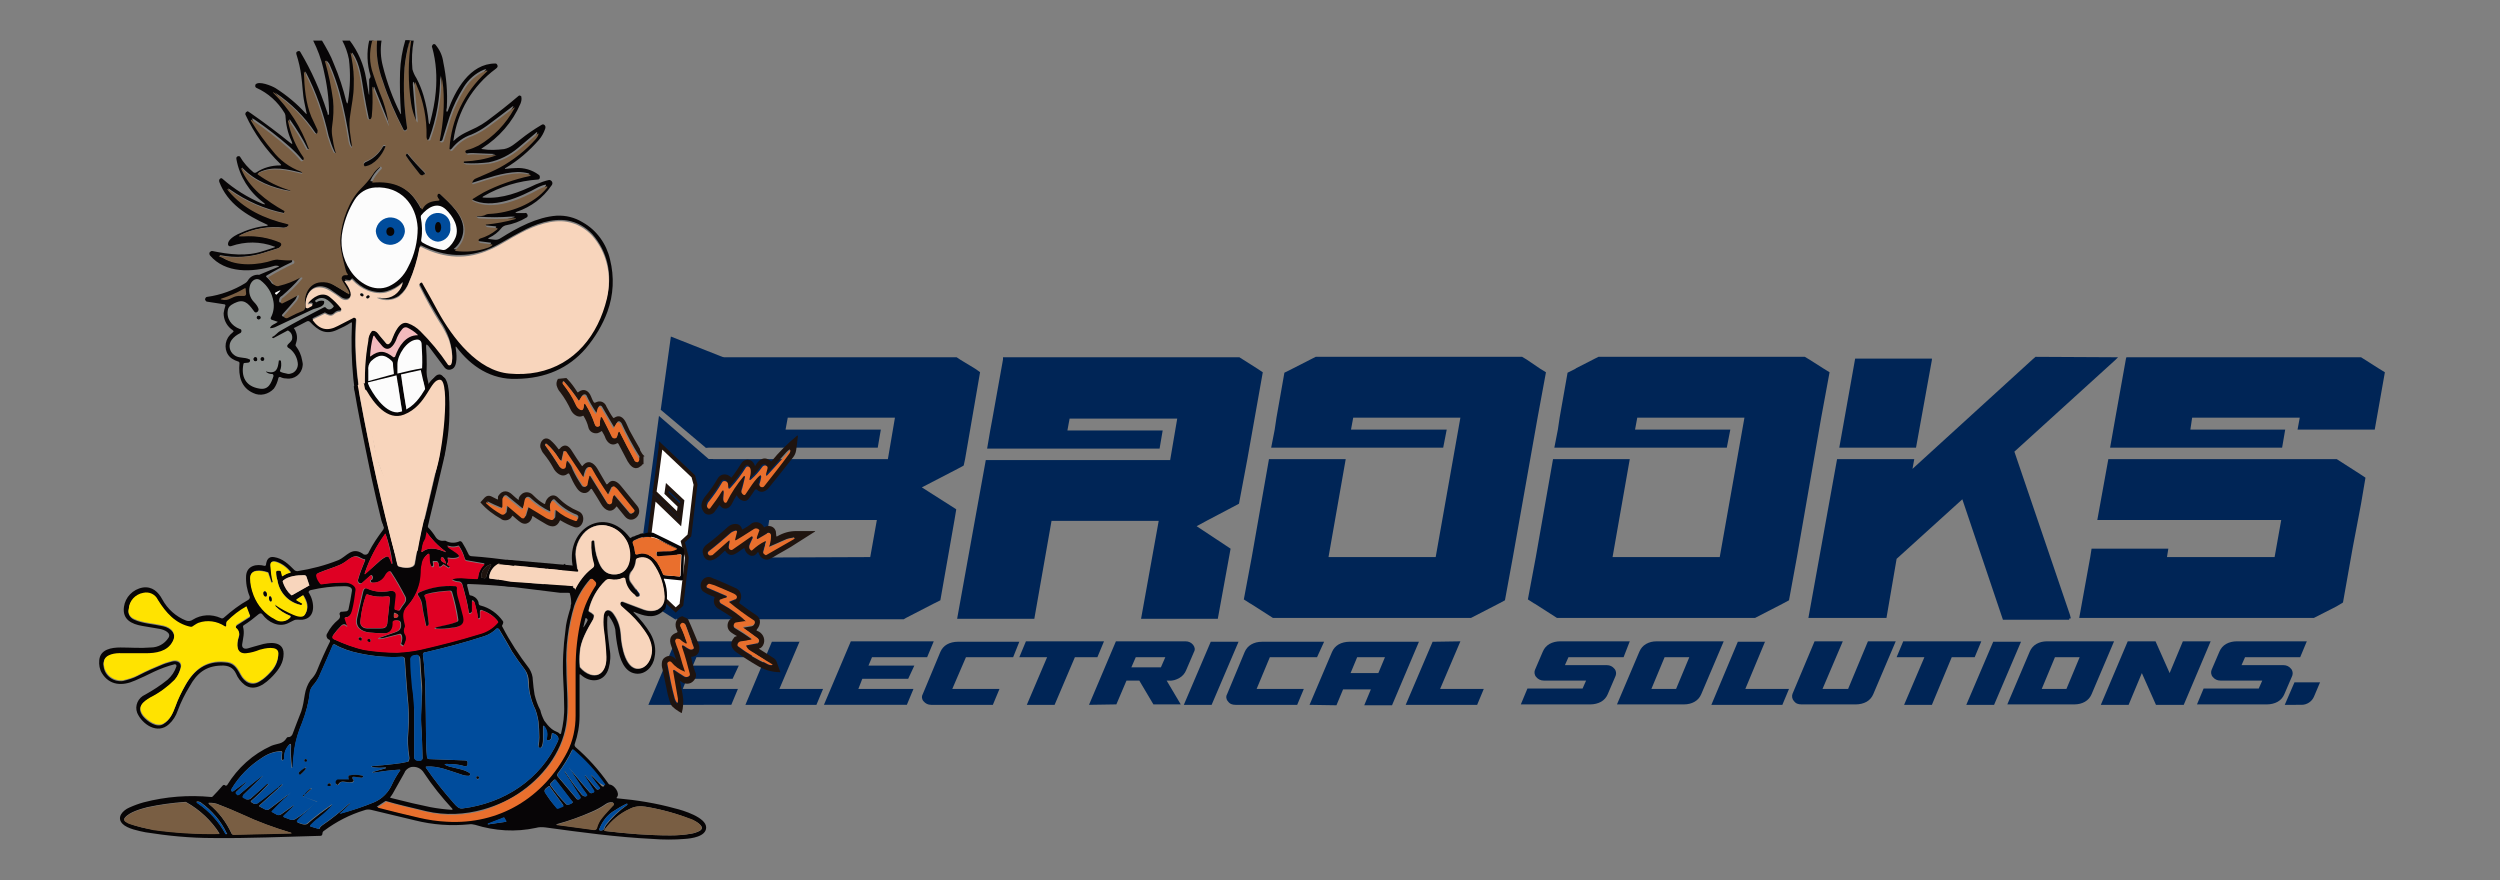 <svg xmlns="http://www.w3.org/2000/svg" xmlns:xlink="http://www.w3.org/1999/xlink" id="Capa_1" x="0px" y="0px" viewBox="0 0 566.8 199.6" style="enable-background:new 0 0 566.8 199.6;" xml:space="preserve"><rect x="0" y="0" width="566.8" height="199.6" fill="#808080" stroke="none"/><style type="text/css">	.st0{fill:#002556;}	.st1{fill:#FFFFFF;stroke:#1F140F;stroke-width:0.88;stroke-miterlimit:10;}	.st2{fill:#070506;}	.st3{fill:#F8D5BC;}	.st4{fill:#1F140F;}	.st5{fill:#E96F2D;}	.st6{fill:#DF0023;}	.st7{fill:#FFE300;}	.st8{fill:#D62F30;}	.st9{fill:#004C9C;}	.st10{fill:#795E43;}	.st11{fill:#8B8F8D;}	.st12{fill:#FCFCFC;}	.st13{fill:#F3BBBD;}	.st14{fill:#BDA590;}	.st15{fill:none;}</style><g id="Capa_2_1_">	<g id="Capa_1-2">		<polygon class="st0" points="160,101.5 162.2,101 165.3,82.4 164,81 152.1,76.3 149.8,92.9   "></polygon>		<polygon class="st0" points="160.7,104.1 149.4,94.3 144,134.7 153.2,140.5 161.7,104.1   "></polygon>		<path class="st0" d="M222.1,84.3l0.1,0.1l-3.4,19.7l-0.3,1.4l-0.1,0.1l-1.3,0.7l-8.1,4.2l6.6,4.2l1.1,0.7l0.1,0.1l-0.4,2.4   l-3.2,18.2l-0.2,0.1l-1.4,0.7l-6.2,3.2l-0.5,0.3h-51.6v-0.3H153l2.5-13.8l1.5-8.4l2.5-13.8h41.8l1.6-9.4h-24.3l-0.5,2.7h21.6   l-0.7,4.1h-39l0.7-4.1l0.5-2.7l2.4-13.4V81h53.3l0.9,0.6l3.3,2L222.1,84.3z M197.3,126.3l1.5-8.4h-24.4l-1.4,8.5L197.3,126.3z"></path>		<path class="st0" d="M285.1,83.6l1.2,0.8l-3.5,19.7l-1.9,10.1l-1.5,0.8l-5.7,3l-2.4,1.3l6.5,4.3l1.2,0.8l-2.9,15.9h-17.4l4-22.2   h-24.3l-3.9,22.2H217l4-22.2l2.5-13.8h41.8l1.6-9.4h-24.4l-0.5,2.7h21.6l-0.7,4.1h-39.1l0.7-4.1l0.5-2.7l2.4-13.4V81H281   L285.1,83.6z"></path>		<path class="st0" d="M349.2,83.6l1.3,0.8l-1.9,10.3l-5.6,31.6l-1.8,9.8l-1.5,0.8l-6.2,3.2h-44.9l-5-3.2l-0.2-0.1l-1.4-0.9l1.8-9.6   l3.9-22.2h17.4l-3.9,22.2h24.3l5.6-31.6h-24.3l-0.5,2.7H328l-0.8,4.1h-39l0.8-4.1l0.4-2.7l1.8-10.2l1.8-0.9l0.2-0.1l4.5-2.3   l0.6-0.3h46.8l1,0.6L349.2,83.6z"></path>		<path class="st0" d="M413.5,83.6l1.3,0.8l-1.9,10.3l-5.5,31.6l-1.8,9.8l-1.5,0.8l-6.2,3.2H353l-5-3.2l-0.2-0.1l-1.4-0.9l1.8-9.6   l3.9-22.2h17.4l-3.9,22.2h24.3l5.6-31.6h-24.3l-0.5,2.7h21.6l-0.8,4.1h-39.1l0.8-4.1l0.4-2.7l1.8-10.2l1.8-0.9l0.1-0.1l4.5-2.3   l0.6-0.3h46.8l1,0.6L413.5,83.6z"></path>		<path class="st0" d="M480.2,81l-0.6,0.6l-22.9,20.8l12.6,37l0.2,0.8h-0.3l-0.1,0.3h-15l-0.1-0.3l-9.1-27L430,126.7l-2.3,13.4H410   l6.5-36H434l-0.4,2.2l27.2-24.8l0.7-0.6L480.2,81z M434.4,101.5H417l3.6-20.2H438v0.3L434.4,101.5z"></path>		<path class="st0" d="M529.8,104.1l5.3,3.4l1.2,0.8l-1,5.9l-0.7,3.7l-1.2,6.3l-2.2,12.4l-1.5,0.9l-5.1,2.6h-53.2l2.5-13.8l0.3-1.9   h17.4l-0.3,1.9h24.4l1.5-8.4h-41.7l2.5-13.8H529.8z M539.4,83.6l1.3,0.8l-2.3,13h-17.5l0.5-2.7H497l-0.4,2.7h21.5l-0.7,4.1h-39   l1.2-6.8l2.4-13.4l0.1-0.3h53.2L539.4,83.6z"></path>		<path class="st0" d="M170.4,149h-12.5l-0.8,1.9h10.4l-1.4,3h-10.4l-0.9,2.3h12.5l-1.5,3.6H147l6.1-14.4h18.8L170.4,149z"></path>		<path class="st0" d="M181.3,145.4l-4.6,10.8h9.9l-1.5,3.6H169l6-14.3h6.3V145.4z"></path>		<path class="st0" d="M210.2,149h-12.5l-0.8,1.9h10.4l-1.4,3h-10.4l-0.9,2.3h12.5l-1.5,3.6h-18.8l6.1-14.4h18.8L210.2,149z"></path>		<path class="st0" d="M229.7,149H219l-3.1,7.2h10.7l-1.5,3.6h-14c-0.7,0-1.3-0.3-1.7-0.8c-0.4-0.4-0.5-1.1-0.2-1.6l4-9.6   c0.3-0.7,0.8-1.3,1.5-1.7s1.6-0.6,2.4-0.6h14L229.7,149z"></path>		<path class="st0" d="M243.7,149l-4.6,10.8h-6.3l4.6-10.8h-6.3l1.5-3.6c7.9,0,13.8,0,17.7,0l-1.5,3.6H243.7z"></path>		<path class="st0" d="M246.9,159.8l6.1-14.4h15.8c0.7,0,1.3,0.3,1.7,0.8c0.4,0.5,0.5,1.1,0.2,1.6l-1.8,4.2   c-0.3,0.7-0.8,1.3-1.5,1.7s-1.5,0.7-2.4,0.6h-0.5l3.2,5.4h-6.2l-3.2-5.4h-2.9l-2.3,5.4L246.9,159.8z M257.5,149l-1,2.3h6.7l1-2.3   H257.5z"></path>		<path class="st0" d="M268.4,159.8l6.1-14.3h6.3l-6.1,14.3H268.4z"></path>		<path class="st0" d="M298.6,149h-10.7l-3,7.2h10.7l-1.5,3.6h-14c-0.7,0-1.3-0.2-1.7-0.8c-0.4-0.4-0.5-1.1-0.2-1.6l4-9.6   c0.3-0.7,0.8-1.3,1.5-1.7s1.5-0.6,2.4-0.6h14.1L298.6,149z"></path>		<path class="st0" d="M296.9,159.8l5.1-12c0.3-0.7,0.8-1.3,1.5-1.7s1.6-0.6,2.4-0.6h15.8l-6.1,14.4h-6.3l1.5-3.6h-6.3l-1.5,3.6   L296.9,159.8L296.9,159.8z M307.7,149l-1.5,3.6h6.3l1.5-3.6H307.7z"></path>		<path class="st0" d="M331.1,145.4l-4.6,10.8h9.9l-1.5,3.6h-16.2l6.1-14.3L331.1,145.4z"></path>		<path class="st0" d="M368.1,149h-12.5l-0.8,1.8h9.5c0.7,0,1.3,0.3,1.7,0.8c0.4,0.4,0.5,1.1,0.3,1.6l-1.8,4.2   c-0.3,0.7-0.8,1.3-1.5,1.7s-1.6,0.6-2.4,0.6h-15.8l1.5-3.6h12.5l0.8-1.8H350c-0.7,0-1.3-0.3-1.7-0.8c-0.4-0.4-0.5-1.1-0.3-1.6   l1.8-4.2c0.3-0.7,0.8-1.3,1.5-1.7s1.6-0.6,2.4-0.6h15.8L368.1,149z"></path>		<path class="st0" d="M390.8,145.4l-5.1,12c-0.3,0.7-0.8,1.3-1.5,1.7s-1.5,0.6-2.4,0.6h-15.2l5.1-12c0.3-0.7,0.8-1.3,1.5-1.7   s1.5-0.6,2.4-0.6H390.8z M374.4,156.2h5.6l3-7.2h-5.6L374.4,156.2z"></path>		<path class="st0" d="M400.2,145.4l-4.5,10.8h9.9l-1.5,3.6H388l6-14.3h6.2V145.4z"></path>		<path class="st0" d="M417.8,145.4l-4.6,10.8h5.8l4.5-10.8h6.3l-5.1,12c-0.3,0.7-0.8,1.3-1.5,1.7s-1.6,0.6-2.4,0.6h-12.4   c-0.7,0-1.3-0.2-1.7-0.8c-0.4-0.4-0.5-1.1-0.3-1.6l5-11.9H417.8z"></path>		<path class="st0" d="M442.5,149l-4.5,10.8h-6.3l4.6-10.8H430l1.5-3.6c7.9,0,13.8,0,17.7,0l-1.5,3.6H442.5z"></path>		<path class="st0" d="M445.8,159.8l6.1-14.3h6.3l-6.1,14.3H445.8z"></path>		<path class="st0" d="M479.3,145.4l-5.1,12c-0.3,0.7-0.8,1.3-1.5,1.7s-1.5,0.6-2.4,0.6h-15.2l5.1-12c0.3-0.7,0.8-1.3,1.5-1.7   s1.5-0.6,2.4-0.6H479.3z M462.9,156.2h5.6l3-7.2h-5.6L462.9,156.2z"></path>		<path class="st0" d="M476.3,159.8l6.1-14.4h6.3l3.2,7.2l3-7.2h6.3l-6.1,14.4h-6.3l-3.2-7.2l-3,7.2H476.3z"></path>		<path class="st0" d="M521.5,149H509l-0.8,1.8h9.5c0.7,0,1.3,0.3,1.7,0.8c0.4,0.4,0.5,1.1,0.3,1.6l-1.8,4.2   c-0.3,0.7-0.8,1.3-1.5,1.7s-1.6,0.6-2.4,0.6h-15.9l1.5-3.6h12.5l0.8-1.8h-9.5c-0.7,0-1.3-0.3-1.7-0.8c-0.4-0.4-0.5-1.1-0.3-1.6   l1.8-4.2c0.3-0.7,0.8-1.3,1.5-1.7s1.6-0.6,2.4-0.6H523L521.5,149z"></path>		<path class="st0" d="M518,159.8l2.2-5.1h5.8l-1.4,3.3c-0.5,1.1-1.6,1.8-2.8,1.8H518z"></path>		<path class="st1" d="M157.6,110.5L157.6,110.5l-1.2,10.2l-0.1,0.7l0,0l-0.2,0.2l-1.3,1.2l0.8,3.1l0.1,0.5v0.1l-0.1,1.2l-1.1,9.4   l0,0l-0.2,0.2l-1,0.9l-0.1,0.1l-7.2-6.8v-0.2l0,0l0.9-7.1l0.5-4.3l0.9-7.1l5.8,5.6l0.6-4.8l-3.4-3.2l-0.2,1.4l3,2.9l-0.3,2.1   l-5.4-5.2l0.3-2.1l0.2-1.4l0.9-6.9V101l7.4,7l0.1,0.4l0.4,1.5L157.6,110.5z M152.7,129l0.5-4.3l-3.6-1.7l-0.5,4.3L152.7,129z"></path>		<path class="st2" d="M153.1,183.3c-4.3-1.2-8.7-1.9-13.1-2.3c-0.2,0-0.3-0.1-0.1-0.3c0.7-0.9-0.6-2.6-1.5-2.8   c-0.2,0-0.4-0.1-0.5-0.3c-2.1-3-4.6-5.8-7.4-8.2c-0.2-0.2-0.3-0.5-0.2-0.7c0.7-2,1.1-4.2,1.1-6.4c0-3,0-6.1,0-9.3v-0.1   c0,0,0.1,0,0.2,0l0,0c2.2,2.1,5.5,1.8,6.4-1.4c0.4-1.4,0.5-3,0.2-4.4c-0.1-0.8-0.2-1.6-0.3-2.4c-0.2-1.5-0.3-3.1-0.2-4.7   c0.1-0.5,0.3-0.6,0.5-0.1c0.6,0.8,1.1,1.8,1.3,2.8c0.1,1.4,0.3,2.9,0.6,4.3c0.4,2.3,1.4,5.3,3.9,5.7c2.3,0.4,4.1-1.6,4.4-3.7   c0.4-1.8,0-3.7-0.9-5.3c-1-1.7-2.3-3.3-3.7-4.7c-0.3-0.3-0.2-0.4,0.1-0.2c2,0.8,4.1,1.5,6,0.1c0.3-0.2,0.5-0.5,0.8-0.7   c0,0,0.1,0,0.1-0.1l0.1-0.3c0-0.2,0.1-0.3,0.1-0.5l0,0c0.4-2,0.3-4.1-0.5-6l0,0c0-0.1,0.1-0.1,0.1-0.1l3.9,0.4   c0.2,0,0.4-0.1,0.4-0.2v-0.1l0.2-6.4c0-0.4-0.2-0.7-0.5-0.9c-2.2-1.1-4.4-2.2-6.5-3.2c-0.7-0.1-1.4-0.1-2.1,0.2   c-0.1,0-0.2,0-0.3-0.1l-0.4,0.1h-0.1c-0.3,0.2-0.7,0.3-1,0.4c-0.1,0.1-0.3,0.1-0.4,0.2c-0.2,0-0.5,0.1-0.7,0.3   c-0.1,0.1-0.2,0.1-0.3,0l0,0c-5.6-7.4-14.4-2.1-13,6.2c0.1,0.3-0.1,0.4-0.3,0.3l-1-0.2c-0.2,0-0.4-0.2-0.4-0.4l0,0   c-0.2,0.2-0.4,0.3-0.6,0.4c-1.1,0.3-2.2,0.3-3.2-0.1h-0.4c-0.4,0.7-0.7,1.4-0.7,2.2c-0.1,1.1,0,2.2,0.2,3.2h0.6l-0.1-0.2v-0.1   c0-0.1,0.1-0.2,0.2-0.2l0,0c0.8,0.1,1.6,0.2,2.4,0.5c0.1,0,0.1,0.1,0.1,0.2l0.5,0.1c0.2,0,0.4,0.1,0.5,0.2   c0.1-0.1,0.2-0.1,0.3-0.1l0.9,0.3c0.2,0.1,0.4,0.2,0.4,0.4c0.2,0.7,0.3,1.4,0.3,2.1v0.1c0,0.1,0,0.2-0.1,0.4   c0,0.5-0.1,0.9-0.3,1.4c-0.4,1.4-0.8,2.8-0.9,4.3c-0.5,3.7-0.7,7.4-0.5,11.2c0.1,1.9,0.2,3.8,0.2,5.8c0.1,2.2-0.2,4.3-0.7,6.4l0,0   c0,0.1-0.1,0.1-0.2,0.1l0,0c-0.1,0-0.2-0.1-0.3-0.2c-0.1-0.1-0.2-0.2-0.3-0.2c-0.5-0.2-0.9-0.4-1.4-0.8c-0.6-0.5-1.1-1.1-1.6-1.8   c-0.4-0.8-0.7-1.5-0.9-2.4c-0.6-1.1-1-2.3-1.3-3.5c-0.2-1.1-0.3-2.2-0.4-3.3c0-0.9-0.3-1.8-0.8-2.6c-2.3-3-4.4-6.2-6.1-9.5   c-0.1-0.1-0.1-0.3,0-0.4c0.1-0.2,0.2-0.4,0.2-0.6c0-0.1,0-0.2-0.1-0.3c-1.2-1.7-3-3-5-3.5c-0.3,0-0.5-0.3-0.5-0.6   c0-0.1,0-0.2-0.1-0.4c-0.3-0.7-1-1.2-1.7-1.3c-0.1,0-0.3-0.1-0.3-0.3l-0.5-2c0,0,0,0,0-0.1s0.1-0.2,0.2-0.2l0,0   c3,0.1,6.1,0.3,9.2,0.6c1,0,2.1,0,3.1,0.1c-0.5-1.8-0.4-3.8,0.3-5.5c-0.7-0.1-1.3-0.2-2-0.4c-0.2,0-0.3,0-0.4-0.1   c-3.2-0.4-6.3-0.8-9.4-1c-0.3,0-0.6-0.2-0.7-0.5c-0.4-0.9-0.9-1.8-1.4-2.6c-0.2-0.3-0.5-0.4-0.8-0.2l0,0c-1,0.4-2.1,0.3-3-0.2   c-0.1,0-0.3,0-0.4,0c-0.7,0.1-1.4-0.2-1.8-0.8c-0.5-0.8-1.1-1.6-1.8-2.3c-0.1-0.2-0.2-0.4-0.2-0.6c0.1-0.4,0.2-0.8,0.3-1.3   c-0.3,0.1-0.7,0.1-1,0.2c-0.8,3.3-1.5,6.6-2,10c-0.2,1.3-2.7,1-3.6,0.7c-0.1,0-0.3-0.2-0.3-0.3c-1-3.9-2-7.8-2.9-11.7   c-0.3,0-0.7,0-1,0c0.2,0.9,0.4,1.9,0.7,2.8c0.1,0.3,0,0.7-0.2,0.9c-1.2,1.6-2.3,3.2-3.2,5c-0.1,0.4-0.6,0.7-1.1,0.5   c-0.1,0-0.2-0.1-0.3-0.2c-2.5-1.6-3.6,0.7-5.5,1.5c-3,1.2-6.1,2-9.3,2.5c-0.2,0-0.5-0.1-0.6-0.2c-1.4-1.4-2.7-2.7-4.7-3   c-1.3-0.2-1.7,0.8-1.8,1.8l0,0c0,0.1-0.2,0.2-0.3,0.2c-1.8-0.5-4-0.1-4.2,2.2c-0.1,1.6,0.2,3.3,0.8,4.7c0.1,0.3,0,0.6-0.3,0.8   c-2,1.1-3.8,2.5-5.5,4c-0.2,0.2-0.5,0.3-0.8,0.1c-2-0.9-4.4-0.8-6.3,0.4c-0.4,0.3-1,0.4-1.5,0.2c-2.3-0.9-4.2-2.6-5.4-4.8   c-0.9-1.7-2.3-3-4.4-2.7c-2.3,0.4-4,2.2-4.3,4.4c-0.4,2.9,1.8,3.9,4.1,4.3l4.1,0.7c1,0.2,2.6,0.9,1.9,2c-0.9,1.4-2.4,2.2-4,2.2   c-2.3,0.2-4.6,0-6.9,0c-2,0-4.6,0.4-4.8,2.9c-0.1,1,0.1,2.1,0.6,2.9c1.7,2.8,4.6,3,7.5,1.7c1.4-0.6,2.9-1.3,4.3-2   c1.5-0.7,3.1-1.3,4.7-1.7c0.2,0,0.4,0.1,0.4,0.3c0,0.1,0,0.1,0,0.2c-0.4,1.2-1.1,2.2-2,3c-1.6,1.3-3.3,2.4-5.1,3.4   c-1.6,0.7-2.4,2.5-1.8,4.1c1.1,2.6,4.6,5,7.2,2.6c0.9-0.8,1.6-1.9,2-3.1c0.7-1.9,1.6-3.7,2.7-5.5c1.6-2.9,3.6-4.6,7.1-4.7   c1.7-0.1,2.8,0.5,3.4,1.8c0.4,1,1.1,1.9,2,2.6c2.3,1.6,4.7-0.3,6.4-2.1c1.4-1.5,2.4-3,2.4-5c0-3-3.4-2.6-5.3-2   c-1,0.3-1.9,0.5-2.8,0.8c-0.7,0.2-1.4,0-1.3-0.9c0.2-1.4,0.6-2.6,0.2-4c0-0.1,0-0.2,0.1-0.3c1.3-0.8,2.4-1.7,3.5-2.6l0,0   c0.3-0.2,0.6-0.2,0.8,0.1l0,0c1.3,1.8,3.7,3,5.8,2c0.4-0.2,0.8-0.4,1.2-0.6c0.7-0.4,1.3-0.1,2.1-0.2c3.1-0.4,2.7-4,1.5-6l-0.1-0.1   c-0.1-0.3,0.1-0.5,0.4-0.6l0,0c2.5-0.6,5.1-0.9,7.7-0.9c0.6,0,1.8,0.1,1.7,1c-0.2,1.4-0.5,2.9-0.8,4.3c-0.1,0.2-0.3,0.4-0.5,0.4   l-1,0.1c-0.1,0-0.1,0-0.2,0c-0.2,0.1-0.4,0.4-0.3,0.6c0.2,0.4,0.1,0.9-0.3,1.2c-1,0.8-1.9,1.9-2.5,3.1c-0.3,0.4-0.2,1,0.2,1.3   c0.1,0,0.1,0.1,0.2,0.1c0.2,0.1,0.3,0.3,0.2,0.5c-1,2-2,4.2-3,6.7c-0.3,0.7-0.8,1.4-1.4,2c-0.7,1-1.1,2.1-1.3,3.3   c-0.2,1.3-0.4,2.6-0.8,3.8c-0.7,1.7-1.3,3.4-2,5.2c-0.2,0.4-0.6,0.7-1,0.6c-0.1,0-0.2,0.1-0.3,0.2c-0.9,1.5-2.1,1.2-3.5,1.8   c-4.2,1.9-7.6,5-10,8.9c-0.1,0.1-0.3,0.2-0.4,0.1c-0.2-0.2-0.5-0.2-0.7,0.1l0,0c-0.7,0.8-1.4,1.6-2.2,2.4   c-0.1,0.1-0.2,0.1-0.3,0.1c-5.1-0.5-10.3-0.1-15.3,1.2c-1.1,0.3-2.2,0.7-3.3,1.2c-1.4,0.6-3,2.2-1.5,3.7c1.1,1.1,3.7,1.6,5.2,1.9   c5,0.8,10.1,1.3,15.3,1.3c8.2,0.1,16.2-0.3,24.4-0.5l0,0c0.2,0,0.4-0.2,0.4-0.5c0-0.2,0.1-0.5,0.3-0.6c2.8-2.1,5.9-3.7,9.2-4.7   c0.5-0.2,1-0.2,1.5-0.1l10,2.4c4,1,8.1,1.3,12.2,0.9c0.5-0.1,0.9,0,1.4,0.1c4.5,1.4,9.2,1.7,13.8,0.7c0.7-0.2,1.4-0.2,2.2-0.1   c8,1.1,16.1,2.2,24.2,2.6c2.5,0.2,5,0.2,7.4,0c1.4-0.1,4.8-0.5,4.8-2.6C160.1,185.3,154.8,183.7,153.1,183.3z M56.7,139.9l-3,1.9   l-0.1,0.1c-0.2,0.2-0.2,0.5,0,0.7l0,0c0.6,0.5,0.8,1.3,0.5,2c-0.5,1.6-0.6,3.9,1.7,3.7c1.1-0.1,2.1-0.4,3.1-0.8   c1-0.3,4.1-1,4.2,0.7c0,1.7-0.7,3.2-1.9,4.4c-0.7,0.7-1.4,1.4-2.3,1.9c-1.8,1.2-3.5,0.2-4.4-1.5s-1.6-2.7-3.5-2.8   c-4.3-0.4-7,1.7-9,5.2c-0.9,1.6-1.7,3.2-2.3,4.9c-0.6,1.6-1.2,3-2.7,3.9s-3.6-0.6-4.6-1.8c-1.5-2-0.1-3.1,1.6-4.1   c2-1,3.9-2.4,5.5-4c0.7-0.8,1.1-1.7,1.4-2.7c0.4-1.4-0.8-1.9-1.9-1.6c-0.7,0.2-1.5,0.4-2.2,0.7c-1.7,0.7-3.6,1.5-5.5,2.5   c-1.1,0.6-2.2,0.9-3.4,1.2c-2.1,0.3-4.1-1.1-4.4-3.2c-0.1-0.4-0.1-0.8,0-1.1c0.2-1.6,2.7-1.9,4-1.8H33c2.4,0,4.9-0.4,6.1-2.6   c1.1-1.9-0.3-3.3-2.1-3.7c-2.2-0.5-4.7-0.6-6.6-1.5c-0.9-0.4-1.5-1.3-1.2-2.3c0.1-1.8,1.5-3.3,3.3-3.6c1.3-0.3,2.7,0.3,3.3,1.6   c1.8,2.9,4,5.4,7.4,6.1c0.1,0,0.2,0,0.3,0c0.5-0.3,1-0.7,1.5-0.9c2-0.7,4.2-0.4,6,0.8h0.1c0.1,0,0.2-0.1,0.2-0.2l0,0v-0.5   c0-0.1,0.1-0.3,0.2-0.4c1.3-1.3,2.7-2.4,4.3-3.3l0,0h0.1L56.7,139.9C56.7,139.8,56.7,139.9,56.7,139.9L56.7,139.9z M69.2,139.2   c-0.5,0.8-1.9,0.3-2.6,0c-1.4-0.6-2.7-1.3-3.9-2.1c0,0-0.1,0-0.2,0v0.1c-0.1,0.1-0.1,0.2,0,0.3c0.9,0.9,2,1.6,3.3,2.1h0.1   c0.1,0.1,0.1,0.2,0,0.3l0,0c-0.9,1-2.4,1.2-3.5,0.4c-2.2-1.1-3.9-3.1-4.8-5.4c-0.5-1.3-0.8-2.6-0.8-3.9c0-2.1,2.4-1.8,3.9-1.3   c0.1,0,0.2,0.1,0.2,0.2l0.7,2.1h0.1l0,0h0.1c0.1,0,0.1-0.1,0.1-0.2c-0.3-1.1-0.4-2.3-0.5-3.5c-0.1-0.9,0.3-1.2,1.2-1   c1.3,0.4,2.4,1.2,3.3,2.3c0.1,0.1,0.1,0.2-0.1,0.2c-0.6,0.1-1.1,0.4-1.6,0.7c-0.1,0.1-0.2,0.1-0.2-0.1l-0.2-0.8   c0-0.2-0.2-0.3-0.4-0.3H63c-0.2,0-0.4,0.1-0.4,0.3v0.1c0,0.6,0.1,1.2,0.3,1.8c0.4,2.7,2.4,4.9,5.1,5.6c0.2,0.1,0.3,0.1,0.5,0   c0,0,0.1,0,0.1-0.1s0-0.2-0.1-0.2l0,0l-1.2-0.7l0,0c0,0,0-0.1,0-0.2l1.4-0.9l0,0c0.1,0,0.2,0,0.2,0.1l0,0   C69.6,136.3,70.2,137.6,69.2,139.2L69.2,139.2z M70,132.8l-3.7,2.1c-0.1,0.1-0.2,0.1-0.3,0c-0.9-0.8-1.5-1.8-1.9-3   c0-0.1,0-0.2,0.1-0.3c1.2-1,3.2-1.2,4.7-1.2c0.3,0,0.5,0.1,0.6,0.4l0.6,1.8C70.2,132.7,70.1,132.8,70,132.8L70,132.8z M137,178.1   L137,178.1c0,0.1,0,0.1-0.1,0.2l0,0h-0.1c-0.1,0.1-0.3,0-0.4-0.1c-0.6-0.7-1.3-1.4-1.9-2s-0.8-0.7-0.2,0.2c0.5,0.7,1,1.4,1.6,2.1   c0.1,0.2,0.1,0.3-0.1,0.4l-0.2,0.1c-0.1,0.1-0.3,0-0.4-0.1c-0.9-1.1-1.8-2.1-2.6-3.1h-0.1c0,0,0,0,0,0.1l0,0l2.1,3.3   c0.1,0.1,0.1,0.3,0,0.4c0,0-0.1,0-0.1,0.1l-0.3,0.1c-0.2,0.1-0.4,0-0.5-0.1c-1.3-1.5-2.6-3-3.9-4.6c-1.9-2.3-0.1,0-0.1,0   s0,0,0,0.1l0,0c1.1,1.6,2.1,3.3,3.3,4.9c0.1,0.2,0.1,0.3-0.1,0.4s-0.5,0.1-0.9-0.2l-0.1-0.1c-1.4-1.7-2.7-3.5-3.9-5.3h-0.1l0,0   h-0.1l0,0c1.3,1.9,2.5,3.8,3.7,5.7c0.1,0.2,0.1,0.4-0.1,0.5l-0.1,0.1c-0.2,0.1-0.5,0.1-0.6-0.1l-4.3-5.1c-0.1-0.2-0.1-0.4,0-0.6   c1.3-1.7,2.4-3.5,3.3-5.4l0,0c0.1-0.1,0.1-0.1,0.2,0l0,0C132.5,172.5,135,175.2,137,178.1L137,178.1z M129.6,182.1l-0.6,0.3   c-0.2,0.1-0.6,0.1-0.7-0.1c-1.3-1.3-2.4-2.7-3.5-4.2c-0.1-0.1-0.1-0.4,0-0.5l0,0l0.7-0.7c0.1-0.2,0.3-0.2,0.4-0.1   c0.1,0,0.1,0.1,0.1,0.1l3.6,4.7C130,181.8,129.9,182,129.6,182.1L129.6,182.1z M144.2,122.3c1.7-0.9,3.7-0.9,5.4,0.1   c1.2,0.7,2.5,1.3,3.8,1.9h0.1c0,0,0,0.1,0,0.2c-0.5,0.3-1.1,0.5-1.7,0.5c-0.9,0-1.7,0.1-2.6,0.1c-0.3,0-0.4,0.2-0.3,0.4v0.2   c0,0.2,0.2,0.4,0.5,0.4l0,0l4.9-0.4c0.1,0,0.2,0,0.2,0.2l-0.2,4.6l0,0c0,0.1-0.1,0.2-0.2,0.2l-3.4-0.3c-0.1,0-0.2-0.1-0.3-0.2   c-0.1-0.3-0.3-0.6-0.4-0.9c-1-2.3-2.7-4.4-5.5-3.6h-0.1c-0.2,0-0.4-0.1-0.4-0.3c-0.1-0.7-0.2-1.4-0.5-2.1   C143.3,122.6,143.8,122.5,144.2,122.3L144.2,122.3z M144.1,127c0-0.1,0.1-0.2,0.2-0.3c1.3-0.6,2.8-0.2,3.6,1   c1.7,2.3,2.6,5,2.7,7.8c0,2.9-2.6,3.6-4.9,2.7c-1.5-0.6-3-1.1-4.5-1.7c-0.2-0.1-0.5,0-0.6,0.2c-0.1,0.3,0,0.6,0.2,0.8l1.9,1.7   c1.6,1.5,3.1,3.3,4.2,5.2c0.4,0.8,0.7,1.6,0.8,2.5c0.2,1.7-0.5,3.9-2.2,4.6c-3.7,1.3-4.7-5.2-4.8-7.5c-0.1-1.7-0.6-3.3-1.6-4.7   c-0.7-1.1-2-1.4-2.3,0.3c-0.1,1-0.1,2,0,3c0.3,2.1,0.5,4.2,0.6,6.4s-0.9,4.8-3.6,4c-0.9-0.3-1.7-0.9-2.3-1.6   c-0.1-0.1-0.1-0.2-0.1-0.3c-0.1-1-0.1-2,0-3.1c0.1-2.5,1.7-5.3,3-7.5c0.1-0.2,0.2-0.5,0.2-0.8c0-0.1,0-0.2-0.1-0.3   c-0.3-0.3-0.6-0.5-1-0.7c-0.1-0.1-0.1-0.2-0.1-0.3c0.6-2.5,1.9-4.9,3.8-6.7c0.3-0.3,0.7-0.4,1.1-0.3c1,0.2,2,0.1,2.8-0.3h0.1   c0.2,0,0.5,0.1,0.5,0.4c0.2,1.5,1,2.7,2.2,3.6c0.2,0.2,0.5,0.2,0.8,0.1l0,0c0.2-0.1,0.2-0.4,0.1-0.6l0,0c-0.7-0.9-1.3-1.8-1.9-2.6   c-0.5-0.7-0.4-1.7,0.1-2.4C143.7,129,144,128,144.1,127L144.1,127z M132.3,142l0.4-1.7c0-0.2,0.1-0.2,0.3-0.1l0.1,0.1l0,0   c0.1,0.1,0.2,0.3,0.1,0.4c-0.2,0.5-0.5,0.9-0.8,1.4C132.2,142.3,132.2,142.3,132.3,142L132.3,142z M124.6,131.4   c-0.4,0-0.7-0.4-0.7-0.8c0-0.1,0-0.1,0-0.2l0.2-0.9c0-0.5,0.5-0.9,1-0.8h0.1c1.8,0.2,3.5,0.4,5.2,0.6c0.2,0,0.3-0.1,0.4-0.2   c0-0.1,0-0.3,0-0.4c-0.1-0.7-0.2-1.4-0.3-2.2c-0.3-2.2,0.6-4.5,2.2-6c1.4-1.3,3.5-1.8,5.3-1.2c1.7,0.5,3.1,1.7,4,3.3   c1.3,2.3,1.3,7.1-2.2,7.6c-2.5,0.3-3.6-1.2-4.3-3.3c-0.5-1.3-0.7-2.7-0.8-4.1v-0.1c-0.1-0.2-0.2-0.2-0.4-0.2l0,0   c-0.2,0.1-0.3,0.2-0.3,0.4c-0.1,1.7,0.1,3.4,0.6,5c0.1,0.4-0.1,0.8-0.5,1c-1.7,1.3-3,3.1-3.9,5c0,0.1-0.1,0.1-0.1,0.1H130   c-0.1,0-0.1,0-0.1-0.1c0.2-0.9-0.1-1.4-0.8-1.6C127.9,132.2,126.3,131.8,124.6,131.4L124.6,131.4z M113.2,142.7c1,1.7,2,3.3,2.9,5   c0.9,1.4,1.9,2.8,2.9,4.1c0.6,0.8,0.9,1.8,0.9,2.9c0,1.8,0.4,3.6,1.1,5.3c0.6,1.1,0.9,2.4,1.1,3.6c0.1,1.2,0.2,2.4,0.2,3.6   c0,0.7-0.1,1.3-0.2,2c0,0.1,0,0.2,0.1,0.3c0.2,0.1,0.4,0.1,0.5-0.1c0,0,0-0.1,0.1-0.1c0.2-0.5,0.3-1,0.3-1.6c0-1,0-2,0-3   c0-0.2,0.1-0.2,0.2-0.1c0.7,0.8,0.9,1.8,0.6,2.8c-0.1,0.2,0.1,0.4,0.2,0.4c0.2,0.1,0.5,0,0.7-0.2c0.1-0.1,0.1-0.1,0.1-0.2l0.2-1.1   l0,0c0-0.1,0.1-0.1,0.2-0.1c0.8,0.3,1.6,0.8,1.2,1.8c-4,8.8-12.2,14.1-21.7,15.3c-0.8,0.1-1.4-0.6-2-1.3c-2.2-2.5-4.3-5.1-6.2-7.9   c-0.1-0.2-0.1-0.3,0.1-0.3c2.7-0.2,5.3,1,7.9,1.8c0.5,0.2,1,0.3,1.6,0.3c0.1,0,0.2,0,0.3-0.1c0.1-0.1,0.1-0.2,0.1-0.3   s-0.1-0.2-0.2-0.3c-0.5-0.3-1-0.5-1.6-0.7l-2.9-0.7c-0.3-0.1-0.6-0.2-0.8-0.3c-0.4-0.2-0.4-0.3,0.1-0.3c1.4,0,2.8,0.1,4.1,0.5   c0.3,0.1,0.6,0,0.7-0.3v-0.1v-0.2c0.1-0.5-0.1-0.7-0.6-0.7l-8.1-0.3c-0.3,0-0.5-0.2-0.5-0.5c-0.1-1.1-0.2-2.3-0.2-3.4   c0-4.2-0.1-8.7-0.2-13.4c-0.1-2.1-0.2-4.1-0.5-6.2c-0.1-0.3,0.1-0.7,0.4-0.7h0.1c4.8-1.1,9.2-2.3,13.2-3.6c1.1-0.3,2.2-1,3-1.8   h0.1C112.8,142.5,113,142.5,113.2,142.7C113.1,142.6,113.1,142.6,113.2,142.7L113.2,142.7z M95.5,164.3c0.2,2.4,0.2,4.9,0.3,7.4   c0.1,0.3-0.2,0.7-0.5,0.7c-0.1,0-0.2,0-0.2,0h-0.4c-0.4,0-0.7-0.3-0.8-0.6v-0.1c0-3.6,0-7.3,0-10.8c0-1.6-0.1-3.2-0.3-4.8   c-0.2-2.2-0.4-4.3-0.4-6.2c-0.1-0.6,0.3-1.1,0.9-1.2h0.2c0.6-0.2,0.9,0,1,0.7c0.1,1.9,0.2,4,0.4,6.2   C95.8,158.3,95.3,161.3,95.5,164.3z M93.2,173.9c1.2-0.2,2.3,0.3,2.9,1.3c1.9,2.9,4.1,5.6,6.4,8.1c0.2,0.2,0.1,0.3-0.1,0.3   c-1.6-0.1-3.2-0.3-4.8-0.6c-2.5-0.5-5.5-1.2-9-2.1c-0.1,0-0.2-0.1-0.1-0.2s0.3-0.4,0.5-0.7c0.9-1.6,1.8-3.2,2.7-4.8   C91.9,174.6,92.5,174.1,93.2,173.9z M113,127.9c0.1,0,0.2,0,0.3,0l3.6,0.5c0.4,0,0.5,0.2,0.4,0.6c-0.3,0.9-0.4,1.9-0.3,2.8l0,0   c0,0.1-0.1,0.1-0.2,0.1l-5.7-0.7c-0.1,0-0.2-0.1-0.2-0.3C111,129.6,111.8,128.5,113,127.9L113,127.9z M111.3,128.3   c-0.5,0.8-0.9,1.7-1.1,2.6l0,0c0,0.1-0.2,0.2-0.3,0.2l0,0l-0.6-0.1c-0.1,0-0.2-0.1-0.2-0.3c0-1.2,0.8-2.3,2-2.7   C111.4,128,111.4,128,111.3,128.3L111.3,128.3z M96.5,120.4L96.5,120.4L96.5,120.4c1.3,1.8,2.8,3.4,4.6,4.7l0,0v0.1l0,0   c-1.8-0.7-3.7-1.4-5.3-0.1c-0.1,0.1-0.2,0.1-0.2-0.1L96.5,120.4z M101.1,127.7C101.1,127.8,101.1,127.9,101.1,127.7   c-0.6-0.2-1.4-0.5-1.1-1.2c0,0,0-0.1,0.1-0.1c0.1-0.1,0.3-0.1,0.4,0C100.8,126.8,101,127.2,101.1,127.7L101.1,127.7z M87.4,121   L87.4,121C87.4,121,87.5,121,87.4,121c0.8,2.2,1.3,4.4,1.6,6.7c0,0.1,0,0.1-0.1,0.1s-0.1,0-0.1-0.1c-0.1-0.4-0.3-0.8-0.5-1.2   c-0.1-0.3-0.5-0.4-0.7-0.3c-0.6,0.3-1.2,0.7-1.7,1.2c-1,0.9-2,1.7-3,2.6c-0.2,0.2-0.3,0.1-0.2-0.1C83.8,126.7,85.4,123.7,87.4,121   z M75.6,143.9c0.5-0.7,1.1-1.4,1.7-2c0.3-0.4,0.8-0.5,1.2-0.2c0.1,0,0.1,0.1,0.2,0.2c0.1,0.1,0.2,0.1,0.1-0.1l-0.5-1.7   c0,0,0,0,0-0.1s0-0.1,0.1-0.1l0,0c0.9,0.1,1.4-0.8,1.6-1.6c0.4-1.5,0.6-3.1,0.8-4.6c0.1-1.1-1.5-1.7-2.3-1.7   c-1.8,0-3.6,0.1-5.4,0.4c-0.1,0-0.2,0-0.3-0.1c-0.4-0.5-0.8-1.1-0.9-1.7c-0.1-0.3,0-0.6,0.3-0.7l0,0c1.6-0.7,3.4-1.2,5-1.9   c0.4-0.2,0.8-0.4,1.2-0.7c0.7-0.5,1.6-1.3,2.5-1.2c0.6,0.1,1.1,0.6,1.8,0.7l0,0c0.1,0,0.1,0.1,0.1,0.2l0,0   c-0.6,1.5-1.2,2.9-1.6,4.4c-0.1,0.2,0,0.4,0.1,0.6l0.1,0.1c0.2,0.2,0.6,0.2,0.8,0l1.9-1.7l0,0c0.1-0.1,0.2,0,0.3,0.1   c0.2,0.2,0.2,0.6,0,0.9c-0.1,0.1-0.1,0.1-0.2,0.1s-0.2,0.2-0.1,0.3l0,0c0,0.2,0.2,0.3,0.4,0.3c1.2,0.1,2.3-0.5,2.9-1.5   c0.2-0.4,0.4-0.7,0.8-1c0.1-0.1,0.3-0.1,0.4,0l0.1,0.1c1.2,1.8,2.2,3.6,3.2,5.5c0.3,0.5,0.2,1.1-0.1,1.5c-0.4,0.5-0.8,1.1-1.1,1.6   c-0.1,0.1-0.2,0.2-0.3,0.1l-0.5-0.1c-0.2,0-0.3-0.2-0.3-0.4c0.1-0.9,0.2-1.9,0.3-2.8c0.1-1.1-0.7-1.2-1.5-1.1   c-1.7,0.3-3.4,0.2-4.9-0.5c-0.6-0.3-0.9-0.1-1.1,0.5c-0.4,1.8-0.9,3.8-1.4,6.1c-0.5,2.1,1,3.1,2.8,3.3c1.2,0.1,2.3,0.2,3.4,0.2   c1.5,0,2.1-1.1,2-2.5c0-0.2,0.1-0.3,0.3-0.4c0.5-0.1,1.3-0.1,1.4,0.5c0.2,1.3-0.2,1.8-1.4,2.2s-2.3,0.8-3.4,1.2   c-0.2,0.1-0.2,0.1,0,0.1c0.3,0,0.7,0,1-0.1c1.2-0.3,2.4-0.6,3.5-0.9l0,0c0.2-0.1,0.4,0.1,0.5,0.3l0,0c0.2,0.6,0.1,1.2-0.1,1.8   c-0.1,0.1,0,0.3,0.1,0.3l0.3,0.2c0.1,0.1,0.2,0.1,0.3-0.1c0.2-0.4,0.4-0.9,0.5-1.3c0.1-0.5,0-1-0.3-1.4c-0.2-0.5-0.2-1.1,0.1-1.6   c0-0.1,0-0.2,0-0.3c-0.3-1.4-0.8-2.8,0.3-4.1c1.5-1.6,2.5-3.5,3-5.6c0.2-1,0.3-2,0.3-3c0-0.4,0.1-0.8,0.2-1.2   c0.1-1,0.7-1.8,1.5-2.3H97c0.1,0,0.2,0.1,0.2,0.2l0,0c0.1,1-0.1,1.8,0.5,2.7c0,0.1,0.1,0.1,0.2,0.1s0.1,0,0.2-0.1s0.1-0.2,0.1-0.3   l-0.1-0.6c0-0.2,0.1-0.2,0.2-0.2H99c0.1,0,0.2,0.1,0.3,0.2c0.1,0.2,0.2,0.4,0.2,0.7c0,0.4,0.2,0.5,0.6,0.2l0.3-0.3   c0.1-0.1,0.2-0.1,0.3,0l0,0l0.9,0.6c0.1,0.1,0.2,0.1,0.3-0.1l0.1-0.1c0-0.1,0-0.2-0.1-0.2l-0.5-0.3c-0.1,0-0.1-0.1,0-0.2   c0.3-0.3,0.3-0.7,0.1-1.1c-0.1-0.1,0-0.2,0.1-0.2c0.4,0.1,0.9,0.1,1.3,0.1c1.4-0.1,1.6-0.6,0.4-1.4l-1.5-1   c-0.5-0.4-0.5-0.5,0.1-0.3c0.7,0.2,1.4,0.1,2-0.1c0.1,0,0.2,0,0.2,0.1c0.6,0.9,1,1.8,1.3,2.9c0,0.1,0.2,0.2,0.3,0.3l4,0.7   c0,0,0,0,0.1,0c0,0,0,0.1,0,0.2l0,0c-0.8,0.7-1.3,1.8-1.4,2.9c0,0.2-0.1,0.3-0.3,0.3c0,0,0,0-0.1,0c-1.2,0-2.3-0.1-3.4-0.2   c-0.6,0-1.2,0-1.8,0.2c-0.4,0.1-0.4,0.3,0,0.4c0.4,0.2,0.8,0.3,1.2,0.3c0.4,0,0.7,0.3,0.8,0.6c0.6,2.1,1.2,4.3,1.5,6.4   c0,0.1,0.1,0.2,0.2,0.2s0.3-0.1,0.4-0.2c0.1-0.1,0.1-0.3,0.1-0.4c0-0.7,0-1.4,0-2.1v-0.1c0-0.1,0.1-0.1,0.2-0.1   c0.4,0.2,0.4,0.6,0.5,1c0.3,1,0.5,1.9,0.6,2.9c0,0.1,0.1,0.2,0.2,0.2l0,0c0.1,0,0.2,0,0.2-0.1c0.1-0.1,0.1-0.1,0.1-0.2v-1.3v-0.1   c0.1-0.2,0.3-0.3,0.4-0.2l0,0c1.4,0.5,2.7,1.3,3.6,2.5c0.1,0.1,0.1,0.2,0,0.3l0,0c-1.1,1.3-2.6,2.2-4.2,2.6   c-4.5,1.4-8.9,2.5-13.2,3.5c-1.8,0.4-3.6,0.6-5.4,0.7c-2.5,0-4.9-0.2-7.4-0.6c-2.4-0.5-4.7-1.4-6.9-2.4   C75.4,144.6,75.3,144.3,75.6,143.9z M90.3,139.6L90.3,139.6c0,0.3-0.3,0.5-0.8,0.5l0,0c-0.1,0-0.2-0.1-0.2-0.2v-0.8   c0-0.1,0.1-0.2,0.2-0.2l0,0C89.9,139.1,90.3,139.3,90.3,139.6z M88.4,135.8c-0.2,1.9-0.4,3.8-0.6,5.6c-0.1,1-0.8,1.1-1.6,1.1   s-2,0-2.9,0s-1.7-0.5-1.6-1.6c0.2-2,0.6-4,1.3-5.9l0,0c0.1-0.2,0.3-0.3,0.4-0.2c1.4,0.5,3,0.6,4.5,0.4   C88.3,135.2,88.4,135.4,88.4,135.8z M49.8,189c-5,0.1-10-0.2-15-0.9c-1.9-0.3-3.7-0.7-5.5-1.4c-0.3-0.1-0.6-0.3-0.9-0.5   s-0.3-0.6-0.1-0.8l0,0c1-1.3,3.6-2,5.1-2.4c2.8-0.6,5.7-1,8.6-1.2c0.1,0,0.2,0,0.3,0.1C45.3,183.6,47.9,186,49.8,189   C49.7,188.9,49.7,188.9,49.8,189C49.9,188.9,49.8,189,49.8,189L49.8,189z M51.4,189.1L51.4,189.1c-0.2,0-0.3,0-0.3-0.1l0,0   c-1.5-2.8-3.7-5.2-6.4-7c-0.2-0.2-0.2-0.3,0.1-0.3s0.5,0.1,0.7,0.2c2.5,1.8,4.6,4.2,5.9,7l0,0c0.1,0,0.1,0.1,0.1,0.1   C51.5,189.1,51.4,189.1,51.4,189.1L51.4,189.1z M65.6,188.9l-12.8,0.3c-0.1,0-0.2-0.1-0.3-0.2c-1.2-2.6-2.9-4.9-5.1-6.7   c-0.2-0.2-0.2-0.3,0.1-0.3c0.7,0,1.5,0.1,2.1,0.4c1.8,0.7,3.6,1.5,5.4,2.3c3.4,1.6,7,2.9,10.6,4C66.2,188.8,66.2,188.9,65.6,188.9   L65.6,188.9z M77.4,184.4c-0.2,0.1-0.2,0-0.1-0.1l2.2-2.1c0.2-0.2,0.2-0.3-0.1-0.1c-0.2,0.1-0.3,0.2-0.4,0.3   c-1.9,1.7-3.8,3.3-5.9,4.7c-0.3,0.2-0.5,0.4-0.6,0.7c0,0.1-0.2,0.2-0.3,0.1l0,0l-1.7-0.5c0,0,0,0-0.1,0c0-0.1,0-0.1,0-0.2   c0.6-0.6,1.2-1.2,1.9-1.7c1.1-0.9,2.2-1.8,3.1-2.9c0,0,0,0,0-0.1h-0.1l0,0c-2,1.4-3.9,2.8-5.6,4.3c-0.6,0.4-1.7-0.1-2.2-0.3l0,0   c-0.1-0.1-0.1-0.2,0-0.2c0.2-0.3,0.5-0.6,0.8-0.9l3.8-3.4v-0.1H72 M72,181.8c-1.6,1.4-3.2,2.8-5,3.9c-0.4,0.2-0.8,0.3-1.2,0.1   l-1.3-0.5c-0.2-0.1-0.3-0.2-0.1-0.4l2.3-2.2l0,0v-0.1h-0.1l0,0l-2.8,2c-0.3,0.2-0.7,0.3-1,0.1l-1.1-0.6c-0.1-0.1-0.1-0.1,0-0.2   c1.2-1.2,2.3-2.4,3.6-3.5c1.8-1.8,0,0,0-0.1l0,0h-0.1l-4.2,3.2c-0.2,0.1-0.4,0.2-0.7,0.1l-1.4-0.7c-0.2-0.1-0.2-0.2,0-0.4l5-4.5   c0,0,0,0,0-0.1v-0.1h-0.1c-1.8,1.5-3.6,3-5.4,4.3c-0.3,0.2-0.6,0.2-0.9,0.1l-0.5-0.3c-0.2-0.1-0.2-0.3,0-0.4   c1.3-1.1,2.5-2.3,3.7-3.6c0.1-0.1,0.1-0.2,0-0.2l-0.1-0.1l0,0c-1.2,1.2-2.5,2.3-3.7,3.4c-0.3,0.3-0.7,0.3-1.1,0.2l-0.4-0.3   c-0.4-0.1-0.4-0.4-0.2-0.7l4.5-4.4l0,0l0,0h-0.1l0,0c-1.8,1.3-3.5,2.8-5.3,4.3c-0.1,0.1-0.4,0.2-0.5,0l0,0l-0.2-0.2   c-0.1-0.1-0.1-0.2-0.1-0.3c0,0,0-0.1,0.1-0.1l2.2-2.1l0,0v-0.1c0,0,0,0-0.1,0l0,0l-2.7,2c-0.1,0.1-0.2,0.1-0.3,0.1   s-0.1-0.1-0.2-0.2c0-0.1,0-0.2,0-0.3c1.7-2.9,4.1-5.3,6.9-7.1c1.3-0.9,2.8-1.5,4.4-1.5l0,0c0.1,0,0.2,0.1,0.2,0.3l0,0   c-0.1,0.5-0.1,1-0.1,1.5c0,0.1,0.1,0.2,0.2,0.2h0.1c0.2-0.1,0.3-0.3,0.3-0.5c-0.1-1.1,0.3-2.1,1-2.9c0.3-0.4,0.5-0.3,0.5,0.2   c-0.1,1.6,0,3.2,0.2,4.8v0.1c0,0,0.1,0.1,0.1,0c0,0,0,0,0.1-0.1c0.1-1.4,0.2-2.8,0.4-4.2c0.3-2,0.9-3.9,1.7-5.8   c0.9-2.3,1.5-4.7,1.8-7.1c0.1-0.5,0.3-0.9,0.6-1.3c0.8-0.9,1.4-1.8,1.8-2.9c1-2.2,1.9-4.3,2.8-6.4l0,0c0.1-0.1,0.3-0.2,0.4-0.1   c1.7,1,3.6,1.6,5.5,2c3.2,0.7,6.5,1,9.8,0.8l0,0c0.3,0,0.6,0.2,0.6,0.5l0,0c0.2,2.7,0.3,4.8,0.6,8.2c0.3,2.7,0.4,5.5,0.2,8.2   c-0.2,1.9-0.1,3.9,0.2,5.8c0.1,0.3,0,0.6-0.1,0.9c0,0.1-0.1,0.2-0.2,0.2c-0.5,0.1-1.1,0.2-1.5,0.3c-2,0.3-4.2,0.5-6.5,0.7   c-0.1,0-0.1,0-0.2,0.1l0,0v0.1c1.1,0.2,2.1,0.2,3.2,0.1l0,0v0.1c0,0,0,0.1-0.1,0.1l0,0l-2.8,0.8c0,0-0.1,0,0,0.1v0.1l0,0   c2-0.3,4-0.6,6-0.7h0.1c0.1,0.1,0.1,0.2,0,0.2c-0.7,1-1.3,2-1.8,3.1c-0.8,1.8-2.2,3.3-4.1,4.1c-2.4,1-4.9,1.8-7.5,2.5L72,181.8z    M114.8,186.3l-4.1,0.6h-0.1v-0.1l3.6-1.4h0.1L114.8,186.3L114.8,186.3C114.8,186.2,114.9,186.2,114.8,186.3L114.8,186.3   L114.8,186.3z M101.1,186.1c-2.1-0.1-4.2-0.4-6.3-0.9c-3.1-0.7-6.2-1.5-9.4-2.3l0,0l0,0c0.5-0.3,1.2-0.8,2-1.3h0.1   c2.3,0.7,5.4,1.4,9.1,2.3c4.3,1,8.8,0.8,13-0.4c3.2-0.9,6.2-2.3,8.8-4.2c5.3-3.8,9.5-9.6,10.1-16.2c0.4-3.9-0.1-7.8-0.1-11.6   c-0.2-4.8,0.4-9.6,1.8-14.2c0.8-2.2,2-4.2,3.5-5.9c0.1-0.2,0.4-0.2,0.5-0.1l0.1,0.1l0.5,0.5c0.2,0.2,0.2,0.5,0.1,0.8   c-1.5,2.3-2.7,4.8-3.3,7.5c-0.9,3.7-1.3,7.5-1.3,11.4c0,3.6,0,7.2,0,10.7c0,2.8-0.6,5.7-1.9,8.2   C123.1,180.7,113,186.8,101.1,186.1L101.1,186.1z M123.6,179.7c-0.2-0.3-0.2-0.6,0.1-0.9c0,0,0,0,0.1-0.1l0.5-0.4   c0.1-0.1,0.3-0.1,0.4,0c0,0,0,0,0,0.1l3,4.1l0,0c0,0.1,0,0.2-0.1,0.2l0,0l-1.2,0.4c-0.1,0-0.2,0-0.3-0.1   C125.2,182.1,124.4,181,123.6,179.7L123.6,179.7z M133.8,188l-7.4-1c-0.4,0-0.4-0.1,0-0.2c2.6-0.7,5.1-1.6,7.6-2.7   c1.2-0.5,2.3-1.1,3.3-1.8c0.4-0.3,1-0.5,1.5-0.4c0.1,0,0.2,0,0.2,0.1c0.1,0.1,0.1,0.4,0,0.5c-0.9,1-1.8,1.9-2.5,2.8   c-0.6,0.7-1,1.5-1.2,2.3C135.1,188.4,134.4,188.1,133.8,188L133.8,188z M136.3,188.3h-0.1c-0.3,0-0.4-0.1-0.3-0.4   c0.6-1.5,1.6-2.9,2.9-3.8c1.1-0.7,2.2-1.4,3.3-1.9c0,0,0,0,0.1,0v0.1c0.1,0.1,0,0.1,0,0.2l0,0c-1.8,1.3-3.4,2.8-4.8,4.6   c-0.2,0.3-0.3,0.6-0.4,0.9C136.8,188.1,136.6,188.3,136.3,188.3L136.3,188.3z M158.6,188.4c-0.6,0.3-1.2,0.5-1.8,0.6   c-1.6,0.3-3.2,0.4-4.8,0.4c-4.9,0-9.9-0.4-14.8-1c-0.1,0-0.1,0-0.1-0.1l0,0c0-0.1,0-0.2,0.1-0.3c1.5-2,3.4-3.6,5.6-4.6   c1.1-0.6,2.4-0.7,3.6-0.5c3.6,0.6,7.2,1.6,10.6,3C157.8,186.2,160.2,187.5,158.6,188.4L158.6,188.4z"></path>		<path class="st3" d="M95.4,117.8c-2.6-0.1-5.1-0.5-7.6-1.4h-0.6c0.9,3.9,1.9,7.8,2.9,11.7c0,0.1,0.2,0.3,0.3,0.3   c0.8,0.3,3.3,0.7,3.6-0.7c0.6-3.4,1.2-6.7,2-10C95.9,117.8,95.7,117.8,95.4,117.8z"></path>		<path class="st4" d="M146.1,103.4c-0.4-0.3-0.7-0.8-0.9-1.2c-0.1-0.1-0.1-0.3-0.1-0.4c-1-1.7-1.7-3-2.2-3.9   c-0.3-0.5-0.5-1.1-0.8-1.7c-0.5-1.2-1.4-2.4-2.8-1.5c-0.1,0.1-0.2,0.1-0.3,0l0,0c-0.6-0.8-1-1.6-1.5-2.5c-0.3-0.9-1.2-1.4-2.1-1.1   c-0.2,0.1-0.3,0.1-0.5,0.2c0,0-0.1,0-0.2,0c-0.3-0.4-0.5-0.9-0.7-1.4c-0.5-1.3-1.6-2-2.9-1c0,0.1-0.1,0.1-0.2,0l0,0   c-0.7-1.1-1.4-2.1-2.3-3l-0.2-0.2l-1.9,0.2c-0.3,0.5-0.4,1-0.3,1.5c0.2,0.6,0.4,1.1,0.8,1.5c1,1.3,1.8,2.7,2.5,4.2   c0.5,0.9,1.6,1.7,2.6,1.2c0.1-0.1,0.2,0,0.2,0l0,0c0.5,0.8,0.9,1.7,1.1,2.6c0.2,0.9,1.1,1.5,2.1,1.3c0.3-0.1,0.5-0.2,0.8-0.4   c0.1-0.1,0.2-0.1,0.2,0l0,0c0.3,0.5,0.6,1,0.8,1.6c0.5,1.1,1.5,1.8,2.6,1.1l0,0c0.1-0.1,0.2,0,0.3,0.1c0.7,1.3,1.4,2.7,2.1,4   c0.6,1,1.4,1.9,2.5,1.4c0.2-0.1,0.4-0.3,0.6-0.4c0.3-0.4,0.5-0.5,0.5-0.3l0,0v-1.8C146.1,103.5,146.1,103.5,146.1,103.4z    M144.7,104.6l-0.1,0.1c-0.3,0-0.7-0.1-0.8-0.5c-1.1-2-2.2-4.1-3.3-6.3l-0.1-0.1c-0.1,0-0.2,0-0.2,0.1l0,0l-0.3,1   c-0.1,0.3-0.3,0.4-0.6,0.4s-0.5-0.2-0.6-0.4l-2-4c-0.3-0.7-0.6-0.6-0.6,0.1c-0.1,0.4-0.1,0.9-0.1,1.3c0,0.1,0,0.2-0.1,0.2   c-0.2,0.2-0.5,0.2-0.7,0.1s-0.3-0.3-0.4-0.6c-0.5-1.5-1.2-3-2-4.3c-0.2-0.4-0.4-0.3-0.4,0.1c0,0.2-0.1,0.4-0.1,0.6   c-0.1,0.5-0.4,0.6-0.8,0.4c-0.5-0.3-0.8-0.7-1-1.2c-0.7-1.6-1.7-3.1-2.8-4.5c-0.1-0.1-0.2-0.3-0.1-0.5v-0.1l0,0   c0.1-0.1,0.2-0.1,0.3,0c1.2,1.4,2.3,2.8,3.3,4.3l0,0c0.1,0,0.1,0,0.2-0.1c0.2-0.3,0.4-0.7,0.6-1c0.3-0.4,0.8-0.4,1,0   c0.6,1.3,1.3,2.5,2.1,3.7c0.1,0.2,0.2,0.2,0.3,0l0.3-1.1c0-0.1,0.1-0.2,0.2-0.3c0.2-0.1,0.5,0,0.6,0.2l2.7,4.6l0,0h0.1l0,0   c0.2-0.3,0.4-0.7,0.6-1c0.1-0.3,0.5-0.4,0.7-0.2c0.1,0.1,0.2,0.2,0.3,0.3c1.2,2.6,2.6,5.2,4.1,7.6   C144.9,104,144.9,104.4,144.7,104.6z"></path>		<path class="st5" d="M131.2,91c0.2-0.3,0.4-0.7,0.6-1c0.3-0.4,0.8-0.4,1,0c0.6,1.3,1.3,2.5,2.1,3.7c0.1,0.2,0.2,0.2,0.3,0l0.3-1.1   c0.1-0.2,0.3-0.4,0.5-0.3l0,0c0.1,0,0.2,0.1,0.3,0.2l2.7,4.6h0.1l0,0l0,0c0.2-0.3,0.4-0.7,0.6-1c0.1-0.3,0.5-0.4,0.7-0.2   c0.1,0.1,0.2,0.2,0.3,0.3c1.2,2.6,2.6,5.2,4.1,7.6c0.2,0.3,0.2,0.6-0.1,0.9l-0.1,0.1c-0.3,0-0.7-0.1-0.8-0.5   c-1.1-2-2.2-4.1-3.3-6.3c0-0.1-0.1-0.1-0.2-0.1l0,0l-0.1,0.1l-0.3,1c-0.1,0.3-0.3,0.4-0.6,0.4s-0.5-0.2-0.6-0.4   c-0.7-1.5-1.4-2.8-2-4c-0.3-0.6-0.6-0.6-0.6,0.1c-0.1,0.4-0.1,0.9-0.1,1.3c0,0.1,0,0.2-0.1,0.2c-0.2,0.2-0.5,0.2-0.7,0.1   s-0.3-0.3-0.4-0.6c-0.5-1.5-1.2-3-2-4.3c-0.2-0.4-0.4-0.3-0.4,0.1c0,0.2-0.1,0.4-0.1,0.6c-0.1,0.5-0.4,0.6-0.8,0.4   c-0.5-0.3-0.8-0.7-1-1.2c-0.7-1.6-1.7-3.1-2.8-4.5c-0.1-0.1-0.2-0.3-0.1-0.5v-0.1c0.1-0.1,0.2-0.1,0.3,0l0,0   c1.2,1.3,2.3,2.8,3.3,4.3C131,91,131.1,91,131.2,91L131.2,91L131.2,91z"></path>		<path class="st4" d="M167.1,112.4c0-0.1-0.1-0.1-0.1-0.1l0,0l0,0c-0.4,0.6-0.7,1.2-1,1.8c-0.6,1.3-1.9,1.7-2.8,0.5   c-0.1-0.1-0.2-0.1-0.2,0c-0.3,0.5-0.6,0.9-0.9,1.3c-0.4,0.7-1.4,1-2.1,0.6c-0.2-0.1-0.4-0.3-0.5-0.5c-0.9-1.2-0.4-2.5,0.5-3.6   c1-1.2,1.9-2.5,2.7-3.9c0.5-0.9,1.6-1.2,2.5-0.7c0.2,0.1,0.4,0.3,0.5,0.4s0.2,0.1,0.2,0l0,0c0.8-1,1.5-2.1,2.2-3.2   c0.5-0.8,1.5-1,2.3-0.5c0.3,0.2,0.6,0.6,0.7,1c0.1,0.2,0.1,0.2,0.2,0c0.8-1.4,2.1-2.2,3.5-0.9h0.1l0,0c1.7-2.1,3.7-4.1,5.8-5.8   c0.1-0.1,0.2-0.1,0.2,0.1c-0.1,1.2-0.3,2.3-0.4,3.2c-0.1,0.6-0.3,1.1-0.7,1.6c-1.9,2.4-3.7,4.7-5.5,6.9c-0.7,0.9-1.9,1.3-2.7,0.4   c-0.1-0.1-0.2-0.1-0.4,0c-0.5,0.7-0.9,1.4-1.4,2C169,114.2,167.5,113.3,167.1,112.4z M172.4,107.8c-0.1,0.6-0.2,1.1-0.4,1.6   c-0.1,0.3,0,0.5,0.3,0.7s0.6,0.1,0.8-0.2c1.9-2.3,3.8-4.8,5.8-7.3c0.1-0.2,0.2-0.4,0.2-0.6c0-0.1,0-0.1-0.1-0.1   c-0.3,0.2-0.5,0.4-0.7,0.6c-1.6,1.8-3,3.4-4.4,4.8c-0.3,0.4-0.5,0.3-0.4-0.2c0.1-0.4,0.1-0.8,0.3-1.1c0.1-0.3,0-0.6-0.3-0.7   c-0.4-0.1-0.7,0-0.9,0.3c-0.7,1-1.5,1.9-2.4,2.7c-0.4,0.4-0.6,0.3-0.4-0.3s0.5-2.3-0.3-2.5c-0.2-0.1-0.5,0-0.6,0.2   c-1,1.6-2.1,3.1-3.4,4.5c-0.4,0.4-0.6,0.4-0.6-0.2s0-1-0.6-1.2c-0.3-0.1-0.6,0-0.8,0.3c-0.9,1.6-2,3.2-3.2,4.6   c-0.1,0.1-0.1,0.2-0.1,0.3c-0.1,0.4-0.1,0.7,0.1,0.9c0.2,0.2,0.4,0.2,0.6,0l0.1-0.1c0.9-1.2,1.7-2.5,2.5-3.6   c0.4-0.6,0.6-0.5,0.5,0.2s-0.4,2,0.3,2.3c0.2,0.1,0.3,0,0.4-0.2c1.1-2,2.4-4,3.8-5.8c0.1-0.1,0.2-0.1,0.3,0c0,0.1,0,0.1,0,0.2   c-0.2,1.1-0.5,2.2-0.8,3.1c0,0.1,0,0.2,0,0.3c0.1,0.3,0.3,0.5,0.5,0.6c0.1,0.1,0.3,0,0.4-0.1c0.6-1,1.3-2,2-2.9   c0.4-0.5,0.8-1,1.3-1.4C172.4,107.7,172.5,107.7,172.4,107.8z"></path>		<path class="st4" d="M137.8,109.7c1-1.3,2.2-0.5,3,0.5c1.2,1.5,2.4,2.9,3.6,4.4c1.7,1.9-1.1,4.6-2.8,2.4l-1.7-2.1   c-0.1-0.1-0.2-0.1-0.2,0c-1.1,1.6-2.6,0.8-3.4-0.6c-0.7-1.2-1.4-2.3-2.1-3.4c-0.1-0.1-0.2-0.1-0.3,0c-0.9,1.4-2.3,1-3.1-0.2   c-0.7-1-1.2-2.1-1.7-3.2c-0.1-0.2-0.2-0.2-0.4-0.1c-1.3,1.1-2.8-0.3-3.3-1.4c-0.6-1.1-1.3-2.1-2.1-3.1c-0.4-0.4-0.6-1-0.8-1.5   c-0.2-1.3,1-2.7,2.3-1.6c0.7,0.6,1.3,1.3,1.8,2c0,0.1,0.1,0.1,0.2,0l0,0c0.2-0.1,0.3-0.3,0.4-0.4c1.1-0.9,1.9-0.1,2.5,0.9   c0.7,1.1,1.4,2.2,2.2,3.3c0.1,0.1,0.2,0.1,0.2,0c1.2-1.5,2.5-0.7,3.3,0.6c0.7,1.2,1.4,2.4,2.1,3.6   C137.6,109.8,137.7,109.8,137.8,109.7z M128.7,104.6c0.5,0.5,0.9,1.1,1.1,1.8c0.6,1.3,1.3,2.5,2.1,3.7c0.1,0.2,0.4,0.3,0.6,0.3   c0.2,0,0.5-0.2,0.5-0.4c0.1-0.6,0.2-1.2,0.4-1.8c0-0.1,0.1-0.2,0.1-0.3c0.1-0.1,0.2-0.1,0.3,0l0,0l3.8,6.1   c0.1,0.2,0.4,0.3,0.7,0.3c0.3-0.1,0.5-0.3,0.4-0.6c0-0.5,0.2-0.9,0.3-1.3c0-0.1,0.2-0.2,0.3-0.1l0,0c0,0,0.1,0,0.1,0.1l3.3,3.9   c0.1,0.2,0.4,0.2,0.6,0.1l0.3-0.2c0.1-0.1,0.2-0.2,0.1-0.4c0,0,0-0.1-0.1-0.1c-1.2-1.5-2.5-3-3.8-4.7c-0.2-0.2-0.4-0.4-0.7-0.6   c-0.2-0.1-0.4,0-0.5,0.1l0,0l-0.7,1.5c-0.1,0.2-0.2,0.2-0.3,0c-1.2-1.8-2.4-3.8-3.6-5.8c-0.1-0.2-0.3-0.3-0.5-0.3   c-0.8,0-1.1,1.5-1.2,2.1c0,0.1-0.1,0.1-0.2,0.1l0,0c0,0,0,0-0.1,0l-3.8-5.7c-0.1-0.1-0.3-0.2-0.4-0.1l0,0c-0.1,0-0.1,0.1-0.1,0.2   l-0.4,1.8c0,0.1-0.1,0.2-0.2,0.1c-0.2-0.2-0.4-0.3-0.5-0.6c-0.7-1.2-1.6-2.3-2.7-3.2c-0.1-0.1-0.2-0.1-0.2,0l0,0   c-0.2,0.2-0.2,0.3,0,0.5c1,1.4,2,2.9,2.9,4.3c0.1,0.2,0.3,0.4,0.5,0.6c0.2,0.3,0.6,0.3,0.9,0c0.1-0.1,0.2-0.3,0.2-0.5   c0-0.4,0.1-0.8,0.2-1.1C128.6,104.4,128.6,104.4,128.7,104.6z"></path>		<path class="st5" d="M128.5,104.6c-0.1,0.4-0.2,0.7-0.2,1.1s-0.3,0.6-0.6,0.6c-0.2,0-0.4-0.1-0.5-0.2c-0.2-0.2-0.4-0.3-0.5-0.6   c-0.9-1.5-1.8-2.9-2.9-4.3c-0.2-0.2-0.2-0.4,0-0.5c0.1-0.1,0.2-0.1,0.2,0l0,0c1,0.9,1.9,2,2.7,3.2c0.1,0.2,0.3,0.4,0.5,0.6   c0.1,0.1,0.2,0,0.2-0.1l0.4-1.8c0-0.2,0.2-0.3,0.4-0.3c0.1,0,0.2,0.1,0.2,0.1l3.8,5.7c0,0.1,0.1,0.1,0.2,0l0,0c0,0,0.1,0,0.1-0.1   c0.2-0.6,0.5-2.1,1.2-2.1c0.2,0,0.4,0.1,0.5,0.3c1.1,2,2.3,3.9,3.6,5.8c0.1,0.2,0.2,0.1,0.3,0l0.7-1.5c0.1-0.2,0.3-0.3,0.5-0.2   l0,0c0.3,0.2,0.5,0.4,0.7,0.6c1.3,1.6,2.6,3.2,3.8,4.7c0.1,0.1,0.1,0.3,0,0.4l-0.1,0.1l-0.3,0.2c-0.2,0.1-0.4,0.1-0.6-0.1   l-3.3-3.9c-0.1-0.1-0.2-0.1-0.3,0c0,0,0,0.1-0.1,0.1c-0.2,0.4-0.3,0.9-0.3,1.3c0,0.3-0.2,0.5-0.4,0.6c-0.3,0.1-0.5,0-0.7-0.3   l-3.7-6.1c-0.1-0.1-0.2-0.1-0.3-0.1l0,0c-0.1,0.1-0.1,0.2-0.1,0.3c-0.2,0.6-0.3,1.2-0.4,1.8c0,0.2-0.3,0.4-0.5,0.4   s-0.5-0.1-0.6-0.3c-0.8-1.2-1.5-2.4-2.1-3.7c-0.3-0.7-0.7-1.3-1.1-1.8C128.6,104.4,128.5,104.5,128.5,104.6z"></path>		<path class="st5" d="M172.3,107.8c-0.5,0.4-0.9,0.9-1.3,1.4c-0.7,0.9-1.3,1.9-2,2.9c-0.1,0.1-0.2,0.2-0.4,0.1s-0.4-0.3-0.5-0.6   c0-0.1,0-0.2,0-0.3c0.3-0.9,0.5-1.9,0.8-3.1c0-0.1,0-0.1,0-0.2c-0.1-0.1-0.2-0.1-0.3,0c-1.5,1.8-2.8,3.7-3.8,5.8   c-0.1,0.2-0.3,0.2-0.4,0.2c-0.7-0.3-0.3-1.7-0.3-2.3s-0.2-0.7-0.5-0.2c-0.7,1.2-1.6,2.4-2.5,3.6c-0.1,0.2-0.3,0.3-0.5,0.2   l-0.1-0.1c-0.2-0.2-0.3-0.5-0.1-0.9c0-0.1,0.1-0.2,0.1-0.3c1.2-1.5,2.3-3,3.2-4.6c0.1-0.3,0.5-0.4,0.8-0.3   c0.6,0.2,0.6,0.7,0.6,1.2s0.2,0.7,0.6,0.2c1.3-1.4,2.4-2.9,3.4-4.5c0.1-0.2,0.4-0.3,0.6-0.2c0.8,0.2,0.5,1.9,0.3,2.5   s0,0.7,0.4,0.3c0.9-0.8,1.7-1.7,2.4-2.7c0.2-0.3,0.6-0.5,0.9-0.3c0.3,0.1,0.4,0.3,0.3,0.7c-0.1,0.4-0.2,0.7-0.3,1.1   c-0.1,0.5,0.1,0.6,0.4,0.2c1.4-1.5,2.8-3.1,4.4-4.8c0.2-0.3,0.4-0.5,0.6-0.7c0.1-0.1,0.1,0,0.1,0.1c0,0.2-0.1,0.4-0.2,0.6   c-1.9,2.6-3.8,5-5.7,7.4c-0.2,0.3-0.5,0.3-0.8,0.2c-0.2-0.1-0.4-0.4-0.3-0.7c0.2-0.5,0.3-1.1,0.4-1.6   C172.5,107.7,172.4,107.7,172.3,107.8z"></path>		<path class="st4" d="M117.6,113.2c0-0.4,0.2-0.7,0.5-1c0.7-0.8,1.9-0.8,2.7,0c0.1,0.1,0.1,0.1,0.2,0.2c0.7,0.7,1.4,1.3,2.3,1.8   c0.1,0.1,0.2,0.1,0.3,0c0,0,0,0,0-0.1c0.3-1.4,1.8-2.5,3-1.2c1.3,1.3,2.8,2.3,4.5,3c2.1,0.8,1,4.3-0.9,3.6   c-1.1-0.4-2.1-0.9-3.1-1.5c-0.1-0.1-0.2,0-0.2,0.1c-0.6,1.3-1.6,1.6-3,0.8c-1-0.6-2.1-1.2-3.1-1.9h-0.1l0,0l0,0   c-0.2,1.3-1.4,2.3-2.7,1.4c-0.6-0.4-1.1-0.9-1.7-1.4c-0.1-0.1-0.2-0.1-0.2,0c-0.4,0.9-1.5,1.2-2.3,0.8c0,0-0.1,0-0.1-0.1   c-1.8-1-3.4-2.2-4.7-3.7c-0.1,0-0.1-0.1,0-0.2l0,0l0.9-1c0.4-0.4,0.9-0.5,1.4-0.3l1.4,0.7c0.2,0.1,0.2,0,0.2-0.1v-0.3   c0-0.1,0-0.3,0.1-0.4c0.9-1.4,2.2-1.2,3.2-0.2c0.4,0.4,0.9,0.8,1.4,1.2C117.5,113.4,117.6,113.3,117.6,113.2z M113.7,115.1   c-1-0.4-2.1-0.9-3.1-1.4h-0.1c0,0.1,0,0.1,0,0.2c1,1,2.2,1.8,3.4,2.5c0.3,0.2,0.7,0.1,0.9-0.2c0.1-0.1,0.1-0.2,0.1-0.4l0.2-1.3   c0-0.1,0-0.1,0.2-0.1l3.2,2.7c0.2,0.2,0.5,0.1,0.7-0.1c0-0.1,0.1-0.1,0.1-0.2l0.6-2c0-0.1,0.1-0.2,0.2-0.1l0,0l0,0   c1.3,0.9,2.7,1.7,4.1,2.5c0.3,0.2,0.7,0.3,1.1,0.4c0.3,0.1,0.5-0.1,0.6-0.4l0,0v-0.1l0.1-1.6c0-0.1,0.1-0.2,0.2-0.2h0.1   c1.2,1.1,2.7,1.9,4.3,2.4c0.2,0.1,0.4,0,0.5-0.2v-0.1c0.1-0.3,0-0.5-0.3-0.7c-1.9-0.7-3.6-1.9-4.9-3.3c-0.1-0.2-0.4-0.3-0.6-0.1   l-0.1,0.1c-0.5,0.5-0.3,1.6-0.2,2.2c0,0.1-0.1,0.3-0.2,0.3l0,0h-0.1c-1.6-0.7-3.1-1.8-4.4-3c-0.5-0.5-1.2-0.3-1.2,0.4   c-0.1,0.6-0.2,1.2-0.4,1.7c-0.1,0.2-0.2,0.3-0.4,0.1l-3.3-2.7c-0.2-0.2-0.6-0.2-0.8,0.1c-0.1,0.1-0.1,0.2-0.1,0.4v1.8   C113.9,115.1,113.8,115.2,113.7,115.1z"></path>		<path class="st5" d="M113.9,115v-1.8c0-0.3,0.2-0.5,0.5-0.6c0.1,0,0.3,0,0.4,0.1l3.3,2.7c0.2,0.2,0.3,0.1,0.4-0.1   c0.2-0.6,0.3-1.1,0.4-1.7c0.1-0.8,0.7-1,1.2-0.4c1.3,1.2,2.8,2.3,4.4,3c0.1,0.1,0.3,0,0.3-0.1V116c-0.1-0.7-0.3-1.7,0.2-2.2   c0.1-0.2,0.4-0.3,0.6-0.1l0.1,0.1c1.4,1.5,3.1,2.6,4.9,3.3c0.3,0.1,0.4,0.4,0.3,0.7v0.1c-0.1,0.2-0.3,0.3-0.5,0.2   c-1.6-0.5-3-1.3-4.3-2.4c-0.1-0.1-0.2-0.1-0.3,0l0,0c0,0,0,0.1-0.1,0.1l-0.1,1.6c0,0.3-0.2,0.5-0.5,0.5l0,0H125   c-0.4-0.1-0.7-0.2-1.1-0.4c-1.3-0.8-2.7-1.7-4.1-2.5c-0.1,0-0.2,0-0.2,0.1c0,0,0,0,0,0.1l-0.6,2c-0.1,0.3-0.3,0.4-0.6,0.3   c-0.1,0-0.1,0-0.2-0.1l-3.2-2.7c-0.1-0.1-0.1-0.1-0.2,0.1l-0.2,1.3c0,0.4-0.3,0.6-0.6,0.6c-0.1,0-0.2,0-0.4-0.1   c-1.2-0.7-2.4-1.5-3.4-2.5c0-0.1,0-0.1,0-0.2h0.1c1,0.5,2.1,1,3.1,1.4C113.8,115.2,113.9,115.1,113.9,115z"></path>		<path class="st4" d="M180.5,120.4c-0.7,0-1.5,0.1-2.2,0.3c-0.7,0.2-1.4,0.5-2.1,0.9c-0.1,0.1-0.2,0-0.2-0.1c0-0.3-0.1-0.7-0.1-1   c-0.2-0.9-1.1-1.4-2-1.2c-0.2,0-0.4,0.1-0.5,0.2s-0.2,0-0.2,0l0,0c-0.5-1-1.7-1.4-2.7-0.9c0,0-0.1,0-0.1,0.1   c-0.6,0.5-1.3,0.9-2,1.3c-0.1,0.1-0.2,0-0.2-0.1c-0.4-1.5-2.2-1.3-3.1-0.5s-1.6,1.4-2.4,2.1c-0.8,0.7-1.6,1.3-2.4,1.9   c-0.3,0.2-0.6,0.5-0.8,0.9c-0.2,0.3-0.2,0.6-0.2,0.9c0,0.1,0.1,0.2,0.1,0.3c0,0.1,0,0.3,0.1,0.4c0.1,0.4,0.4,0.8,0.8,1   c1.4,0.7,2.9-1,3.9-1.9c0-0.1,0.1-0.1,0.2-0.1c0,0,0,0,0.1,0.1c1.3,1.9,2.9,0,4.1-0.7c0.1-0.1,0.2,0,0.2,0.1   c0.3,1.3,1.9,2.4,2.9,0.9c0,0,0-0.1,0.1-0.1s0.1,0,0.2,0.1c0.2,0.9,0.9,1.5,1.8,1.6c0.4,0,0.8-0.2,1.2-0.4   c1.9-1.2,3.8-2.1,5.7-3.4c1.4-0.9,2.8-1.8,4.1-2.6v-0.1C183.3,120.4,181.9,120.4,180.5,120.4z M179.8,122.1l-6.1,3.5   c-0.1,0.1-0.2,0.1-0.3,0c-0.4-0.2-0.6-0.5-0.4-0.9c0.2-0.7,0.4-1.4,0.6-2v-0.1c0-0.1-0.1-0.1-0.2-0.1l0,0c-1.1,0.5-2,1.2-2.9,2   c-0.1,0.1-0.3,0.2-0.4,0l0,0c-0.3-0.2-0.4-0.6-0.3-1c0.2-0.6,0.5-1.1,0.7-1.6c0.1-0.1,0.1-0.3,0-0.4l0,0c-0.1-0.1-0.1-0.1-0.2,0   l-4.3,3c-0.1,0.1-0.2,0.1-0.3,0.1c-0.9-0.1-0.5-1.2-0.4-1.7s0-0.6-0.4-0.2l-3.4,3c-0.1,0.1-0.2,0.1-0.3,0.1   c-0.4,0.1-0.6,0-0.7-0.2c-0.2-0.2-0.1-0.5,0-0.6c0,0,0,0,0.1-0.1c1.7-1.3,3.3-2.7,4.9-4.1c0.3-0.3,0.8-0.5,1.2-0.6h0.1   c0.2,0,0.3,0.2,0.2,0.4l0,0l-0.4,1.7c-0.1,0.3,0,0.4,0.3,0.2c1.4-0.8,2.7-1.7,4-2.5c0.4-0.2,0.8-0.1,1.1,0.2   c0.1,0.1,0.1,0.2,0,0.3l-0.5,1.4c0,0.1,0,0.2,0,0.3l0,0c0.1,0.1,0.2,0.1,0.2,0l0,0l2.2-1.3c0,0,0.1-0.1,0.2-0.1   c0.3-0.1,0.5,0.1,0.6,0.4l0,0c0,0.9-0.1,1.7-0.4,2.6c0,0.2,0,0.2,0.2,0.1l3.4-1.5c0.6-0.3,1.2-0.4,1.8-0.5   C180.2,121.7,180.2,121.8,179.8,122.1L179.8,122.1z"></path>		<path class="st3" d="M130.9,129.1c0-0.1,0-0.3,0-0.4c-0.1-0.7-0.2-1.4-0.3-2.2c-0.3-2.2,0.6-4.5,2.2-6c1.4-1.3,3.5-1.8,5.3-1.2   c1.7,0.5,3.1,1.7,4,3.3c1.3,2.3,1.3,7.1-2.2,7.6c-2.5,0.3-3.6-1.2-4.3-3.3c-0.5-1.3-0.7-2.7-0.8-4.1c0-0.2-0.2-0.3-0.3-0.3l0,0   h-0.1c-0.2,0.1-0.3,0.2-0.3,0.4c-0.1,1.7,0.1,3.4,0.6,5c0.1,0.4-0.1,0.8-0.5,1c-1.7,1.3-3,3.1-3.9,5c0,0.1-0.1,0.1-0.1,0.1h-0.1   c-0.1,0-0.1,0-0.1-0.1c0.2-0.9-0.1-1.4-0.8-1.6c-1.5-0.4-3.1-0.8-4.8-1.2c-0.4,0-0.7-0.4-0.7-0.8c0-0.1,0-0.1,0-0.2l0.2-0.9   c0-0.5,0.5-0.9,1-0.8h0.1c1.8,0.2,3.5,0.4,5.2,0.6C130.6,129.3,130.8,129.2,130.9,129.1z"></path>		<path class="st5" d="M166.7,122.2c-0.1,0.3,0,0.4,0.3,0.2c1.4-0.8,2.7-1.7,4-2.5c0.4-0.2,0.8-0.1,1.1,0.2c0.1,0.1,0.1,0.2,0,0.3   l-0.5,1.4c0,0.1,0,0.2,0,0.3c0,0.1,0.1,0.1,0.2,0.1l0,0l2.2-1.3c0.2-0.1,0.6-0.1,0.7,0.2c0,0,0,0.1,0.1,0.2c0,0.9-0.1,1.7-0.4,2.6   c0,0.2,0,0.2,0.2,0.1l3.4-1.5c0.6-0.3,1.2-0.4,1.8-0.5c0.5-0.1,0.5,0,0.1,0.3l-6.1,3.5c-0.1,0.1-0.2,0.1-0.3,0   c-0.4-0.2-0.6-0.5-0.4-0.9c0.2-0.7,0.4-1.4,0.6-2c0-0.1,0-0.1-0.1-0.2h-0.1c-1.1,0.5-2,1.2-2.9,2c-0.1,0.1-0.3,0.2-0.4,0l0,0   c-0.3-0.2-0.4-0.6-0.3-1c0.2-0.6,0.5-1.1,0.7-1.6c0.1-0.1,0.1-0.3,0-0.4c0-0.1-0.1-0.1-0.2-0.1l0,0l0,0l-4.3,3   c-0.1,0.1-0.2,0.1-0.3,0.1c-0.9-0.1-0.5-1.2-0.4-1.7s0-0.6-0.4-0.2l-3.4,3c-0.1,0.1-0.2,0.1-0.3,0.1c-0.4,0.1-0.6,0-0.7-0.2   c-0.2-0.2-0.1-0.5,0-0.6c0,0,0,0,0.1-0.1c1.7-1.3,3.3-2.7,4.9-4.1c0.3-0.3,0.8-0.5,1.2-0.6c0.2,0,0.3,0.1,0.3,0.2l0,0v0.1   L166.7,122.2z"></path>		<path class="st6" d="M95.7,125.1c-0.1,0.1-0.2,0.1-0.2-0.1l0.9-4.6c0,0,0-0.1,0.1-0.1l0,0c1.2,1.8,2.7,3.4,4.5,4.7l0,0v0.1l0,0   C99.3,124.5,97.4,123.8,95.7,125.1z"></path>		<path class="st6" d="M82.9,130.1c-0.2,0.2-0.3,0.1-0.2-0.1c1-3.2,2.6-6.2,4.6-9c0,0,0,0,0.1,0l0,0l0,0c0.7,2.2,1.2,4.4,1.5,6.7   c0,0.1,0,0.1-0.1,0.1s-0.1,0-0.1-0.1c-0.1-0.4-0.3-0.8-0.5-1.2c-0.1-0.3-0.5-0.4-0.7-0.3c-0.6,0.3-1.2,0.7-1.7,1.2   C84.9,128.3,83.9,129.2,82.9,130.1z"></path>		<path class="st5" d="M149.1,125.1c-0.3,0-0.4,0.2-0.3,0.4v0.2c0,0.2,0.2,0.4,0.5,0.4l0,0l4.9-0.4c0.1,0,0.2,0,0.2,0.2l-0.2,4.6   c0,0.1-0.1,0.2-0.2,0.2l0,0l-3.4-0.3c-0.1,0-0.2-0.1-0.3-0.2c-0.1-0.3-0.3-0.6-0.4-0.9c-1-2.3-2.7-4.4-5.5-3.6   c-0.2,0.1-0.4-0.1-0.4-0.2l0,0c0,0,0,0,0-0.1c-0.1-0.7-0.2-1.4-0.5-2.1c-0.2-0.7,0.2-0.7,0.7-0.9c1.7-0.9,3.7-0.9,5.4,0.1   c1.2,0.7,2.5,1.3,3.8,1.9c0.1,0,0.1,0.1,0.1,0.1l0,0l0,0c-0.5,0.3-1.1,0.5-1.7,0.5C150.9,125,150,125,149.1,125.1z"></path>		<path class="st6" d="M85.9,144.9c0.3,0,0.7,0,1-0.1c1.2-0.3,2.4-0.6,3.5-0.9c0.2-0.1,0.4,0.1,0.5,0.3l0,0c0.2,0.6,0.1,1.2-0.1,1.8   c-0.1,0.1,0,0.3,0.1,0.3l0.3,0.2c0.1,0.1,0.2,0.1,0.3-0.1c0.2-0.4,0.4-0.9,0.5-1.3c0.1-0.5,0-1-0.3-1.4c-0.2-0.5-0.2-1.1,0.1-1.6   c0-0.1,0-0.2,0-0.3c-0.3-1.4-0.8-2.8,0.3-4.1c1.5-1.6,2.5-3.5,3-5.6c0.2-1,0.3-2,0.3-3c0-0.4,0.1-0.8,0.2-1.2   c0.1-1,0.7-1.8,1.5-2.3c0.1-0.1,0.2,0,0.3,0.1l0,0v0.1c0.1,1-0.1,1.8,0.5,2.7c0,0.1,0.1,0.1,0.2,0.1s0.1,0,0.2-0.1   s0.1-0.2,0.1-0.3l-0.1-0.6c0-0.2,0.1-0.2,0.2-0.2H99c0.1,0,0.2,0.1,0.3,0.2c0.1,0.2,0.2,0.4,0.2,0.7c0,0.4,0.2,0.5,0.6,0.2   l0.3-0.3c0.1-0.1,0.2-0.1,0.3,0l0,0l0.9,0.6c0.1,0.1,0.2,0.1,0.3-0.1l0.1-0.1c0-0.1,0-0.2-0.1-0.2l-0.5-0.3   c-0.1-0.1-0.1-0.1,0-0.2c0.3-0.3,0.3-0.7,0.1-1.1c-0.1-0.1,0-0.2,0.1-0.2c0.4,0.1,0.9,0.1,1.3,0.1c1.4-0.1,1.6-0.6,0.4-1.4l-1.5-1   c-0.5-0.4-0.5-0.5,0.1-0.3c0.7,0.2,1.4,0.1,2-0.1c0.1,0,0.2,0,0.2,0.1c0.6,0.9,1,1.8,1.3,2.9c0,0.1,0.2,0.2,0.3,0.3l4,0.7   c0.1,0,0.1,0.1,0.1,0.1s0,0,0,0.1c-0.8,0.7-1.3,1.8-1.4,2.9c0,0.2-0.1,0.3-0.3,0.3c0,0,0,0-0.1,0c-1.2,0-2.3-0.1-3.4-0.2   c-0.6,0-1.2,0-1.8,0.2c-0.4,0.1-0.4,0.3,0,0.4c0.4,0.2,0.8,0.3,1.2,0.3c0.4,0,0.7,0.3,0.8,0.6c0.6,2.1,1.2,4.3,1.5,6.4   c0,0.1,0.1,0.2,0.2,0.2s0.3-0.1,0.4-0.2c0.1-0.1,0.1-0.3,0.1-0.4c0-0.7,0-1.4,0-2.1c0-0.1,0.1-0.2,0.2-0.2h0.1   c0.4,0.2,0.4,0.6,0.5,1c0.3,1,0.5,1.9,0.6,2.9c0,0.1,0.1,0.2,0.2,0.2l0,0c0.1,0,0.2,0,0.2-0.1c0.1-0.1,0.1-0.1,0.1-0.2v-1.3   c0-0.2,0.1-0.3,0.3-0.4l0,0h0.1c1.4,0.5,2.7,1.3,3.6,2.5c0.1,0.1,0.1,0.2,0,0.3l0,0c-1.1,1.3-2.6,2.2-4.2,2.6   c-4.5,1.4-8.9,2.5-13.2,3.5c-1.8,0.4-3.6,0.6-5.4,0.7c-2.5,0-4.9-0.2-7.4-0.6c-2.4-0.5-4.7-1.4-6.9-2.4c-0.5-0.2-0.6-0.5-0.3-0.9   c0.5-0.7,1.1-1.4,1.7-2c0.3-0.4,0.8-0.5,1.2-0.2c0.1,0,0.1,0.1,0.2,0.2c0.1,0.1,0.2,0.1,0.1-0.1l-0.6-1.8c0-0.1,0-0.1,0.1-0.2l0,0   c0.9,0.1,1.4-0.8,1.6-1.6c0.4-1.5,0.6-3.1,0.8-4.6c0.1-1.1-1.5-1.7-2.3-1.7c-1.8,0-3.6,0.1-5.4,0.4c-0.1,0-0.2,0-0.3-0.1   c-0.4-0.5-0.8-1.1-0.9-1.7c-0.1-0.3,0-0.6,0.3-0.7l0,0c1.6-0.7,3.4-1.2,5-1.9c0.4-0.2,0.8-0.4,1.2-0.7c0.7-0.5,1.6-1.3,2.5-1.2   c0.6,0.1,1.1,0.6,1.8,0.7c0.1,0,0.2,0.1,0.2,0.2l0,0c-0.6,1.5-1.2,2.9-1.6,4.4c-0.1,0.2,0,0.4,0.1,0.6c0.1,0.3,0.5,0.4,0.7,0.2   l0,0c0,0,0.1,0,0.1-0.1l1.9-1.7c0.1-0.1,0.2-0.1,0.3,0l0,0l0,0c0.2,0.2,0.2,0.6,0,0.9c-0.1,0.1-0.1,0.1-0.2,0.1s-0.2,0.2-0.1,0.3   l0,0c0,0.2,0.2,0.3,0.4,0.3c1.2,0.1,2.3-0.5,2.9-1.5c0.2-0.4,0.4-0.7,0.8-1c0.1-0.1,0.3-0.1,0.4,0l0.1,0.1   c1.2,1.8,2.2,3.6,3.2,5.5c0.3,0.5,0.2,1.1-0.1,1.5c-0.4,0.5-0.8,1.1-1.1,1.6c-0.1,0.1-0.2,0.2-0.3,0.1l-0.5-0.1   c-0.2,0-0.3-0.2-0.3-0.4c0.1-0.9,0.2-1.9,0.3-2.8c0.1-1.1-0.7-1.2-1.5-1.1c-1.7,0.3-3.4,0.2-4.9-0.5c-0.6-0.3-0.9-0.1-1.1,0.5   c-0.4,1.8-0.9,3.8-1.4,6.1c-0.5,2.1,1,3.1,2.8,3.3c1.2,0.1,2.3,0.2,3.4,0.2c1.5,0,2.1-1.1,2-2.5c0-0.2,0.1-0.3,0.3-0.4   c0.5-0.1,1.3-0.1,1.4,0.5c0.2,1.3-0.2,1.8-1.4,2.2s-2.3,0.8-3.4,1.2C85.7,144.8,85.7,144.9,85.9,144.9z M96.4,134.8   c1.8-0.4,3.6-0.7,5.4-0.8c0.2,0,0.4,0.1,0.5,0.3c0.6,2,1.1,4.1,1.4,6.2c0.1,0.2-0.1,0.5-0.3,0.6c-1.5,0.6-3.1,0.8-4.6,1.2   c-0.4,0.1-0.4,0.2,0,0.3c1.2,0.1,2.4,0,3.5-0.2c0.7,0,1.3-0.2,1.9-0.5c1.1-0.7,0.7-1.8,0.3-3.1s-0.6-2.3-0.9-3.3   c-0.2-0.7-0.2-1.4-0.2-2.1c0-0.2-0.1-0.4-0.3-0.5l0,0c-2.8-0.1-5.5,0.4-8.1,1.4c-0.4,0.2-0.5,0.4-0.2,0.8c0.4,0.5,0.7,1.2,0.8,1.9   c0.3,1.6,0.6,3.2,0.9,4.7c0,0.1,0.1,0.2,0.2,0.2c0,0,0,0,0.1,0h0.1c0.2-0.1,0.3-0.3,0.3-0.5c-0.2-1.7-0.4-3.3-0.6-5   c-0.1-0.4-0.2-0.9-0.4-1.3C96.2,135,96.2,134.9,96.4,134.8z M81.7,145.2c0.1,0.1,0.2,0,0.3-0.1c0,0,0,0,0-0.1s0-0.3,0-0.4   c0-0.1-0.2-0.2-0.3-0.2c-0.1,0-0.2,0-0.3,0.1c-0.1,0.1-0.1,0.2-0.1,0.3C81.4,145.1,81.5,145.2,81.7,145.2z M83.4,145.4   c0.3,0.2,0.6,0.1,0.7-0.2c0-0.1,0-0.2-0.1-0.3l0,0l0,0c-0.2,0-0.4,0.1-0.5,0.2C83.4,145.3,83.3,145.4,83.4,145.4L83.4,145.4   L83.4,145.4z"></path>		<path class="st6" d="M100,126.5c0.1-0.1,0.2-0.2,0.3-0.2l0,0c0,0,0.1,0,0.1,0.1c0.3,0.4,0.6,0.8,0.7,1.3c0,0.1,0,0.2-0.1,0.1   C100.5,127.5,99.7,127.2,100,126.5z"></path>		<path class="st3" d="M144.8,135.3c0.2-0.1,0.3-0.4,0.2-0.6l0,0v-0.1c-0.7-0.9-1.3-1.8-1.9-2.6c-0.5-0.7-0.4-1.7,0.1-2.4   c0.6-0.8,1-1.7,1-2.7c0-0.1,0.1-0.2,0.2-0.3c1.3-0.6,2.8-0.2,3.6,1c1.7,2.3,2.6,5,2.7,7.8c0,2.9-2.6,3.6-4.9,2.7   c-1.5-0.6-3-1.1-4.5-1.7c-0.2-0.1-0.5,0-0.6,0.2c-0.1,0.3,0,0.6,0.2,0.8l1.9,1.7c1.6,1.5,3.1,3.3,4.2,5.2c0.4,0.8,0.7,1.6,0.8,2.5   c0.2,1.7-0.5,3.9-2.2,4.6c-3.7,1.3-4.7-5.2-4.8-7.5c-0.1-1.7-0.6-3.3-1.6-4.7c-0.7-1.1-2-1.4-2.3,0.3c-0.1,1-0.1,2,0,3   c0.3,2.1,0.5,4.2,0.6,6.4s-0.9,4.8-3.6,4c-0.9-0.3-1.7-0.9-2.3-1.6c-0.1-0.1-0.1-0.2-0.1-0.3c-0.1-1-0.1-2,0-3.1   c0.1-2.5,1.7-5.3,3-7.5c0.1-0.2,0.2-0.5,0.2-0.8c0-0.1,0-0.2-0.1-0.3c-0.3-0.3-0.6-0.5-1-0.7c-0.1-0.1-0.1-0.2-0.1-0.3   c0.6-2.5,1.9-4.9,3.8-6.7c0.3-0.3,0.7-0.4,1.1-0.3c1,0.2,2,0.1,2.8-0.3c0.2-0.1,0.5,0,0.6,0.2v0.1c0.2,1.5,1,2.7,2.2,3.6   C144.2,135.4,144.5,135.4,144.8,135.3z"></path>		<path class="st7" d="M62.5,137.1L62.5,137.1c-0.1,0.1-0.1,0.3,0,0.4c0.9,0.9,2,1.6,3.2,2.1c0.1,0.1,0.2,0.2,0.1,0.3v0.1   c-0.9,1-2.4,1.2-3.5,0.4c-2.2-1.1-3.9-3.1-4.8-5.4c-0.5-1.3-0.8-2.6-0.8-3.9c0-2.1,2.4-1.8,3.9-1.3c0.1,0,0.2,0.1,0.2,0.2l0.7,2.1   h0.1l0,0h0.1c0.1,0,0.1-0.1,0.1-0.2c-0.3-1.1-0.4-2.3-0.5-3.5c-0.1-0.9,0.3-1.2,1.2-1c1.3,0.4,2.4,1.2,3.3,2.3   c0.1,0.1,0.1,0.2-0.1,0.2c-0.6,0.1-1.1,0.4-1.6,0.7c-0.1,0.1-0.2,0.1-0.2-0.1l-0.2-0.8c0-0.2-0.2-0.3-0.4-0.3H63   c-0.2,0-0.4,0.1-0.4,0.3v0.1c0,0.6,0.1,1.2,0.3,1.8c0.4,2.7,2.4,4.9,5,5.5c0.2,0.1,0.3,0.1,0.5,0c0.1,0,0.1-0.1,0.1-0.2l0,0   c0,0,0-0.1-0.1-0.1l-1.2-0.7c0,0,0-0.1,0-0.2l0,0l1.4-0.9c0.1,0,0.2,0,0.2,0.1l0,0c0.7,1.4,1.3,2.7,0.3,4.3   c-0.5,0.8-1.9,0.3-2.6,0c-1.4-0.6-2.7-1.3-3.9-2.1C62.6,137.1,62.6,137,62.5,137.1L62.5,137.1z M60.3,135.3c0.2,0,0.3-0.4,0.2-0.7   S60.2,134,60,134s-0.3,0.4-0.2,0.7S60.1,135.3,60.3,135.3L60.3,135.3z M61.4,136.4c0.2,0,0.2-0.3,0.2-0.7l0,0   c-0.1-0.4-0.3-0.6-0.4-0.6s-0.2,0.4-0.2,0.7S61.3,136.4,61.4,136.4L61.4,136.4z"></path>		<path class="st3" d="M110.9,130.9c0.1-1.3,0.9-2.5,2.1-3.1c0.1,0,0.2,0,0.3,0l3.6,0.5c0.4,0,0.5,0.2,0.4,0.6   c-0.3,0.9-0.4,1.9-0.3,2.8c0,0.1-0.1,0.2-0.1,0.2l0,0l0,0l-5.7-0.7C111,131.2,110.9,131.1,110.9,130.9L110.9,130.9z"></path>		<path class="st4" d="M111.3,128.3c-0.5,0.8-0.9,1.7-1.1,2.6c0,0.1-0.2,0.2-0.3,0.2l0,0l-0.6-0.1c-0.1,0-0.2-0.1-0.2-0.3   c0-1.2,0.8-2.3,2-2.7C111.4,128,111.4,128,111.3,128.3z"></path>		<path class="st3" d="M70,132.8l-3.7,2.1c-0.1,0.1-0.2,0.1-0.3,0c-0.9-0.8-1.5-1.8-1.9-3c0-0.1,0-0.2,0.1-0.3   c1.2-1,3.2-1.2,4.7-1.2c0.3,0,0.5,0.1,0.6,0.4l0.6,1.8C70.2,132.7,70.1,132.8,70,132.8z"></path>		<path class="st4" d="M171.6,143c1.2,0.4,1.9,1.6,1.6,2.8c-0.1,0.2-0.1,0.3-0.2,0.5c-0.2,0.3-0.4,0.6-0.8,0.7   c-0.1,0-0.1,0.1-0.1,0.1l0,0l3.3,2.1c0.3,0.2,0.6,0.5,0.7,0.9l0.8,2.2c0,0.1,0,0.2-0.1,0.1c-1.9,0-3.7-0.6-5.3-1.6   c-1.4-0.8-2.9-1.8-4.4-2.8c-1.3-0.9-1.8-2.1-0.7-3.4c0.1-0.2,0.3-0.3,0.5-0.3c0.1,0,0.1-0.1,0.1-0.1l0,0c0,0,0-0.1-0.1-0.1   c-0.7-0.4-1.7-0.9-1.9-1.8c-0.2-0.9,0.2-1.8,1-2.2V140l0,0c-1-0.7-2-1.3-3-1.9c-1-0.5-1.4-1.6-1-2.6c0-0.1,0-0.2-0.1-0.2l0,0   c-0.9-0.3-1.8-0.7-2.6-1.3c-0.6-0.7-0.6-1.8,0-2.5c0.5-0.7,1.5-0.9,2.3-0.4c2.1,0.8,3.8,1.6,5.1,2.2c1.1,0.4,1.6,1.6,1.2,2.7   c-0.1,0.2-0.2,0.4-0.3,0.6c0,0.1,0,0.2,0.1,0.2c1.3,1,2.6,1.9,3.8,2.7s0.9,2.3,0.1,3.2C171.5,142.9,171.5,143,171.6,143z    M169.1,140.8c0,0.1,0,0.1,0,0.2H169c-0.7,0.1-1.4,0.2-2,0.3c-0.2,0-0.5,0.2-0.6,0.4s-0.1,0.5,0.2,0.7l0,0   c1.3,0.8,2.6,1.6,3.8,2.5c0.1,0,0.1,0.1,0,0.2l0,0c0,0,0,0-0.1,0c-0.8,0.2-1.5,0.3-2.3,0.4c-0.4,0-0.8,0.3-0.8,0.8l0,0   c0,0.1,0,0.2,0.1,0.3c2.1,1.6,4.4,3,6.8,4.1c0.2,0.1,0.5,0.2,0.7,0.2c0.4,0,0.4-0.1,0.1-0.3c-1.5-1-3.1-2-4.8-3   c-0.4-0.2-0.7-0.6-0.9-1c-0.1-0.1,0-0.2,0.1-0.2c0.6-0.1,1.3-0.2,2.1-0.4c0.3,0,0.5-0.2,0.6-0.4c0.2-0.3,0.1-0.6-0.2-0.8l-3.3-2.4   v-0.1l0,0c0,0,0,0,0.1,0l1.8-0.3c0.4-0.1,0.7-0.4,0.7-0.9c0-0.1-0.1-0.2-0.1-0.2c-2-1.3-3.9-2.7-5.7-4.2v-0.1l0,0l0,0l1.2-0.5   c0.3-0.1,0.5-0.5,0.4-0.8l0,0v-0.1c-0.1-0.2-0.3-0.4-0.6-0.5c-1.5-0.7-2.9-1.3-4.4-1.9c-0.3-0.1-0.6-0.2-1-0.3   c-0.2-0.1-0.5,0-0.6,0.2l-0.1,0.1c-0.1,0.2-0.1,0.4,0,0.5c0,0,0.1,0.1,0.2,0.1l4.2,1.8c0.1,0,0.1,0.1,0.1,0.2   c0,0.1-0.1,0.2-0.2,0.2c-0.4,0.1-0.8,0.3-1.2,0.4c-0.2,0.1-0.3,0.4-0.2,0.6l0,0c0.1,0.2,0.2,0.3,0.4,0.4   C165.5,138,167.4,139.3,169.1,140.8L169.1,140.8z"></path>		<path class="st5" d="M118.6,179.3c5.3-3.8,9.5-9.6,10.1-16.2c0.4-3.9-0.1-7.8-0.1-11.6c-0.2-4.8,0.4-9.6,1.8-14.2   c0.8-2.2,2-4.2,3.5-5.9c0.1-0.2,0.4-0.2,0.5-0.1l0.1,0.1l0.5,0.5c0.2,0.2,0.2,0.5,0.1,0.8c-1.5,2.3-2.7,4.8-3.3,7.5   c-0.9,3.7-1.3,7.5-1.3,11.4c0,3.6,0,7.2,0,10.7c0,2.8-0.6,5.7-1.9,8.2c-5.4,10.4-15.5,16.5-27.3,15.8c-2.1-0.1-4.2-0.4-6.3-0.9   c-3.1-0.7-6.2-1.5-9.4-2.3l0,0l0,0c0.5-0.3,1.2-0.8,2-1.3h0.1c2.3,0.7,5.4,1.4,9.1,2.3c4.3,1,8.8,0.8,13-0.4   C112.9,182.6,115.9,181.2,118.6,179.3z"></path>		<path class="st5" d="M169.1,140.8c-1.7-1.5-3.5-2.8-5.5-3.9c-0.2-0.1-0.3-0.2-0.4-0.4c-0.1-0.2-0.1-0.5,0.1-0.6l0,0h0.1   c0.4-0.2,0.8-0.3,1.2-0.4c0.1,0,0.2-0.1,0.2-0.2c0-0.1,0-0.1-0.1-0.2l-4.2-1.8c-0.2,0-0.3-0.2-0.3-0.4c0-0.1,0-0.1,0.1-0.2   l0.1-0.1c0.1-0.2,0.3-0.3,0.6-0.2s0.7,0.2,1,0.3c1.4,0.6,2.9,1.2,4.4,1.9c0.2,0.1,0.5,0.3,0.6,0.5c0.2,0.3,0,0.7-0.3,0.8h-0.1   l-1.2,0.5c-0.1,0-0.1,0.1-0.1,0.1l0,0l0,0c1.8,1.5,3.7,2.9,5.7,4.2c0.1,0.1,0.1,0.1,0.1,0.2c0.1,0.4-0.2,0.9-0.7,0.9l0,0l-1.8,0.3   c0,0-0.1,0-0.1,0.1c0,0,0,0,0,0.1l3.3,2.4c0.2,0.2,0.3,0.5,0.2,0.8c-0.1,0.2-0.4,0.4-0.6,0.4c-0.7,0.1-1.4,0.3-2.1,0.4   c-0.1,0-0.2,0.1-0.1,0.2c0.2,0.4,0.5,0.8,0.9,1c1.7,1.1,3.3,2.1,4.8,3c0.4,0.2,0.3,0.3-0.1,0.3c-0.2,0-0.5-0.1-0.7-0.2   c-2.4-1.2-4.7-2.5-6.8-4.1c-0.1-0.1-0.1-0.2-0.1-0.3c0-0.4,0.4-0.8,0.8-0.8l0,0c0.8-0.1,1.5-0.2,2.3-0.4c0.1,0,0.1-0.1,0.1-0.2   l0,0c0,0,0,0,0-0.1c-1.2-0.9-2.5-1.8-3.8-2.5c-0.2-0.1-0.3-0.4-0.2-0.7l0,0l0,0c0.1-0.2,0.3-0.4,0.6-0.4c0.6-0.1,1.3-0.2,2-0.3   C169.1,141,169.1,141,169.1,140.8C169.1,140.9,169.1,140.8,169.1,140.8z"></path>		<path class="st2" d="M96.2,135.1c0.2,0.4,0.3,0.8,0.4,1.3c0.2,1.6,0.4,3.3,0.6,5c0,0.2-0.1,0.4-0.3,0.5h-0.1c-0.1,0-0.2,0-0.2-0.1   c0,0,0,0,0-0.1c-0.3-1.5-0.7-3-0.9-4.7c-0.1-0.7-0.4-1.3-0.8-1.9c-0.3-0.4-0.2-0.6,0.2-0.8c2.5-1.1,5.3-1.6,8.1-1.4   c0.2,0,0.4,0.2,0.4,0.4l0,0l0,0c-0.1,0.7,0,1.4,0.2,2.1c0.3,1,0.6,2.1,0.9,3.3s0.8,2.4-0.3,3.1c-0.6,0.3-1.3,0.5-1.9,0.5   c-1.2,0.2-2.4,0.3-3.5,0.2c-0.4-0.1-0.4-0.2,0-0.3c1.5-0.4,3.1-0.6,4.6-1.2c0.2-0.1,0.4-0.3,0.3-0.6c-0.3-2.1-0.8-4.2-1.4-6.2   c-0.1-0.2-0.2-0.3-0.5-0.3c-1.8,0.1-3.7,0.3-5.4,0.8C96.2,134.9,96.2,135,96.2,135.1z"></path>					<ellipse transform="matrix(0.967 -0.254 0.254 0.967 -32.22 19.669)" class="st2" cx="60.1" cy="134.7" rx="0.4" ry="0.6"></ellipse>		<path class="st7" d="M51.3,141.7v-0.5c0-0.1,0.1-0.3,0.2-0.4c1.3-1.3,2.7-2.4,4.3-3.3h0.1l0,0l0.8,2.1v0.1l0,0l-3,1.9   c-0.2,0.2-0.3,0.5-0.2,0.7c0,0,0,0.1,0.1,0.1c0.6,0.5,0.8,1.3,0.5,2c-0.5,1.6-0.6,3.9,1.7,3.7c1.1-0.1,2.1-0.4,3.1-0.8   c1-0.3,4.1-1,4.2,0.7c0,1.7-0.7,3.2-1.9,4.4c-0.6,0.7-1.4,1.4-2.2,1.9c-1.8,1.2-3.5,0.2-4.4-1.5s-1.6-2.7-3.5-2.8   c-4.3-0.4-7,1.7-9,5.2c-0.9,1.6-1.7,3.2-2.3,4.9c-0.6,1.6-1.2,3-2.7,3.9s-3.6-0.6-4.6-1.8c-1.5-2-0.1-3.1,1.6-4.1   c2-1,3.9-2.4,5.5-4c0.7-0.8,1.1-1.7,1.4-2.7c0.4-1.4-0.8-1.9-1.9-1.6c-0.7,0.2-1.5,0.4-2.2,0.7c-1.7,0.7-3.6,1.5-5.5,2.5   c-1.1,0.6-2.2,0.9-3.4,1.2c-2.1,0.3-4.1-1.1-4.4-3.2c-0.1-0.4-0.1-0.8,0-1.1c0.2-1.6,2.7-1.9,4-1.8H33c2.4,0,4.9-0.4,6.1-2.6   c1.1-1.9-0.3-3.3-2.1-3.7c-2.2-0.5-4.7-0.6-6.6-1.5c-0.9-0.4-1.5-1.3-1.2-2.3c0.1-1.8,1.5-3.3,3.3-3.6c1.3-0.3,2.7,0.3,3.3,1.6   c1.8,2.9,4,5.4,7.4,6.1c0.1,0,0.2,0,0.3,0c0.5-0.3,1-0.7,1.5-0.9c2-0.7,4.2-0.4,6,0.8c0.1,0.1,0.2,0,0.3-0.1   C51.3,141.8,51.3,141.8,51.3,141.7z"></path>		<path class="st6" d="M83.4,134.8c1.4,0.5,3,0.6,4.5,0.4c0.4,0,0.5,0.1,0.5,0.5c-0.2,1.9-0.4,3.8-0.6,5.6c-0.1,1-0.8,1.1-1.6,1.1   s-2,0-2.9,0s-1.7-0.5-1.6-1.6c0.2-2,0.6-4,1.3-6C83.1,134.8,83.2,134.7,83.4,134.8L83.4,134.8L83.4,134.8z"></path>					<ellipse transform="matrix(0.979 -0.206 0.206 0.979 -26.663 15.555)" class="st2" cx="61.3" cy="135.7" rx="0.3" ry="0.6"></ellipse>		<path class="st8" d="M89.3,139.3c0-0.1,0.1-0.2,0.2-0.2l0,0c0.4,0,0.8,0.2,0.8,0.5l0,0l0,0c0,0.3-0.3,0.5-0.8,0.5l0,0   c-0.1,0-0.2-0.1-0.2-0.2l0,0V139.3z"></path>		<path class="st4" d="M156,140.4c-0.1-0.1-0.3-0.2-0.4-0.3c-0.3-0.1-0.6-0.2-0.9-0.4c-1,0.2-1.7,1.2-1.5,2.3c0,0,0,0,0,0.1   c0.1,0.4,0.2,0.7,0.4,1.1c0,0.1,0,0.1-0.1,0.2l0,0c-1.5,0.5-1.9,1.5-1.3,3.1c0.3,0.9,0.7,1.8,1,2.8c0.1,0.2,0,0.3-0.1,0.1   c-0.6-0.8-1.6-0.9-2.4-0.3c-0.3,0.2-0.5,0.5-0.6,0.9c-0.1,0.6-0.1,1.1,0.1,1.7c0.4,1.9,0.8,3.9,1.2,5.8c0.2,0.7,0.4,1.5,0.7,2.2   s1.6,1.5,2.3,1.9c0.1,0.1,0.2,0.1,0.2-0.1c0.3-1,0.3-2,0.3-3c-0.1-1.1-0.4-2.4-0.7-3.9c0-0.2,0-0.3,0.2-0.1   c0.8,0.7,2.1,0.7,2.8-0.1c0.6-0.6,0.8-1.4,0.4-2.1c-0.4-1.1-0.7-2.2-0.9-3.3l0,0c0-0.1,0.1-0.1,0.1-0.1c0.8,0,1.5-0.5,1.7-1.3   c0.1-0.6,0.1-1.2-0.2-1.8C157.5,143.9,156.8,142.1,156,140.4z M157.2,147.1c-0.6,0.7-1.5-0.1-2.1-0.5s-0.7-0.1-0.5,0.4   c0.7,2,1.2,4,1.7,5.9c0,0.1,0,0.2,0,0.3c-0.3,0.4-0.8,0.5-1.2,0.3l0,0c-0.8-0.5-1.6-1-2.3-1.5h-0.1c-0.1,0-0.2,0.1-0.2,0.3   c0.4,2.1,0.7,4.2,1.1,6.3c0,0.2,0,0.5,0,0.7c-0.1,0.3-0.1,0.3-0.3,0.1c-0.2-0.3-0.3-0.5-0.4-0.8c-0.7-2.5-1.2-5.2-1.7-7.9   c0-0.1,0-0.3,0.2-0.4c0.2-0.2,0.5-0.2,0.7,0c0.9,0.9,2,1.7,3.2,2.2c0.1,0.1,0.1,0,0.1-0.1c-0.4-1.2-0.8-2.4-1.1-3.6   s-0.8-2.1-1.1-3.2c0,0,0,0,0-0.1c-0.1-0.3,0.1-0.6,0.4-0.6c0.2,0,0.5,0,0.7,0.2c0.4,0.4,0.8,0.6,1.3,0.9h0.1   c0.1,0,0.1-0.1,0.1-0.2l0,0c-0.4-1.2-0.8-2.4-1.4-3.6c-0.2-0.3-0.1-0.6,0.2-0.8c0,0,0.1-0.1,0.2-0.1c0.3,0,0.6,0.2,0.7,0.5   c0.6,1.6,1.2,3.3,1.9,5.1C157.3,147,157.2,147,157.2,147.1L157.2,147.1z"></path>		<path class="st5" d="M155.3,152.3c-0.4-1.2-0.8-2.4-1.1-3.6s-0.8-2.1-1.1-3.2c-0.1-0.3,0.1-0.6,0.3-0.7h0.1c0.2,0,0.5,0,0.7,0.2   c0.4,0.4,0.8,0.6,1.3,0.9c0.1,0,0.2,0,0.2-0.1v-0.1c-0.4-1.2-0.8-2.4-1.4-3.6c-0.2-0.3-0.1-0.6,0.2-0.8c0,0,0.1-0.1,0.2-0.1   c0.3,0,0.6,0.2,0.7,0.5c0.6,1.6,1.2,3.3,1.9,5.1c0,0.1,0,0.2,0,0.2c-0.6,0.7-1.5-0.1-2.1-0.5s-0.7-0.1-0.5,0.4   c0.7,2,1.2,4,1.7,5.9c0,0.1,0,0.2,0,0.3c-0.3,0.4-0.8,0.5-1.2,0.3l0,0c-0.8-0.5-1.6-1-2.3-1.5c-0.1-0.1-0.2,0-0.3,0.1v0.1   c0.4,2.1,0.7,4.2,1.1,6.3c0,0.2,0,0.5,0,0.7c-0.1,0.3-0.1,0.3-0.3,0.1c-0.2-0.3-0.3-0.5-0.4-0.8c-0.7-2.5-1.2-5.2-1.7-7.9   c0-0.1,0-0.3,0.2-0.4c0.2-0.2,0.5-0.2,0.7,0C153,151.1,154,151.8,155.3,152.3C155.3,152.4,155.3,152.4,155.3,152.3z"></path>		<path class="st9" d="M122.3,169.5c0.2,0.1,0.4,0.1,0.5-0.1c0,0,0-0.1,0.1-0.1c0.2-0.5,0.3-1,0.3-1.6c0-1,0-2,0-3   c0-0.2,0.1-0.2,0.2-0.1c0.7,0.8,0.9,1.8,0.6,2.8c-0.1,0.2,0,0.4,0.2,0.4l0,0c0.2,0.1,0.5,0,0.7-0.2c0.1-0.1,0.1-0.1,0.1-0.2   l0.2-1.1c0-0.1,0.1-0.1,0.1-0.1l0,0l0,0c0.8,0.3,1.6,0.8,1.2,1.8c-4,8.8-12.2,14.1-21.7,15.3c-0.8,0.1-1.4-0.6-2-1.3   c-2.2-2.5-4.3-5.1-6.2-7.9c-0.1-0.2-0.1-0.3,0.1-0.3c2.7-0.2,5.3,1,7.9,1.8c0.5,0.2,1,0.3,1.6,0.3c0.1,0,0.2,0,0.3-0.1   c0.1-0.1,0.1-0.2,0.1-0.3s-0.1-0.2-0.2-0.3c-0.5-0.3-1-0.5-1.6-0.7l-2.9-0.7c-0.3-0.1-0.6-0.2-0.8-0.3c-0.4-0.2-0.4-0.3,0.1-0.3   c1.4,0,2.8,0.1,4.1,0.5c0.3,0.1,0.6,0,0.7-0.3v-0.1v-0.2c0.1-0.5-0.1-0.7-0.6-0.7l-8.1-0.3c-0.3,0-0.5-0.2-0.5-0.5   c-0.1-1.1-0.2-2.3-0.2-3.4c0-4.2-0.1-8.7-0.2-13.4c-0.1-2.1-0.2-4.1-0.5-6.2c-0.1-0.3,0.1-0.7,0.4-0.7h0.1   c4.8-1.1,9.2-2.3,13.2-3.6c1.1-0.3,2.2-1,3-1.8c0.1-0.1,0.3-0.1,0.4,0l0,0c1,1.7,2,3.3,2.9,5c0.9,1.4,1.9,2.8,2.9,4.1   c0.6,0.8,0.9,1.8,0.9,2.9c0.1,1.9,0.5,3.7,1.2,5.4c0.6,1.1,0.9,2.4,1.1,3.6c0.1,1.2,0.2,2.4,0.2,3.6c0,0.7-0.1,1.3-0.2,2   C122.1,169.4,122.2,169.5,122.3,169.5z M108.6,176.3c0-0.2-0.1-0.3-0.3-0.3l0,0c-0.2,0-0.3,0.2-0.3,0.3c0,0.2,0.1,0.4,0.3,0.4   C108.5,176.7,108.7,176.6,108.6,176.3C108.6,176.4,108.6,176.3,108.6,176.3z"></path>		<path class="st2" d="M81.7,145.2c-0.2,0-0.3-0.2-0.4-0.3c0-0.1,0-0.2,0.1-0.3s0.2-0.1,0.3-0.1c0.1,0,0.2,0.1,0.3,0.2   c0,0.1,0,0.3,0,0.4C82,145.2,81.8,145.3,81.7,145.2L81.7,145.2z"></path>		<path class="st2" d="M83.4,145.4c-0.1-0.1-0.1-0.2-0.1-0.3l0,0c0.1-0.2,0.3-0.3,0.5-0.2c0.1,0,0.2,0.1,0.2,0.2l0,0c0,0,0,0,0,0.1   C84,145.6,83.8,145.7,83.4,145.4z"></path>		<path class="st9" d="M60.6,177.7L60.6,177.7L60.6,177.7c-1.3,1.1-2.5,2.3-3.8,3.3c-0.3,0.3-0.7,0.3-1.1,0.2l-0.4-0.2   c-0.4-0.1-0.4-0.4-0.2-0.7l4.5-4.4l0,0l0,0h-0.1l0,0c-1.8,1.3-3.5,2.8-5.3,4.3c-0.1,0.1-0.4,0.2-0.5,0l0,0l-0.2-0.2   c-0.1-0.1-0.1-0.2-0.1-0.3c0,0,0-0.1,0.1-0.1l2.2-2.1l0,0v-0.1c0,0,0,0-0.1,0l0,0l-2.7,2c-0.1,0.1-0.2,0.1-0.3,0.1   s-0.1-0.1-0.2-0.2c0-0.1,0-0.2,0-0.3c1.7-2.9,4.1-5.3,6.9-7.1c1.3-0.9,2.8-1.5,4.4-1.5c0.1,0,0.2,0.1,0.2,0.3l0,0   c-0.1,0.5-0.1,1-0.1,1.5c0,0.1,0.1,0.2,0.2,0.2h0.1c0.2-0.1,0.3-0.3,0.3-0.5c-0.1-1.1,0.3-2.1,1-2.9c0.3-0.4,0.5-0.3,0.5,0.2   c-0.1,1.6,0,3.2,0.2,4.8v0.1c0,0,0.1,0.1,0.1,0c0,0,0,0,0.1-0.1c0.1-1.4,0.2-2.8,0.4-4.2c0.3-2,0.9-3.9,1.7-5.8   c0.9-2.3,1.6-4.7,1.8-7.1c0.1-0.5,0.3-0.9,0.6-1.3c0.8-0.9,1.4-1.8,1.8-2.9c1-2.2,1.9-4.3,2.8-6.4c0.1-0.2,0.3-0.2,0.4-0.2l0,0   l0,0c1.7,1,3.6,1.6,5.5,2c3.2,0.7,6.5,1,9.8,0.8c0.3,0,0.6,0.2,0.6,0.5l0,0l0,0c0.2,2.7,0.3,4.8,0.6,8.2c0.3,2.7,0.4,5.5,0.2,8.2   c-0.2,1.9-0.1,3.9,0.2,5.8c0.1,0.3,0,0.6-0.1,0.9c0,0.1-0.1,0.2-0.2,0.2c-0.5,0.1-1.1,0.2-1.5,0.3c-2,0.3-4.2,0.5-6.5,0.7   c-0.1,0-0.1,0-0.2,0.1v0.1l0,0l0,0c1.1,0.2,2.1,0.2,3.2,0.1l0,0v0.1c0,0,0,0.1-0.1,0.1l0,0l-2.8,0.8c0,0-0.1,0,0,0.1v0.1l0,0   c2-0.3,4-0.6,6-0.7c0.1,0,0.2,0.1,0.2,0.1l0,0v0.1c-0.7,1-1.3,2-1.8,3.1c-0.8,1.8-2.2,3.3-4.1,4.1c-2.5,1-5,1.9-7.6,2.6   c-0.2,0.1-0.2,0-0.1-0.1l2.2-2.1c0.2-0.2,0.2-0.3-0.1-0.1c-0.2,0.1-0.3,0.2-0.4,0.3c-1.8,1.7-3.8,3.2-5.8,4.6   c-0.3,0.2-0.5,0.4-0.6,0.7c0,0.1-0.2,0.2-0.3,0.1l0,0l-1.7-0.5c-0.1,0-0.1-0.1-0.1-0.2v-0.1c0.6-0.6,1.2-1.2,1.9-1.7   c1.1-0.9,2.2-1.8,3.1-2.9c0,0,0,0,0-0.1h-0.1l0,0c-2,1.4-3.9,2.8-5.6,4.3c-0.6,0.4-1.7-0.1-2.2-0.3c-0.1,0-0.1-0.1-0.1-0.2l0,0   c0,0,0,0,0-0.1c0.2-0.3,0.5-0.6,0.8-0.9l3.8-3.4v-0.1h-0.1 M71.9,181.8c-1.6,1.4-3.2,2.8-5,3.9c-0.4,0.2-0.8,0.3-1.2,0.1l-1.3-0.5   c-0.2-0.1-0.3-0.2-0.1-0.4l2.3-2.2l0,0v-0.1h-0.1l0,0l-2.8,2c-0.3,0.2-0.7,0.3-1,0.1l-1.1-0.6c-0.1-0.1-0.1-0.1,0-0.2   c1.2-1.2,2.3-2.4,3.6-3.5c1.8-1.8,0,0,0-0.1l0,0h-0.1l-4.2,3.2c-0.2,0.1-0.4,0.2-0.7,0.1l-1.2-0.7c-0.2-0.1-0.2-0.2,0-0.4l5-4.5   c0,0,0,0,0-0.1v-0.1h-0.1c-1.8,1.5-3.6,3-5.4,4.3c-0.3,0.2-0.6,0.2-0.9,0.1l-0.5-0.3c-0.2-0.1-0.2-0.3,0-0.4   c1.3-1.1,2.5-2.3,3.7-3.6c0.1,0,0.1-0.1,0.1-0.2c0,0,0-0.1-0.1-0.1L71.9,181.8z M69.6,172.4c0-0.2-0.1-0.3-0.3-0.3l0,0   c-0.2,0-0.3,0.1-0.3,0.3l0,0c0,0.2,0.2,0.3,0.4,0.2C69.5,172.6,69.6,172.5,69.6,172.4z M67.7,175.3l0.3,0.3c0,0,0,0,0.1,0l0,0l0,0   l0.1-0.1c0.7-0.6,1.2-1.3,1.2-1.4V174c-0.1-0.1-0.7,0.4-1.5,1l-0.1,0.1C67.7,175.2,67.7,175.2,67.7,175.3   C67.7,175.2,67.7,175.3,67.7,175.3L67.7,175.3z M79.2,176.6c0,0.1,0,0.2-0.1,0.2H79c-0.7,0-1.4,0-2.2,0c-0.3,0-0.5,0.2-0.6,0.5   c0,0.1,0,0.2,0,0.3c0,0.2,0.1,0.4,0.3,0.4c0.1,0,0.2,0,0.3-0.1l0,0c0.2-0.5,0.7-0.8,1.2-0.6c0.6,0.1,1.3,0.1,1.9,0.1   c0.2,0,0.3-0.2,0.3-0.4c0-0.1,0-0.1-0.1-0.2c-0.1-0.1-0.1-0.2-0.2-0.3c-0.1-0.3,0-0.4,0.3-0.4l1.8,0.2c0.1,0,0.2,0,0.2-0.1   l0.1-0.1c0.1-0.1,0.1-0.2-0.1-0.2c-1-0.3-2-0.3-3-0.1c-0.1,0-0.2,0.1-0.2,0.2C79.1,176.2,79.1,176.4,79.2,176.6L79.2,176.6z    M74.8,177.6c-0.2-0.1-0.4,0-0.4,0.2l0,0c-0.1,0.2-0.1,0.3,0.1,0.3c0.1,0,0.3,0,0.4,0s0.2-0.1,0.2-0.2   C75,177.7,74.9,177.6,74.8,177.6L74.8,177.6z M70.5,178.7c-0.4,0.3-0.7,0.6-1,1c-0.2,0.3-0.2,0.3,0.1,0.1l1.1-1l0,0L70.5,178.7   C70.6,178.7,70.5,178.7,70.5,178.7S70.4,178.7,70.5,178.7L70.5,178.7z M69.1,180.1c-0.2,0.1-0.3,0.2-0.4,0.4   c-0.1,0.1,0,0.2,0.1,0.1C68.9,180.4,69.1,180.3,69.1,180.1C69.2,180.1,69.2,180.1,69.1,180.1L69.1,180.1z"></path>		<path class="st9" d="M93.4,155.9c-0.2-2.2-0.4-4.3-0.4-6.2c-0.1-0.6,0.3-1.1,0.9-1.2h0.2c0.6-0.2,0.9,0,1,0.7   c0.1,1.9,0.2,4,0.4,6.2c0.3,3-0.1,6,0,9c0.2,2.4,0.2,4.9,0.3,7.4c0.1,0.3-0.2,0.7-0.5,0.7c-0.1,0-0.2,0-0.2,0h-0.4   c-0.4,0-0.7-0.3-0.8-0.6v-0.1c0-3.6,0-7.3,0-10.8C93.8,159.2,93.7,157.6,93.4,155.9z"></path>		<path class="st9" d="M134.6,176.2c-0.8-0.8-0.8-0.7-0.2,0.2c0.5,0.7,1,1.4,1.6,2.1c0.1,0.2,0.1,0.3-0.1,0.4l-0.2,0.1   c-0.1,0.1-0.3,0-0.4-0.1c-0.9-1.1-1.8-2.1-2.6-3.1h-0.1c0,0,0,0,0,0.1l0,0l2.1,3.3c0.1,0.1,0.1,0.3,0,0.4c0,0-0.1,0-0.1,0.1   l-0.3,0.1c-0.2,0.1-0.4,0-0.5-0.1c-1.3-1.5-2.6-3-3.9-4.6c-1.9-2.3-0.1,0-0.1,0l0,0c0,0,0,0,0,0.1l0,0c1.1,1.6,2.1,3.3,3.3,4.9   c0.1,0.2,0.1,0.3-0.1,0.4s-0.5,0.1-0.9-0.2l-0.1-0.1c-1.4-1.7-2.7-3.5-3.9-5.3H128l0,0h-0.1l0,0c1.3,1.9,2.5,3.8,3.7,5.7   c0.1,0.2,0.1,0.4-0.1,0.5l-0.1,0.1c-0.2,0.1-0.5,0.1-0.6-0.1l-4.3-5.1c-0.1-0.2-0.1-0.4,0-0.6c1.3-1.7,2.4-3.5,3.3-5.4   c0-0.1,0.1-0.1,0.2-0.1l0,0l0,0c2.7,2.3,5.1,4.9,7.2,7.9c0,0.1,0,0.1,0,0.2l0,0H137c-0.1,0.1-0.3,0-0.4-0.1   C135.9,177.6,135.2,176.9,134.6,176.2z"></path>		<circle class="st2" cx="69.3" cy="172.4" r="0.3"></circle>		<path class="st2" d="M67.7,175.3L67.7,175.3C67.7,175.2,67.7,175.2,67.7,175.3l0.1-0.2c0.7-0.7,1.4-1.1,1.5-1v0.1   c0.1,0.1-0.4,0.7-1.2,1.4l-0.1,0.1 M67.9,175.6L67.9,175.6z"></path>		<path class="st2" d="M79.1,176.6c-0.1-0.2-0.1-0.4-0.1-0.6c0-0.1,0.1-0.2,0.2-0.2c1-0.2,2-0.2,3,0.1c0.1,0,0.2,0.1,0.1,0.2   l-0.1,0.1c-0.1,0.1-0.1,0.1-0.2,0.1l-1.8-0.2c-0.3,0-0.4,0.1-0.3,0.4c0,0.1,0.1,0.2,0.2,0.3s0.1,0.3-0.1,0.4l0,0   c0,0-0.1,0.1-0.2,0.1c-0.6,0.1-1.3,0-1.9-0.1c-0.5-0.1-1,0.2-1.2,0.6c0,0.1-0.1,0.2-0.3,0.1l0,0c-0.1-0.1-0.2-0.2-0.3-0.4   c0-0.1,0-0.2,0-0.3c0.1-0.3,0.3-0.5,0.6-0.5c0.8,0,1.5,0,2.2,0C79,176.8,79.1,176.7,79.1,176.6L79.1,176.6L79.1,176.6z"></path>		<circle class="st2" cx="108.3" cy="176.3" r="0.3"></circle>		<path class="st9" d="M129.1,182.4c-0.2,0.1-0.6,0.1-0.7-0.1c-1.3-1.3-2.4-2.7-3.5-4.2c-0.1-0.1-0.1-0.4,0-0.5l0,0l0.7-0.7   c0.1-0.2,0.3-0.2,0.4-0.1c0.1,0,0.1,0.1,0.1,0.1l3.6,4.7c0.2,0.3,0.1,0.4-0.1,0.6L129.1,182.4z"></path>		<path class="st2" d="M74.7,177.6c0.2,0,0.3,0.2,0.3,0.4c0,0.1,0,0.2-0.2,0.2c-0.1,0-0.3,0-0.4,0c-0.2-0.1-0.2-0.2-0.1-0.3   C74.3,177.7,74.5,177.6,74.7,177.6L74.7,177.6z"></path>		<path class="st9" d="M126.5,183.4c-0.1,0-0.2,0-0.3-0.1c-0.9-1.1-1.8-2.3-2.6-3.5c-0.2-0.3-0.2-0.6,0.1-0.9c0,0,0,0,0.1-0.1   l0.5-0.4c0.1-0.1,0.3-0.1,0.4,0c0,0,0,0,0,0.1l3,4.1c0.1,0.1,0.1,0.2,0,0.3l0,0L126.5,183.4z"></path>		<path class="st2" d="M70.4,178.8C70.5,178.8,70.5,178.8,70.4,178.8C70.5,178.8,70.5,178.8,70.4,178.8l0.1,0.1l0,0l-1.1,1   c-0.2,0.2-0.3,0.2-0.1-0.1C69.7,179.4,70.1,179,70.4,178.8z"></path>		<path class="st2" d="M69.1,180.1C69.2,180.1,69.2,180.1,69.1,180.1c0,0.2-0.2,0.3-0.3,0.4c-0.1,0.1-0.2,0.1-0.1-0.1   C68.7,180.3,68.9,180.2,69.1,180.1z"></path>		<path class="st10" d="M29.3,186.8c-0.3-0.1-0.6-0.3-0.9-0.5s-0.3-0.6-0.1-0.8l0,0c1-1.3,3.6-2,5.1-2.4c2.8-0.6,5.7-1,8.6-1.2   c0.1,0,0.2,0,0.3,0.1c3,1.7,5.6,4.1,7.4,7v0.1l0,0c-5,0.1-10-0.2-15-0.9C33,187.8,31.1,187.4,29.3,186.8z"></path>		<path class="st9" d="M51.1,189.1c-1.5-2.8-3.7-5.2-6.4-7c-0.2-0.2-0.2-0.3,0.1-0.3s0.5,0.1,0.7,0.2c2.5,1.8,4.6,4.2,5.9,7v0.1l0,0   l0,0h-0.1C51.3,189.2,51.2,189.2,51.1,189.1L51.1,189.1z"></path>		<path class="st10" d="M134.1,184.2c1.2-0.5,2.3-1.1,3.3-1.8c0.4-0.3,1-0.5,1.5-0.4c0.2,0,0.4,0.2,0.3,0.4l0,0c0,0.1,0,0.2-0.1,0.2   c-0.9,1-1.8,1.9-2.5,2.8c-0.6,0.7-1,1.5-1.2,2.3c-0.2,0.7-0.9,0.5-1.5,0.4l-7.4-1c-0.4,0-0.4-0.1,0-0.2   C129.1,186.1,131.6,185.2,134.1,184.2z"></path>		<path class="st10" d="M55.1,184.7c3.4,1.6,7,2.9,10.6,4c0.6,0.2,0.6,0.3,0,0.3l-12.8,0.3c-0.1,0-0.2-0.1-0.3-0.2   c-1.2-2.6-2.9-4.9-5.1-6.7c-0.2-0.2-0.2-0.3,0.1-0.3c0.7,0,1.5,0.1,2.1,0.4C51.5,183.1,53.3,183.9,55.1,184.7z"></path>		<path class="st9" d="M137.3,187c-0.2,0.3-0.3,0.6-0.4,0.9c-0.1,0.3-0.4,0.4-0.6,0.4h-0.1c-0.3,0-0.4-0.1-0.3-0.4   c0.6-1.5,1.6-2.9,2.9-3.8c1.1-0.7,2.2-1.4,3.3-1.9c0,0,0,0,0.1,0v0.1c0.1,0.1,0,0.1,0,0.2l0,0C140.3,183.7,138.7,185.2,137.3,187z   "></path>		<path class="st10" d="M157,185.8c0.8,0.4,3.1,1.7,1.5,2.6c-0.6,0.3-1.2,0.5-1.8,0.6c-1.6,0.3-3.2,0.4-4.8,0.4   c-4.9,0-9.9-0.4-14.8-1c-0.1,0-0.1,0-0.1-0.1l0,0c0-0.1,0-0.2,0.1-0.3c1.5-2,3.4-3.6,5.6-4.6c1.1-0.6,2.4-0.7,3.6-0.5   C150,183.5,153.6,184.5,157,185.8z"></path>		<path class="st9" d="M114.8,186.3l-4.1,0.6c0,0-0.1,0-0.1-0.1l0,0v-0.1l3.6-1.4h0.1l0.5,0.8C114.8,186.1,114.8,186.2,114.8,186.3   C114.8,186.2,114.8,186.2,114.8,186.3L114.8,186.3z"></path>		<path class="st2" d="M113,127.9l17.8,1.7c0,0,0.6,0.1,0.1-0.6c-0.3-0.4-0.7-0.7-1.2-0.8l-14.8-1.3L113,127.9z"></path>		<path class="st2" d="M113,131.4c0,0,17.1,1.7,17.3,2s0,1,0,1H127l-14.6-1.8L113,131.4z"></path>		<polygon class="st3" points="114.2,129.6 116.7,128.2 127.3,129.3 130,132.9 115.8,131.9 113,131.4   "></polygon>		<path class="st2" d="M138.3,58.8c-0.8-3.5-3-6.6-6.2-8.4c-1.8-1.1-3.8-1.6-5.9-1.5c-4.4,0.3-8.9,2.7-12.7,5.1   c-0.9,0.6-1.5,0.3-2.5,0.2c-0.4,0-0.4-0.2-0.1-0.3c1.1-0.5,2.1-1.3,2.8-2.2c0.2-0.3,0.6-0.5,0.9-0.6c1.7-0.3,3.3-0.9,4.8-1.8   c0.2-0.1,0.3-0.4,0.2-0.6c-0.1-0.3-0.3-0.5-0.6-0.4c-0.7,0-1.3,0-1.8,0s-0.4-0.1,0-0.3c3.2-1.1,5.9-3.1,7.8-5.9   c0.2-0.2,0.3-0.5,0.2-0.8l0,0c-0.1-0.3-0.4-0.5-0.7-0.5c-1,0.2-2,0.6-3,1c-3.8,1.8-7.5,3.3-11.8,3c-0.4,0-0.4-0.1-0.1-0.3   c3.8-2.2,8-3.5,12.4-3.8c0.2,0,0.4-0.2,0.4-0.5s-0.1-0.5-0.3-0.6c-1.5-1.1-3.3-1.6-5.1-1.5c-0.8,0-1.6,0.1-2.5,0.2l0,0   c0,0,0,0,0-0.1s0-0.1,0.1-0.1c2.9-1.7,5.4-3.9,7.6-6.4c0.6-0.7,1.1-1.6,1.4-2.5c0.1-0.3,0.1-0.6-0.1-0.8c-0.2-0.2-0.4-0.3-0.7-0.1   c-1.7,1-3.3,2.1-4.8,3.3c-1.2,0.9-2.2,1.9-3.7,2.2c-1.7,0.2-3.3,0.3-5,0c-0.2,0-0.2-0.1,0-0.2c3.8-2.4,6.9-5.9,8.7-10.1   c0.2-0.5,0.3-1,0.2-1.5c0-0.1,0-0.2-0.1-0.2c-0.2-0.2-0.4-0.2-0.6,0c-2.1,1.8-4.5,3.7-7.2,5.7c-0.7,0.5-1.5,1-2.3,1.4   c-1.8,0.9-3.6,1.5-5.1,3c-0.1,0.1-0.1,0.1-0.1-0.1c0.9-6.5,4.3-12.3,9.6-16.2c0.4-0.3,0.6-0.6,0.2-1.1c-0.1-0.1-0.2-0.1-0.3-0.1   c-5.8,0-9.1,6.1-10.8,10.8c0,0.1-0.1,0.1-0.2,0.1s-0.1-0.1-0.1-0.1l0,0c0-0.2,0-0.5,0.1-0.8c0.2-3.5-0.1-6.9-0.8-10.3   c-0.2-1.5-0.8-2.8-1.8-4C98.6,10,98.5,10,98.4,10c-0.2,0-0.3,0.1-0.4,0.3s-0.1,0.4,0,0.5c0.9,3.3,1.1,6.6,0.8,10   c-0.2,2.4-0.7,4.7-1.3,7c-0.1,0.5-0.2,0.5-0.3,0c-0.2-2.1-0.6-4.2-1.2-6.2c-0.4-1.3-0.9-2.6-1.6-3.9c-0.4-0.6-0.7-1.3-0.9-2   c-0.2-2.2-0.1-4.4,0.3-6.5h-1c-0.7,4.7-0.7,9.4,0,14.1c0.2,1.4,0.6,2.7,1.2,4c0.2,0.5,0.3,0.5,0.3-0.1c-0.3-2.9-0.5-5.5-0.7-8   c0-0.8,0.1-0.9,0.4-0.1c1.6,3.7,2.4,7.7,2.3,11.8c0,0.3,0.1,0.5,0.2,0.7c0.1,0.1,0.1,0.1,0.2,0.1c0.2,0.1,0.5,0,0.6-0.3l0,0   c1.7-4.6,2.5-9.4,2.5-14.3l0,0l0,0l0,0c0.2,0.9,0.3,1.7,0.4,2.6c0.3,4,0,8-0.8,11.9l0,0c0,0.2,0.1,0.4,0.3,0.4h0.1   c0.2,0,0.4-0.1,0.5-0.3l1.6-5.2c0.8-2.4,1.9-4.6,3.2-6.7c1.1-1.8,2.7-3.2,4.6-4c0.6-0.2,0.7-0.1,0.2,0.3   c-4.9,4.5-7.9,10.7-8.3,17.3c0,0.1,0,0.2,0.1,0.3c0.2,0.3,0.4,0.3,0.7,0c1.2-1.5,2.7-2.6,4.5-3.2c1.2-0.5,2.4-1.2,3.5-2   c2-1.5,3.9-2.9,5.7-4.3c0.3-0.2,0.4-0.2,0.2,0.1c-1.9,3.5-4.7,6.4-8.1,8.4c-0.8,0.4-1.7,0.8-2.6,1c-0.4,0.1-0.5,0.3-0.3,0.7   l0.1,0.1c0.1,0.2,0.3,0.3,0.5,0.3c0.4-0.1,0.9-0.1,1.3-0.1l4.8,0.2c0.3,0,0.3,0.1,0,0.1c-2.3,0.8-4.6,1.2-7,1.3l0,0   c-0.1,0-0.2,0.2-0.2,0.3l0,0c0,0.1,0,0.1,0.1,0.1c0.2,0.2,0.4,0.3,0.7,0.3c1.8,0.1,3.5,0,5.2-0.2c2.5-0.5,4.8-1.7,6.7-3.3   c1.3-1.1,2.6-2.2,3.9-3.3c0.4-0.4,0.5-0.3,0.3,0.2c-0.1,0.3-0.3,0.5-0.5,0.8c-2.3,2.7-5.1,4.9-8.2,6.5c-1.1,0.6-2.9,1.4-5.5,2.5   c-0.3,0.1-0.6,0.5-0.7,0.8v0.1c-0.1,0.3,0,0.5,0.4,0.3c3.3-1,6.7-2.3,10.2-2.4c0.8,0,1.6,0.1,2.4,0.3c0.3,0.1,0.3,0.2,0,0.3   c-3.6,0.8-7.1,2-10.4,3.7c-0.9,0.5-1.7,1-2.5,1.5l-0.1,0.1c-0.1,0.1,0,0.3,0.1,0.3c4.7,2.4,11-0.5,15.2-2.8   c0.5-0.2,0.9-0.4,1.4-0.5c0.3-0.1,0.4,0,0.2,0.3c-3,3.7-8.4,5.7-13.1,5.9c-0.3,0-0.7,0.1-1,0.3c-0.5,0.2-1.1,0.2-1.7,0.2   c-0.2,0-0.2,0.1-0.1,0.2l0.1,0.1c0.1,0.1,0.2,0.2,0.4,0.2c2.5,0.2,5.1,0.2,7.6,0c0.2,0,0.3,0,0.5,0c0.4,0,0.4,0.1,0,0.2   c-2.1,0.6-4.3,1-6.4,1.2c-0.1,0-0.1,0-0.2,0.1s0,0.2,0.2,0.4c0,0,0.1,0.1,0.2,0.1l2,0.2c0.4,0,0.4,0.2,0.1,0.4   c-1.1,0.9-2.4,1.6-3.8,2c-0.2,0.1-0.3,0.2-0.3,0.4c0,0.3,0.2,0.6,0.5,0.6h0.1l2.3,0.3c0.3,0,0.3,0.1,0.1,0.3   c-0.3,0.2-0.6,0.4-1,0.5c-2.3,0.8-4.8,1-7.2,0.7c0,0,0,0-0.1,0v-0.1c1.2-0.9,1.9-2.3,2.1-3.7c0.5-3.7-3.1-6.7-5.5-9   c-0.1,0-0.1-0.1-0.2-0.1c-0.2,0-0.4,0.1-0.4,0.3c-0.1,0.3,0,0.6,0.3,0.9c0.2,0.2,0.2,0.4-0.2,0.4c-1.5,0.1-2.8,0.5-3.5,1.9   c-0.1,0.1-0.1,0.1-0.2,0c-0.2-0.4-0.4-0.8-0.7-1.2c-2.3-3.7-5.7-5.2-10.4-4.8h-0.1C84,41.1,84,41,84,40.9l0,0   c0.5-1.1,1.2-2,2.1-2.9l0,0c0.1-0.1,0.1-0.3,0-0.4l0,0L86,37.5c-0.1,0-0.1,0-0.2,0c-0.7,0.5-1.3,1.1-1.7,1.8   c-0.8,1.2-1.7,2.2-2.7,3.2c-2.7,2.7-4.3,7.3-4.6,11c-0.1,0.9,0,1.8,0.1,2.7c0.3,1.7,0.7,3.3,1.1,4.8c0.1,0.3,0.2,0.6,0.4,0.8   c0.1,0.2,0.1,0.3-0.2,0.3c-0.6-0.1-1,0.1-1.1,0.5c-0.1,0.2,0,0.5,0.1,0.7c0.5,0.8,0.9,1.5,1.4,2.3c0.1,0.2,0.1,0.3,0.2,0.5   c0,0.3-0.1,0.4-0.3,0.2c-1.2-0.8-2.3-1.4-3.3-2c-0.9-0.5-1.9-0.7-2.9-0.6c-2.7,0.2-3.9,3-3.5,5.4c0.1,0.5-0.2,1-0.6,1.1   c-1,0.4-2.1,0.9-3.2,1.5c-0.3,0.2-0.6,0.2-0.9,0c0,0,0,0-0.1,0c-0.1-0.1-0.1-0.3,0-0.4l0,0c1-1.1,2-2.2,2.9-3.3   c0.2-0.3,0.3-0.5,0.4-0.8c0.2-0.5,0-0.6-0.4-0.3c-1.1,0.6-2.2,1.2-3.3,1.7l0,0c-0.1,0-0.2,0-0.3-0.2l0,0c-0.1-0.5,0.1-1.1,0.6-1.3   c1.5-1.3,3-2.7,4.2-4.2v-0.1c0-0.1-0.1-0.2-0.2-0.2l0,0c-0.2,0-0.3,0-0.4,0.1c-1.5,0.8-3,1.4-4.7,1.8c-0.4,0.2-0.9,0-1.2-0.3   c-0.3-0.5-0.7-1-1.2-1.4c-0.1-0.1-0.1-0.2,0-0.3c1.8-1.1,3.7-2.1,5.6-3c0.1,0,0.2-0.1,0.2-0.2c0.1-0.2,0-0.4-0.1-0.5   c0-0.1-0.1-0.1-0.3-0.1c-1,0.1-2.1,0-3.1-0.1c-0.4-0.1-0.9,0-1.3,0.1c-3.2,1.1-8.3,1.5-11.3-0.5c-0.4-0.3-0.4-0.4,0.1-0.3   c3.1,0.6,6.3,0.4,9.3-0.5l3.5-1.1c0.4-0.1,0.7-0.4,0.9-0.7v-0.1c0.1-0.2,0-0.5-0.2-0.6c-2.6-1.1-5.4-1.6-8.3-1.4   c-0.3,0-0.6,0-0.9,0c-0.2,0-0.2-0.1,0-0.2c3-1.5,6.5-2.1,9.8-1.7c0.4,0,0.7-0.1,1-0.3l0.1-0.1c0.3-0.2,0.3-0.4-0.1-0.5   c-5.1-1.2-9.9-3.4-13.3-7.5c-0.4-0.5-0.4-0.6,0.2-0.2c3.7,2.6,7.8,4.4,12.2,5.3h0.1c0.1,0,0.2-0.1,0.1-0.2l0,0V48   c0.2-0.1,0.1-0.2,0-0.3c-4-2.2-8-5.3-9.7-9.5c-0.1-0.2,0-0.3,0.1-0.1c2.9,3,6.8,4.5,10.9,5.2c0,0,0.1,0,0.1-0.1v-0.1l0,0   c-2.6-0.8-5.1-2-7.3-3.6c0,0,0,0-0.1-0.1c0-0.1,0-0.2,0.1-0.3c3.1-1.6,6.5-0.7,9.9,0.1c0.1,0,0.1,0,0.1-0.1V39   c0-0.1-0.1-0.2-0.3-0.3c-2.5-1-4.7-2.6-6.3-4.8c-1.7-2-3.3-4.2-4.7-6.5c-0.4-0.6-0.3-0.7,0.3-0.3c2.8,1.9,5.5,4,8,6.2   c1,0.9,1.9,1.8,2.8,2.9l0,0c0.1,0.1,0.3,0.1,0.4,0l0,0l0.1-0.1c0.2-0.2,0.2-0.5,0.1-0.7c-1.7-2.4-2.9-5.2-3.5-8.1   c0-0.3,0-0.3,0.2-0.1c1.4,2,2.8,4.2,3.9,6.4c0,0.1,0.1,0.2,0.3,0.2c0,0,0.1,0,0.1-0.1h0.1c0.1-0.1,0.1-0.1,0.1-0.2   c-1.7-4.8-4.5-9.1-8.1-12.7v-0.1l0,0V21c0.1-0.1,0.2-0.1,0.2,0c3.6,2.4,6.7,5.5,9.1,9.1c0.1,0.1,0.1,0.1,0.2,0.2   c0.4,0.2,0.6,0,0.6-0.6c0-0.1,0-0.1,0-0.2c-0.5-1.1-1-2.1-1.4-3c-1.3-3.1-1.6-6.8-1.7-10.2c0-0.1,0-0.1,0.1,0   c2.4,4.6,4.1,9.5,5.2,14.5c0.4,1.3,0.8,2.5,1.4,3.7c0.1,0.1,0.1,0.2,0.3,0.2h0.1c0.1,0,0.1,0,0.1-0.1c-0.4-1.3-0.6-2.5-0.8-3.9   c-0.1-0.7-0.1-1.4,0-2.1c0.3-2,0.4-4,0.2-6c-0.4-2.9-1-5.8-1.8-8.6c-0.1-0.3,0-0.3,0.2-0.1c0.3,0.3,0.5,0.6,0.6,0.9   c0.9,2,1.6,4.1,2.2,6.2c1,3.6,1.7,7.3,2.3,11c0.1,0.5,0.2,0.9,0.5,1.3c0.2,0.3,0.3,0.3,0.3-0.1c-0.2-1.1-0.3-2.3-0.5-3.6   c-0.1-1.2-0.1-2.4,0.1-3.5c0.3-2.3,0.8-4.4,0.8-6.7c0.1-2.1-0.1-4.2-0.5-6.3l-0.2-1c0-0.2,0-0.2,0.1-0.1c1.8,2.5,2.1,6.1,2.6,9   c0.3,1.9,0.7,3.8,1.1,5.8c0,0.2,0.3,0.4,0.5,0.3c0.1,0,0.2-0.1,0.3-0.2c0.1-0.2,0.2-0.4,0.2-0.7c0.2-2,0.2-4,0.1-6   c0-0.7,0.1-0.7,0.3-0.1l3.3,8.2c0.1,0.3,0.2,0.3,0.1,0c-0.2-1.9-0.7-3.7-1.3-5.5c-1.2-3-1.9-5-2.2-6c-0.8-2.5-0.9-5.1-0.2-7.6h-1   c-0.6,2.6-0.5,5.4,0.3,8c0,0.1,0,0.2,0,0.3l-0.2,0.3c-0.1,0.1-0.1,0.2-0.1,0.3c0,1.1,0,2.2,0,3.2c0,0.3,0,0.3-0.1,0   c-0.2-1.2-0.4-2.3-0.6-3.5c-0.5-3.1-1.8-6.1-3.7-8.6h-1.7c0.7,1.3,1.2,2.7,1.5,4.2c0.4,3.2,0.3,6.4-0.2,9.6   c-0.1,0.6-0.2,0.6-0.4,0c-0.7-2.9-1.6-5.7-2.8-8.5C75,12.6,74,10.9,73,9.2h-2c1,2,1.8,4.1,2.3,6.3c0.8,3.4,1.3,6.8,1.3,10.2   c0,0.1,0,0.2-0.1,0.3c-0.1,0.1-0.1,0.1-0.2,0c0-0.3-0.1-0.6-0.2-0.8c-1.5-4.7-3.5-9.2-6-13.4c-0.1-0.2-0.3-0.3-0.5-0.2   c-0.4,0.1-0.5,0.3-0.4,0.7c0.5,1.6,0.9,3.2,1.1,4.9c0.3,2,0.3,4.1,0.7,6c0.2,0.8,0.3,1.6,0.5,2.4c0.1,0.3,0,0.3-0.2,0.1   c-2-2.2-4.3-4.1-6.8-5.7c-0.8-0.5-3.9-1.8-4.6-0.8v0.1c-0.1,0.2,0,0.5,0.2,0.6l0,0c2.7,1.2,4.9,3.2,6.4,5.7   c0.1,0.1,0.1,0.3,0.2,0.5c0.1,2,0.5,4,1.4,5.9c0.3,0.7,0.2,0.8-0.4,0.3c-2.6-2.1-5.5-4.3-8.8-6.6c-0.2-0.1-0.4-0.3-0.6-0.4   c-0.1-0.1-0.2-0.1-0.3,0c-0.3,0.1-0.5,0.5-0.3,0.8c1.9,4.1,4.6,7.9,7.9,11.1c0.2,0.2,0.2,0.3-0.1,0.3c-1.9,0-3.8,0.5-5.4,1.6   c-0.2,0.1-0.4,0.1-0.6,0c-1.2-1-2.3-2.2-3.1-3.6c-0.1-0.1-0.2-0.1-0.3-0.1c-0.4,0-0.6,0.3-0.5,0.7c0.7,3.9,2.9,7.4,6.1,9.8   c0.6,0.5,0.5,0.5-0.2,0.3c-3.3-1.4-6.4-3.3-9.1-5.7c-0.1-0.1-0.2-0.1-0.3-0.1c-0.3,0.1-0.5,0.4-0.4,0.7c0,0,0,0,0,0.1   c1.9,5,6.2,7.6,10.8,9.7c0.3,0.1,0.3,0.2,0,0.3c-2.3,0.2-4.5,0.9-6.6,1.9c-0.8,0.4-2.3,1.3-2.2,2.3v0.1c0.1,0.3,0.4,0.4,0.7,0.3   c3.2-1.1,6.6-1.1,9.8,0.1c0.2,0,0.2,0.1,0,0.2c-0.8,0.3-1.6,0.5-2.5,0.8c-3.8,1.3-7.7,0.8-11.6,0c-0.1,0-0.2,0-0.3,0.1   c-0.3,0.1-0.4,0.4-0.3,0.7c0,0.1,0.1,0.1,0.1,0.2c3.5,4.1,9.5,3.9,14.5,2.4c0.3-0.1,0.7-0.1,1,0c0.2,0.1,0.2,0.2,0,0.2L59,62.2   c-0.1,0.1-0.2,0.1-0.3,0.1c-1-0.1-2,0.4-2.5,1.3c-0.1,0.2-0.4,0.5-0.6,0.6C53,65.8,50,66.9,47,67.3c-0.3,0-0.5,0.3-0.5,0.6   c0,0.1,0,0.2,0.1,0.2c0.1,0.2,0.2,0.3,0.4,0.3l3.9,0.6c0.1,0,0.2,0.1,0.2,0.2c0,0,0,0,0,0.1c-0.2,0.6-0.3,1.1-0.4,1.7   c0,1.4,0.6,2.7,1.7,3.6c0.2,0.1,0.3,0.2,0.5,0.4c0.1,0.1,0.1,0.2,0,0.2l0,0c-0.2,0.3-0.6,0.5-0.8,0.8c-1.3,1.4-1.3,3.7,0.1,5   c0.3,0.3,0.7,0.5,1.1,0.7l0.8,0.3c0.1,0,0.2,0.2,0.2,0.3c-0.3,3,0.4,5.6,3.1,6.8c1.6,0.8,3.5,0.3,4.7-1c0.5-0.7,0.8-1.5,1-2.3   v-0.1c0.1-0.2,0.3-0.3,0.5-0.2l0,0c0.4,0.2,0.8,0.3,1.3,0.3c1.8,0.3,3.5-1,3.7-2.8c0.1-0.4,0-0.9-0.1-1.3   c-0.2-1.2-0.7-2.3-1.4-3.2C67,78.4,67,78.3,67,78.2c0.1-0.2,0.1-0.5,0.2-0.7c0.3-1,0.1-2.1-0.5-3c-0.1,0-0.1-0.1,0-0.2   c0,0,0,0,0.1,0l2.7-1.4c0.3-0.2,0.6-0.1,0.8,0.1c1.8,1.9,3.5,3,6.1,1.8c1.1-0.5,2.2-1,3.2-1.7h0.1c0.1,0,0.1,0.1,0.1,0.2   c-0.2,4.2-0.1,8.3,0.3,12.5c0.1,0.8,0.2,1.7,0.3,2.6c0,0.1,0.1,0.3,0.1,0.4l0,0c0.1,0.3,0.2,0.5,0.3,0.8c0.3-0.1,0.4-0.3,0.7-0.4   c-0.2-1.4-0.4-3-0.6-4.8c-0.4-4-0.5-8.1-0.2-12.1c0-0.2-0.1-0.4-0.3-0.5c-0.1,0-0.2,0-0.3,0.1c-1.2,0.6-2.4,1.2-3.5,1.8   c-2.3,1.2-4.2,0.7-5.7-1.4c-0.1-0.1,0-0.2,0.1-0.2l2.5-1.2c0.1-0.1,0.2-0.1,0.3,0c0.7,0.4,1.3,0.7,2,0c0.3-0.3,0.7-0.5,1.2-0.5   c0.1,0,0.2,0,0.3-0.1c0.2-0.2,0.2-0.5,0.1-0.7c-0.7-1-1.6-1.9-2.6-2.6c-1.8-1.3-3.8,0.1-4.9,1.5v0.1c0,0.1,0.1,0.1,0.1,0.1   l0.5-0.1c0.1,0,0.2,0,0.3,0.1l0.1,0.1c0,0.1,0,0.2-0.1,0.3l-0.9,0.5h-0.1c-0.2,0-0.4-0.1-0.4-0.3l0,0c-0.1-0.8,0-1.5,0.3-2.3   c1-2.4,3.4-2.6,5.3-1.3c0.8,0.6,1.6,1.1,2.3,1.6c0.5,0.4,1.5,0.7,2,0.1c0.9-1-0.3-2.9-1-3.8c-0.1-0.2-0.1-0.3,0.1-0.2l0.8,0.1   c0.1,0,0.2,0,0.3-0.1l0.2-0.2c0.1-0.1,0.2-0.1,0.3,0c1.8,2.1,4.9,3.6,7.7,2.8c1.3-0.4,2.5-1,3.4-1.9c0.3-0.2,0.3-0.2,0.2,0.1   c-0.6,2-2.4,3.2-4.5,3.1c-0.4,0-0.7-0.1-1.1-0.1c-0.2,0-0.2,0,0,0.1c1.5,0.8,3.4,0.7,4.8-0.3c1-0.8,1.8-1.9,2.3-3.2   c1.1-2.5,2-5.2,2.4-7.9v-0.1c0.1-0.1,0.2-0.2,0.4-0.1c5.3,2.6,10.5,2.8,15.6,0.6c2.4-1.1,4.6-2.6,7-3.8c3.1-1.7,7-3.1,10.5-2.5   c2.2,0.4,4.1,1.5,5.6,3.1c3.4,3.9,4.6,9.1,3.3,14.1c-2,8.3-7.3,15-15.8,16.7c-2.1,0.4-4.2,0.5-6.3,0.3c-7.1-0.6-12.9-8-16.2-14.1   c-1-1.9-2.2-4-3.5-6.3c-0.1-0.3-0.3-0.3-0.5-0.1l-0.1,0.1C95,64,95,64.2,95.1,64.4c1.6,3.2,3.2,5.9,4.6,8.2   c0.9,1.3,1.6,2.7,2.1,4.1c0.4,1.2,1.1,4.2,0.5,5.5c0,0.1-0.1,0.1-0.1,0.2c-0.2,0.2-0.5,0.1-0.7-0.1c-1.8-2.7-3.9-5.2-6.2-7.5   c-0.8-0.8-1.8-1.4-2.8-1.8c-1.9-0.7-3,2.3-3.6,3.6c-0.1,0.4-0.3,0.7-0.6,1l0,0C88,78,87.7,78,87.5,77.8c-0.7-0.8-1.3-1.5-1.9-2.3   c-0.3-0.3-0.6-0.6-1.1-0.6c-0.1,0-0.2,0-0.3,0.1c-0.5,0.6-0.8,1.4-0.8,2.2c-0.7,3.9-0.9,7.8-0.7,11.7c4.4-1.7,9.1-2.6,13.9-2.4   c0.2-2.6,0.2-5.3,0-7.9c0-0.6,0.1-0.6,0.5-0.2l3.6,4.8c0.4,0.6,1.1,0.8,1.7,0.5c1.5-0.5,1.1-3.8,0.9-4.9c0-0.3,0-0.3,0.2-0.1   c3.3,4.4,7.9,7.4,13.6,7.2c6.6-0.1,11.8-2.4,15.7-6.9c2.1-2.5,3.8-5.3,4.9-8.3C139.1,66.9,139.3,62.8,138.3,58.8z"></path>		<path class="st2" d="M84.5,76.3C84.5,76.3,84.5,76.2,84.5,76.3c0.2-0.2,0.3-0.2,0.4-0.1l0,0c0.6,0.8,1.3,1.6,1.9,2.3   c1.4,1.5,2.6-0.2,3.1-1.4c0.3-0.9,0.8-1.8,1.4-2.5c0.3-0.4,0.8-0.5,1.2-0.3c0.8,0.4,1.6,0.9,2.3,1.6c0.1,0.1,0.1,0.1,0,0.1   c-2.7,0-4.3,2.5-5.1,4.8v0.1c-0.1,0.1-0.3,0.1-0.4,0c-1.9-1.5-3.2-1.7-5.2-0.2l0,0c0,0-0.1,0-0.1-0.1C84,79.2,84.2,77.7,84.5,76.3   z"></path>		<path class="st2" d="M95.5,48.9c1.4-1.7,3.6-3.2,5.6-1.3c1.6,1.5,3.1,4,2.2,6.3c-0.4,1-1.1,2-2,2.6c-0.6,0.4-1.2,0.2-1.8,0   c-1.3-0.3-2.5-0.8-3.6-1.5c-0.2-0.1-0.4-0.4-0.3-0.7c0.3-1.7,0.2-3.4-0.1-5C95.4,49.2,95.4,49,95.5,48.9z"></path>		<path class="st2" d="M77.7,52c0.5-2.4,1.4-4.7,2.7-6.8c1-1.6,2.7-2.7,4.7-2.8c5.7-0.3,9.3,3.8,9.6,9.2c0.1,3.1-0.7,6.2-2.2,9   c-0.9,1.9-2.4,3.4-4.3,4.3c-3.4,1.5-7-0.8-8.8-3.6C77.6,58.5,77,55.2,77.7,52z"></path>		<path class="st2" d="M62.5,66.3l0.8-0.3c0.3-0.1,0.4-0.1,0.1,0.2s-0.4,0.4-0.6,0.6s-0.2,0.1-0.3,0l-0.1-0.1   C62.3,66.4,62.3,66.3,62.5,66.3z"></path>		<path class="st2" d="M57.7,70.7c0.1,0.1,0.3,0.2,0.5,0.1c0.3-0.1,0.5-0.5,0.4-0.8l0,0c-0.2-0.6-0.6-1.1-1-1.5   c-0.9-0.9-1.2-2.3-0.9-3.5c0.2-1.1,1.2-2.2,2.4-1.5c1.6,1.2,2.7,2.9,3,4.9c0.2,1.2,0,2.5-0.6,3.6l0,0c-0.1,0.2,0.1,0.4,0.3,0.5   l1.2,0.4c0.2,0,0.2,0.1,0,0.2c-0.5,0.4-1.2,0.5-1.5,1.1v0.1c0,0.1,0.1,0.2,0.2,0.2l0,0c0.3,0,0.6-0.1,0.9-0.2   c3-1.4,5.9-2.8,8.7-4.1c0.8-0.3,2.6-0.5,2.5-1.7c0-0.1-0.1-0.2-0.2-0.2l0,0c-0.5-0.1-1.1,0-1.5,0.3c-0.1,0.1-0.2,0-0.3-0.1l0,0   v-0.1c-0.1-0.1-0.1-0.1,0-0.2c1.7-1.3,3.1,0,4.1,1.2c0.1,0.1,0.1,0.2,0,0.3l0,0c-0.6,0.7-1.2,0.7-1.7,0.2   c-0.1-0.2-0.3-0.2-0.5-0.1C70.3,71.3,67,73,63.6,75c-0.8,0.4-1.1,1.1-1.9,1.4l0,0v0.1l0.1,0.1c0.1,0.1,0.2,0.1,0.3,0l3-1.6   c0.1-0.1,0.2-0.1,0.3,0c0.7,0.4,1,1.2,0.8,2c-0.2,0.5-0.7,0.8-1,1.2l-0.1,0.1c-0.1,0.2,0,0.4,0.1,0.5l0,0c1.2,0.7,2,2,2.2,3.4   c0.2,1.1-0.5,2.3-1.6,2.5c-0.3,0.1-0.6,0.1-0.8,0c-0.5-0.1-1-0.2-1.4-0.4c-0.1-0.1-0.2-0.2-0.1-0.3c0.3-0.7,0.3-1.4,0.2-2.1   c0-0.1-0.1-0.2-0.2-0.2c-0.1,0-0.3,0-0.3,0.1v0.1c-0.2,1.6-0.5,2.9-2.6,2.4c-0.2,0-0.3,0-0.2,0.2c0,0.1,0.1,0.2,0.2,0.2   c0.3,0.2,0.7,0.3,1.1,0.3h0.1c0.2,0.1,0.3,0.2,0.2,0.4l0,0c-0.5,1.5-1.1,3.2-3.2,2.8c-3.1-0.5-4.2-2.7-3.6-5.6   c0-0.1,0.1-0.2,0.2-0.2c0.5-0.1,1.3,0.1,1.3-0.6c0-0.1,0-0.2-0.1-0.2c-1.1-0.6-2.5-0.2-3.5-1c-1.1-0.8-1.4-2.3-0.6-3.4   c0.5-0.7,1.2-1.2,2-1.6c0.1-0.1,0.2-0.2,0.2-0.3c0.1-0.3,0-0.5-0.3-0.6l0,0c-1.9-0.7-3.2-2.4-2.7-4.5c0.2-0.8,1.2-1.3,2-1.6   C55.7,67.7,56.7,69.4,57.7,70.7z"></path>		<path class="st2" d="M50.2,67.7c1.8-0.6,3.5-1.3,5.2-2.3c0.2-0.1,0.3-0.1,0.3,0.1l0.1,1.1v0.1c0,0.3-0.3,0.4-0.5,0.4   c-0.4,0-0.8,0-1.2,0c-1.5,0.1-2.1,1.3-3.8,0.8C50,67.9,50,67.8,50.2,67.7z"></path>		<path class="st10" d="M84.4,9.2h1.1c-0.3,3.2,0.2,6.4,1.3,9.4c1.2,3.7,2.8,7.4,4.6,10.8c0.1,0.1,0.1,0.2,0.2,0.3   c0.1,0.1,0.3,0.1,0.4,0c0.2-0.1,0.3-0.3,0.3-0.5c-0.7-4.5-0.9-9.1-0.6-13.6c0.2-2.1,0.6-4.2,1.2-6.3h0.3c-0.7,4.7-0.7,9.4,0,14.1   c0.2,1.4,0.6,2.7,1.2,4c0.2,0.5,0.3,0.5,0.3-0.1c-0.3-2.9-0.5-5.5-0.7-8c0-0.8,0.1-0.9,0.4-0.1c1.6,3.7,2.4,7.7,2.3,11.8   c0,0.3,0.1,0.5,0.2,0.7c0.2,0.2,0.4,0.2,0.6,0.1l0,0c0.1-0.1,0.1-0.1,0.1-0.2c1.7-4.6,2.5-9.4,2.5-14.3l0,0l0,0l0,0   c0.2,0.9,0.3,1.7,0.4,2.6c0.3,4,0,8-0.8,11.9c0,0.2,0.1,0.4,0.3,0.5h0.1c0.2,0,0.4-0.1,0.5-0.3l1.6-5.2c0.8-2.4,1.9-4.6,3.2-6.7   c1.1-1.8,2.7-3.2,4.6-4c0.6-0.2,0.7-0.1,0.2,0.3c-4.9,4.5-7.9,10.7-8.3,17.3c0,0.1,0,0.2,0.1,0.3c0.2,0.3,0.4,0.3,0.7,0   c1.2-1.5,2.7-2.6,4.5-3.2c1.2-0.5,2.4-1.2,3.5-2c2-1.5,3.9-2.9,5.7-4.3c0.3-0.2,0.4-0.2,0.2,0.1c-1.9,3.5-4.7,6.4-8.1,8.4   c-0.8,0.4-1.7,0.8-2.6,1c-0.4,0.1-0.5,0.3-0.3,0.7l0.1,0.1c0.1,0.2,0.3,0.3,0.5,0.3c0.4-0.1,0.9-0.1,1.3-0.1l4.8,0.2   c0.3,0,0.3,0.1,0,0.1c-2.3,0.8-4.6,1.2-7,1.3c-0.1,0-0.2,0.1-0.2,0.3l0,0c0,0.1,0,0.1,0.1,0.1c0.2,0.2,0.4,0.3,0.7,0.3   c1.8,0.1,3.5,0,5.2-0.2c2.5-0.5,4.8-1.7,6.7-3.3c1.3-1.1,2.6-2.2,3.9-3.3c0.4-0.4,0.5-0.3,0.3,0.2c-0.1,0.3-0.3,0.5-0.5,0.8   c-2.3,2.6-5.1,4.8-8.2,6.5c-1.1,0.6-2.9,1.4-5.5,2.5c-0.3,0.1-0.6,0.5-0.7,0.8v0.1c-0.1,0.3,0,0.5,0.4,0.3c3.3-1,6.7-2.3,10.2-2.4   c0.8,0,1.6,0.1,2.4,0.3c0.3,0.1,0.3,0.2,0,0.3c-3.6,0.8-7.1,2-10.4,3.7c-0.9,0.5-1.7,1-2.5,1.5c-0.1,0.1-0.1,0.2-0.1,0.4l0.1,0.1   c4.7,2.4,11-0.5,15.2-2.8c0.5-0.2,0.9-0.4,1.4-0.5c0.3-0.1,0.4,0,0.2,0.3c-3,3.7-8.4,5.7-13.1,5.9c-0.3,0-0.7,0.1-1,0.3   c-0.5,0.2-1.1,0.2-1.7,0.2c-0.2,0-0.2,0.1-0.1,0.2l0.1,0.1c0.1,0.1,0.2,0.2,0.4,0.2c2.5,0.2,5.1,0.2,7.6,0c0.2,0,0.3,0,0.5,0   c0.4,0,0.4,0.1,0,0.2c-2.1,0.6-4.3,1-6.4,1.2c-0.1,0-0.1,0-0.2,0.1s0,0.2,0.2,0.4c0,0,0.1,0.1,0.2,0.1l2,0.2   c0.4,0,0.4,0.2,0.1,0.4c-1.1,0.9-2.4,1.6-3.8,2c-0.2,0.1-0.3,0.2-0.3,0.4c0,0.3,0.2,0.6,0.5,0.6h0.1l2.3,0.3   c0.3,0,0.3,0.1,0.1,0.3c-0.3,0.2-0.6,0.4-1,0.5c-2.3,0.8-4.8,1-7.2,0.7l-0.1-0.1c0,0,0,0,0-0.1c1.1-0.9,1.9-2.2,2.1-3.7   c0.5-3.7-3.1-6.7-5.5-9c-0.1-0.1-0.4-0.1-0.5,0c0,0.1-0.1,0.1-0.1,0.2c-0.1,0.3,0,0.6,0.3,0.9c0.2,0.2,0.2,0.4-0.2,0.4   c-1.5,0.1-2.8,0.5-3.5,1.9c-0.1,0.1-0.1,0.1-0.2,0c-0.2-0.4-0.4-0.8-0.7-1.2c-2.3-3.7-5.7-5.2-10.4-4.8c-0.1,0-0.1-0.1-0.1-0.1   s0,0,0-0.1c0.5-1.1,1.2-2,2.1-2.9c0.1-0.1,0.1-0.3,0-0.4l0,0l0,0l-0.1-0.1c-0.1,0-0.1,0-0.2,0c-0.7,0.5-1.3,1.1-1.7,1.8   c-0.8,1.2-1.7,2.2-2.7,3.2c-2.7,2.7-4.3,7.3-4.6,11c-0.1,0.9,0,1.8,0.1,2.7c0.3,1.7,0.7,3.3,1.1,4.8c0.1,0.3,0.2,0.6,0.4,0.8   c0.1,0.2,0.1,0.3-0.2,0.3c-0.6-0.1-1,0.1-1.1,0.5c-0.1,0.2,0,0.5,0.1,0.7c0.5,0.8,0.9,1.5,1.4,2.3c0.1,0.2,0.1,0.3,0.2,0.5   c0,0.3-0.1,0.4-0.3,0.2c-1.2-0.8-2.3-1.4-3.3-2c-0.9-0.5-1.9-0.7-2.9-0.6c-2.7,0.2-3.9,3-3.5,5.4c0.1,0.5-0.2,1-0.6,1.1   c-1,0.4-2.1,0.9-3.2,1.5c-0.3,0.2-0.6,0.2-0.9,0c-0.1-0.1-0.2-0.2-0.1-0.4l0,0v-0.1c1-1.1,2-2.2,2.9-3.3c0.2-0.3,0.3-0.5,0.4-0.8   c0.2-0.5,0-0.6-0.4-0.3c-1.1,0.6-2.2,1.2-3.3,1.7c-0.1,0-0.2,0-0.3-0.1l0,0l0,0c-0.1-0.5,0.1-1.1,0.6-1.3c1.5-1.3,3-2.7,4.2-4.2   c0.1-0.1,0.1-0.2,0-0.3h-0.1c-0.2,0-0.3,0-0.4,0.1c-1.5,0.8-3,1.4-4.7,1.8c-0.4,0.2-0.9,0-1.2-0.3c-0.3-0.5-0.7-1-1.2-1.4   c-0.1-0.1-0.1-0.2,0-0.3c1.8-1.1,3.7-2.1,5.6-3c0.1,0,0.2-0.1,0.2-0.2c0.1-0.2,0-0.4-0.1-0.5c0-0.1-0.1-0.1-0.3-0.1   c-1,0.1-2.1,0-3.1-0.1c-0.4-0.1-0.9,0-1.3,0.1c-3.2,1.1-8.3,1.5-11.3-0.5C49.4,58.1,49.4,58,50,58c3.1,0.6,6.3,0.4,9.3-0.5   l3.5-1.1c0.4-0.1,0.7-0.4,0.9-0.7c0.1-0.2,0.1-0.5-0.1-0.6l0,0L63.5,55c-2.6-1.1-5.4-1.6-8.3-1.4c-0.3,0-0.6,0-0.9,0   c-0.2,0-0.2-0.1,0-0.2c3-1.5,6.5-2.1,9.8-1.7c0.4,0,0.7-0.1,1-0.3l0.1-0.1c0.3-0.2,0.3-0.4-0.1-0.5c-5.1-1.2-9.9-3.4-13.3-7.5   c-0.4-0.5-0.4-0.6,0.2-0.2c3.7,2.6,7.8,4.4,12.2,5.3c0.1,0,0.2,0,0.2-0.1l0,0v-0.1v-0.1c0.2-0.1,0.1-0.2,0-0.3   c-4-2.2-8-5.3-9.7-9.5c-0.1-0.2,0-0.3,0.1-0.1c2.9,3,6.8,4.5,10.9,5.2c0,0,0.1,0,0.1-0.1v-0.1l0,0c-2.6-0.8-5.1-2-7.3-3.6   c-0.1,0-0.1-0.2-0.1-0.2l0,0l0.1-0.1c3.1-1.6,6.5-0.7,9.9,0.1c0.1,0,0.1,0,0.1-0.1v-0.1c0-0.1-0.1-0.2-0.3-0.3   c-2.5-0.9-4.8-2.6-6.4-4.7c-1.7-2-3.3-4.2-4.7-6.5c-0.4-0.6-0.3-0.7,0.3-0.3c2.8,1.9,5.5,4,8,6.2c1,0.9,1.9,1.8,2.8,2.9   c0.1,0.1,0.3,0.1,0.4,0l0,0l0.1-0.1c0.2-0.2,0.2-0.5,0.1-0.7c-1.7-2.4-2.9-5.2-3.5-8.2c0-0.3,0-0.3,0.2-0.1c1.4,2,2.8,4.2,3.9,6.4   c0,0.1,0.1,0.2,0.3,0.2c0,0,0.1,0,0.1-0.1h0.1c0.1-0.1,0.1-0.1,0.1-0.2c-1.7-4.8-4.5-9.1-8.1-12.7v-0.1l0,0V21   c0.1-0.1,0.2-0.1,0.2,0c3.6,2.4,6.7,5.5,9.1,9.1c0.1,0.1,0.1,0.1,0.2,0.2c0.4,0.2,0.6,0,0.6-0.6c0-0.1,0-0.1,0-0.2   c-0.5-1.1-1-2.1-1.4-3c-1.3-3.1-1.6-6.8-1.7-10.2c0-0.1,0-0.1,0.1,0c2.4,4.6,4.1,9.5,5.2,14.5c0.4,1.3,0.8,2.5,1.4,3.7   c0.1,0.1,0.1,0.2,0.3,0.2H76c0.1,0,0.1,0,0.1-0.1c-0.4-1.3-0.6-2.5-0.8-3.9c-0.1-0.7-0.1-1.4,0-2.1c0.3-2,0.4-4,0.2-6   c-0.4-2.9-1-5.8-1.8-8.6c-0.1-0.3,0-0.3,0.2-0.1c0.3,0.3,0.5,0.6,0.6,0.9c0.9,2,1.6,4.1,2.2,6.2c1,3.6,1.7,7.3,2.3,11   c0.1,0.5,0.2,0.9,0.5,1.3c0.2,0.3,0.3,0.3,0.3-0.1c-0.2-1.1-0.3-2.3-0.5-3.6c-0.1-1.2-0.1-2.4,0.1-3.5c0.3-2.3,0.8-4.4,0.8-6.7   c0.1-2.1-0.1-4.2-0.5-6.3l-0.2-1c0-0.2,0-0.2,0.1-0.1c1.8,2.5,2.1,6.1,2.6,9c0.3,1.9,0.7,3.8,1.1,5.8c0.1,0.2,0.3,0.4,0.5,0.3   c0.1,0,0.2-0.1,0.3-0.2c0.1-0.2,0.2-0.4,0.2-0.7c0.2-2,0.2-4,0.1-6c0-0.7,0.1-0.7,0.3-0.1l3.3,8.2c0.1,0.3,0.2,0.3,0.1,0   c-0.2-1.9-0.7-3.7-1.3-5.5c-1.2-3-1.9-5-2.2-6C83.7,14.3,83.7,11.7,84.4,9.2z M82.8,37.6c2.1-0.2,3.8-2.5,4.6-4.5   c0-0.1,0-0.1-0.1-0.2l0,0l0,0h-0.1c-0.2-0.1-0.3,0-0.4,0.2c-0.9,1.6-2.3,2.9-4,3.5c-0.3,0.1-0.4,0.4-0.3,0.7c0,0,0,0.1,0.1,0.1   C82.7,37.6,82.8,37.6,82.8,37.6z M92.1,35.4c0.9,1.4,2,2.8,3.2,4c0.2,0.2,0.5,0.3,0.7,0.2c0.1,0,0.2,0,0.2-0.1   c0.3-0.1,0.3-0.3,0.1-0.5c-1.4-1.3-2.7-2.7-3.8-4.2c-0.1-0.1-0.2-0.1-0.2,0l0,0l-0.1,0.1C92.1,35.1,92.1,35.3,92.1,35.4z"></path>		<path class="st2" d="M85.5,9.2h1c-0.3,1.9-0.2,3.9,0.3,5.8c0.9,3.6,2.2,7.2,3.9,10.6c0.2,0.4,0.3,0.4,0.2-0.1   c-0.2-3-0.3-6.1-0.2-9.2c0.1-2.4,0.5-4.9,1.2-7.2h1c-0.6,2.1-1,4.2-1.2,6.3c-0.3,4.5-0.1,9.1,0.6,13.6c0,0.2-0.1,0.4-0.3,0.5   c-0.1,0.1-0.3,0.1-0.4,0s-0.2-0.2-0.2-0.3c-1.8-3.5-3.4-7.1-4.6-10.8C85.7,15.5,85.2,12.3,85.5,9.2z"></path>		<path class="st2" d="M87.4,33.2c-0.7,1.9-2.5,4.2-4.6,4.5c-0.1,0-0.2,0-0.2-0.1c-0.2-0.2-0.1-0.6,0.1-0.7l0.1-0.1   c1.7-0.7,3.1-1.9,4-3.5c0.1-0.2,0.3-0.2,0.4-0.2L87.4,33.2C87.4,33,87.5,33.1,87.4,33.2C87.4,33.1,87.4,33.1,87.4,33.2L87.4,33.2z   "></path>		<path class="st2" d="M92.1,35.4c-0.1-0.1-0.1-0.3,0-0.4l0.1-0.1c0.1-0.1,0.2-0.1,0.2,0l0,0c1.2,1.5,2.5,2.9,3.8,4.2   c0.2,0.2,0.2,0.4-0.1,0.5c-0.1,0-0.2,0-0.2,0.1c-0.3,0.1-0.5,0-0.7-0.2C94.1,38.1,93,36.8,92.1,35.4z"></path>		<path class="st3" d="M134.2,53.4c-1.5-1.6-3.4-2.7-5.6-3.1c-3.4-0.6-7.3,0.8-10.5,2.5c-2.4,1.2-4.6,2.8-7,3.8   c-5.1,2.3-10.3,2.1-15.6-0.6h-0.1c-0.1,0-0.3,0.1-0.3,0.2c-0.5,2.7-1.3,5.4-2.4,7.9c-0.4,1.2-1.2,2.3-2.3,3.2   c-1.5,0.9-3.3,1-4.8,0.3c-0.2-0.1-0.2-0.1,0-0.1c0.4,0,0.7,0,1.1,0.1c2,0.2,3.9-1.1,4.5-3.1c0.1-0.3,0-0.4-0.2-0.1   c-1,0.9-2.1,1.5-3.4,1.9c-2.8,0.7-5.9-0.8-7.7-2.8c-0.1-0.1-0.2-0.1-0.3,0l-0.2,0.2c-0.1,0.1-0.2,0.1-0.3,0.1l-0.8-0.1   c-0.2,0-0.3,0-0.1,0.2c0.7,1,1.9,2.8,1,3.8c-0.5,0.6-1.5,0.3-2-0.1c-0.7-0.6-1.5-1.1-2.3-1.6c-2-1.3-4.4-1.2-5.3,1.3   c-0.3,0.7-0.4,1.5-0.3,2.3v0.1c0.1,0.2,0.3,0.2,0.5,0.2l0.9-0.5c0.1,0,0.1-0.2,0.1-0.3c0-0.1-0.1-0.1-0.1-0.1   c-0.1-0.1-0.2-0.1-0.3-0.1L69.9,69h-0.1c0,0,0-0.1,0-0.2l0,0c1.1-1.4,3.2-2.8,4.9-1.5c1,0.8,1.8,1.6,2.6,2.6   c0.1,0.1,0.1,0.2,0.1,0.3c0,0.3-0.2,0.5-0.4,0.5l0,0c-0.4,0-0.8,0.2-1.2,0.5c-0.7,0.7-1.3,0.3-2,0c-0.1-0.1-0.2-0.1-0.3,0L71,72.4   c-0.1,0-0.1,0.1-0.1,0.2c1.5,2.1,3.3,2.6,5.7,1.3c1.2-0.6,2.3-1.2,3.5-1.8c0.1-0.1,0.2-0.1,0.4,0c0.2,0.1,0.3,0.3,0.3,0.5   c-0.3,4-0.2,8.1,0.2,12.1c0.2,1.8,0.4,3.4,0.6,4.8c0.4-0.2,0.8-0.4,1.2-0.5c-0.2-3.9,0-7.8,0.7-11.7c0-0.8,0.3-1.6,0.8-2.2   c0.1-0.1,0.2-0.1,0.3-0.1c0.4,0,0.8,0.2,1.1,0.6c0.6,0.8,1.3,1.5,1.9,2.3l0,0c0.2,0.2,0.5,0.2,0.7,0l0,0c0.3-0.3,0.5-0.6,0.6-1   c0.5-1.3,1.7-4.3,3.6-3.6c1.1,0.4,2,1,2.8,1.8c2.3,2.3,4.4,4.8,6.2,7.5c0,0.1,0.1,0.1,0.2,0.2c0.2,0.1,0.5,0,0.6-0.2l0,0   c0.6-1.3-0.1-4.3-0.5-5.5c-0.6-1.4-1.3-2.8-2.2-4.1c-1.4-2.2-2.9-4.9-4.5-8.1c-0.1-0.2-0.1-0.5,0.1-0.6l0.1-0.1   c0.2-0.2,0.4-0.2,0.5,0.1c1.3,2.3,2.5,4.4,3.5,6.3c3.3,6,9,13.5,16.2,14.1c2.1,0.2,4.3,0.1,6.3-0.3c8.5-1.7,13.8-8.4,15.8-16.7   C138.8,62.5,137.6,57.2,134.2,53.4z M82.3,67c-0.1,0.1-0.3,0.1-0.5,0s-0.2-0.3-0.1-0.4s0.3-0.2,0.5-0.1l0,0   C82.4,66.6,82.5,66.8,82.3,67C82.4,67,82.4,67,82.3,67z M83.6,67.6c-0.1,0.1-0.4,0.1-0.5,0c-0.1-0.2-0.1-0.4,0.1-0.5   c0.1-0.1,0.4-0.1,0.5,0l0,0C83.9,67.2,83.8,67.5,83.6,67.6C83.7,67.6,83.6,67.6,83.6,67.6L83.6,67.6z"></path>		<path class="st11" d="M60.4,84.3c0,0.1,0.1,0.2,0.2,0.2c0.3,0.2,0.7,0.3,1.1,0.3c0.2,0,0.3,0.2,0.3,0.4v0.1   c-0.5,1.5-1.1,3.2-3.2,2.8c-3.1-0.5-4.2-2.7-3.6-5.6c0-0.1,0.1-0.2,0.2-0.2c0.5-0.1,1.3,0.1,1.3-0.6c0-0.1,0-0.2-0.1-0.2   c-1.1-0.6-2.5-0.2-3.5-1c-1.1-0.8-1.4-2.3-0.6-3.4c0.5-0.7,1.2-1.2,2-1.6c0.2-0.1,0.3-0.4,0.2-0.7l0,0c-0.1-0.1-0.1-0.2-0.3-0.2   c-1.9-0.7-3.2-2.4-2.7-4.5c0.2-0.8,1.2-1.3,2-1.6c2-0.8,3,0.9,4,2.2c0.1,0.1,0.3,0.2,0.5,0.1c0.3-0.1,0.5-0.5,0.4-0.8l0,0   c-0.2-0.6-0.6-1.1-1-1.5c-0.9-0.9-1.3-2.2-1-3.5c0.2-1.1,1.2-2.2,2.4-1.5c1.6,1.2,2.7,2.9,3,4.9c0.2,1.2,0,2.5-0.6,3.6   c-0.1,0.2,0,0.4,0.2,0.5l0,0l1.2,0.4c0.2,0,0.2,0.1,0,0.2c-0.5,0.4-1.2,0.5-1.5,1.1c-0.1,0.1-0.1,0.2,0,0.2l0,0h0.1   c0.3,0,0.6-0.1,0.9-0.2c3-1.4,5.9-2.8,8.7-4.1c0.8-0.3,2.6-0.5,2.5-1.7c0-0.1-0.1-0.2-0.2-0.2l0,0c-0.5-0.1-1.1,0-1.5,0.3   c-0.1,0.1-0.2,0-0.3-0.1l0,0v-0.1c-0.1-0.1-0.1-0.1,0-0.2c1.7-1.3,3.1,0,4.1,1.2c0.1,0.1,0.1,0.2,0,0.3l0,0   c-0.6,0.7-1.2,0.7-1.7,0.2c-0.1-0.2-0.3-0.2-0.5-0.1C70.3,71.3,67,73,63.6,75c-0.8,0.4-1.1,1.1-1.9,1.4v0.1l0,0l0.1,0.1   c0.1,0.1,0.2,0.1,0.3,0l3-1.6c0.1-0.1,0.2-0.1,0.3,0c0.7,0.4,1,1.2,0.8,2c-0.2,0.5-0.7,0.8-1,1.2c-0.1,0.1-0.1,0.4,0,0.5l0,0   c0,0,0,0,0.1,0.1c1.2,0.7,2,2,2.2,3.4c0.2,1.1-0.5,2.3-1.6,2.5c-0.3,0.1-0.6,0.1-0.9,0c-0.5-0.1-1-0.2-1.4-0.4   c-0.1-0.1-0.2-0.2-0.1-0.3c0.3-0.7,0.3-1.4,0.2-2.1c0-0.1-0.1-0.2-0.2-0.2c-0.1,0-0.3,0-0.3,0.1v0.1c-0.2,1.6-0.5,2.9-2.6,2.4   C60.4,84.1,60.3,84.2,60.4,84.3z M59,72c0-0.2-0.2-0.4-0.4-0.4s-0.4,0.2-0.4,0.4s0.2,0.4,0.4,0.4S59,72.2,59,72L59,72z M58.3,81.4   c0-0.2-0.2-0.4-0.4-0.4l0,0l0,0c-0.2,0-0.4,0.2-0.4,0.4l0,0c0,0.2,0.1,0.5,0.4,0.5C58.1,81.9,58.4,81.8,58.3,81.4   C58.3,81.5,58.3,81.4,58.3,81.4z M59.9,81.4c0-0.2-0.2-0.4-0.4-0.4l0,0l0,0c-0.2,0-0.4,0.2-0.4,0.4l0,0l0,0c0,0.2,0.2,0.4,0.4,0.4   l0,0l0,0C59.7,81.8,59.9,81.6,59.9,81.4L59.9,81.4z"></path>		<path class="st10" d="M50.2,67.7c1.8-0.6,3.5-1.3,5.2-2.3c0.2-0.1,0.3-0.1,0.3,0.1l0.1,1.1c0,0.3-0.2,0.5-0.5,0.5h-0.1   c-0.4,0-0.8,0-1.2,0c-1.5,0.1-2.1,1.3-3.8,0.8C50,67.9,50,67.8,50.2,67.7z"></path>		<path class="st12" d="M63.3,65.9c0.3-0.1,0.4-0.1,0.1,0.2s-0.4,0.4-0.6,0.6s-0.2,0.1-0.3,0l-0.1-0.1c-0.1-0.1-0.1-0.2,0.1-0.3   L63.3,65.9z"></path>		<ellipse transform="matrix(0.552 -0.834 0.834 0.552 -19.012 98.326)" class="st2" cx="82" cy="66.9" rx="0.3" ry="0.4"></ellipse>		<ellipse transform="matrix(0.785 -0.62 0.62 0.785 -23.78 66.175)" class="st2" cx="83.4" cy="67.3" rx="0.4" ry="0.3"></ellipse>		<circle class="st2" cx="58.7" cy="72" r="0.4"></circle>		<path class="st13" d="M86.7,78.5c1.4,1.5,2.6-0.2,3.1-1.4c0.3-0.9,0.8-1.8,1.4-2.5c0.3-0.4,0.8-0.5,1.2-0.3   c0.8,0.4,1.6,0.9,2.3,1.6c0.1,0.1,0.1,0.1,0,0.1c-2.7,0-4.3,2.5-5.1,4.8c0,0.1-0.2,0.2-0.3,0.2h-0.1c-1.9-1.5-3.2-1.7-5.2-0.2   h-0.1l0,0c0,0,0,0,0-0.1c0.1-1.5,0.3-3,0.7-4.4c0-0.1,0.1-0.2,0.2-0.2l0,0c0,0,0.1,0,0.1,0.1C85.4,77,86.1,77.8,86.7,78.5z"></path>		<circle class="st2" cx="57.9" cy="81.4" r="0.4"></circle>		<circle class="st2" cx="59.5" cy="81.4" r="0.4"></circle>		<path class="st12" d="M95.7,83.5c0.1-1.8,0-3.6-0.1-5.4c0-0.8-0.5-1.2-1.2-1.1c-2.2,0.2-4.3,3.5-4.3,5.6c0,0.6,0,1.5,0,2.1   C90.9,84.5,94.2,83.7,95.7,83.5z"></path>		<path class="st12" d="M89.3,84.8c0-0.6-0.2-1.6-0.2-2.3c0-0.3-0.1-0.5-0.3-0.7c-1.7-1.6-3-1.5-4.7,0.1c-0.5,0.6-0.7,1.3-0.6,2.1   c0,1,0,1.8,0,2.4C83.8,86.3,88.3,85.1,89.3,84.8z"></path>		<path class="st12" d="M92.5,60.6c-0.9,1.9-2.4,3.4-4.3,4.3c-3.4,1.5-7-0.8-8.8-3.6c-1.8-2.7-2.4-6-1.7-9.2   c0.5-2.4,1.4-4.7,2.7-6.8c1-1.6,2.7-2.7,4.7-2.8c5.7-0.3,9.3,3.8,9.6,9.2C94.7,54.7,94,57.8,92.5,60.6z"></path>		<path class="st9" d="M91.8,52.4c-0.1,1.8-1.7,3.2-3.5,3.1c-1.7-0.1-3-1.4-3.1-3.1l0,0c0.1-1.8,1.7-3.2,3.5-3.1   C90.4,49.4,91.8,50.7,91.8,52.4z"></path>					<ellipse transform="matrix(1 -1.745323e-03 1.745323e-03 1 -9.149493e-02 0.154)" class="st2" cx="88.5" cy="52.5" rx="0.9" ry="1"></ellipse>		<path class="st12" d="M99.5,56.5c-1.3-0.3-2.5-0.8-3.7-1.5c-0.2-0.1-0.4-0.4-0.3-0.7c0.3-1.7,0.2-3.4-0.1-5c0-0.2,0-0.4,0.1-0.5   c1.4-1.7,3.6-3.2,5.6-1.3c1.6,1.5,3.1,4,2.2,6.3c-0.4,1-1.1,2-2,2.6C100.7,56.9,100.1,56.6,99.5,56.5z"></path>		<path class="st9" d="M99.3,54.8c-1.7-0.1-3-1.6-2.9-3.3l0,0c-0.2-1.6,0.9-3,2.5-3.2s3,0.9,3.2,2.5c0,0.3,0,0.5,0,0.8l0,0   C102.3,53.2,101,54.7,99.3,54.8z"></path>					<ellipse transform="matrix(1.047223e-02 -1 1 1.047223e-02 46.686 150.291)" class="st2" cx="99.3" cy="51.6" rx="1.2" ry="0.7"></ellipse>		<path class="st2" d="M99.6,84.9c-1,0-1.7,1.5-2,2.3c-0.2,0.4-0.3,0.4-0.4,0l-0.8-3.7l-1,0.3l1.3,5.7c0.3,1.2-0.3,2.4-0.5,3.6   c-0.3,1.6-0.6,3.3-0.9,5.1c0,0.1-0.1,0.2-0.3,0.3c-0.7,0-1.7-0.2-1.9-1c-0.3-1.3-0.6-2.6-0.8-3.9c-0.5-2.8-0.9-5.6-1.3-8.3l-1,0.3   c0.6,4,1.2,8.1,2,12.2c0,0.2,0,0.4-0.1,0.6c-1,2.6-2.7,3.6-5,3.1c-0.9-0.2-1-1.2-1.1-2c-0.8-4.3-1.6-8.6-2.3-12.8L82.3,87   c0.5,2.8,1.1,5.7,1.8,9c0.3,1.4,0.5,2.9,0.8,4.5c0.3,2.3,2.2,11.7,6.3,9.6c1.7-1,2.9-2.6,3.4-4.4c0.6-1.7,1.1-3.5,1.4-5.3   c0.6-3.3,1.2-6.5,1.8-9.7c0.2-1.6,0.8-3.1,1.7-4.5c0.1-0.1,0.3-0.1,0.4,0l0.1,0.1c0.3,1.1,0.5,2.2,0.6,3.3c0.3,2.6,0.3,5.2,0,7.8   c-0.4,3-0.9,5.9-1.6,8.8c-0.8,3.5-1.6,6.9-2.4,10.2c-0.7,2.8-1.3,5.6-1.8,8.4c0.3-0.4,0.5-0.8,0.8-1.2l0.8-1.5l0.6-2.8   c0,0,0.4-1.5,0.4-1.7c1.2-5,2.3-9.4,3.2-13.4c0.3-1.3,0.5-2.5,0.7-3.7c0.7-4.3,0.8-8.6,0.2-12.9C101.1,86.8,100.7,84.9,99.6,84.9z    M94.9,100.2c-0.3,1.7-0.8,3.4-1.3,5.1c-0.6,1.7-3,5.8-5,2.9c-1.1-1.7-1.9-3.6-2.3-5.6l0,0c0-0.1,0.1-0.1,0.1-0.1   c2.5,0.9,5.3-0.4,6.2-2.9c0,0,0,0,0-0.1c0.2-0.4,0.4-0.5,0.8-0.2c0.3,0.2,0.6,0.3,1,0.3C94.8,99.6,95,99.8,94.9,100.2z"></path>		<path class="st2" d="M81.2,87.3l-1,0.3c0.9,5.5,2.3,12.4,4,20.6c0.7,3.3,1.5,6.6,2.3,9.9c1.2,3,2.2,6,3.4,9   c-3.2-12.2-6-24.5-8.3-37C81.5,89.1,81.3,88.2,81.2,87.3z"></path>		<path class="st3" d="M99.8,86.3C99.8,86.3,99.8,86.2,99.8,86.3c-0.2-0.2-0.4-0.2-0.4-0.1c-0.9,1.3-1.5,2.9-1.7,4.5   c-0.6,3.2-1.1,6.4-1.8,9.7c-0.3,1.8-0.8,3.6-1.4,5.3c-0.5,1.9-1.7,3.5-3.4,4.4c-4,2-5.9-7.4-6.3-9.6c-0.3-1.6-0.5-3.1-0.8-4.5   c-0.7-3.3-0.8-6-1.5-9.1l-0.9,0.2l0,0l-0.5,0.2c0.2,0.9,0.3,1.8,0.5,2.7c2.3,12.5,5,24.9,8.3,37c0.1,0.3,0.3,0.6,0.4,0.9h0.1   c0.5,0.1,0.9,0.2,1.4,0.3c0.3-0.2,0.6-0.4,0.9-0.7c0.7-0.9,1.4-1.8,2-2.7c0.5-2.8,1.1-5.7,1.8-8.4c0.8-3.3,1.6-6.8,2.4-10.2   c0.7-2.9,1.2-5.8,1.6-8.8c0.3-2.6,0.3-5.2,0-7.8C100.3,88.5,100.1,87.4,99.8,86.3z"></path>		<path class="st12" d="M95.4,83.9c-0.4,0.1-3.8,0.8-4.5,1c0.4,2.7,0.9,6,1.4,8.8c0.2,1.3,0.5,2.6,0.8,3.9c0.2,0.8,1.2,1,1.9,1   c0.1,0,0.3-0.1,0.3-0.3c0.3-1.8,0.6-3.5,0.9-5.1c0.2-1.2,0.7-2.4,0.5-3.6L95.4,83.9z"></path>		<path class="st12" d="M89.9,85.1c-1.1,0.3-6.2,1.5-6.5,1.6c0.7,4.2,1.5,8.5,2.3,12.8c0.2,0.8,0.2,1.8,1.1,2c2.3,0.5,4-0.5,5-3.1   c0.1-0.2,0.1-0.4,0.1-0.6C91.2,93.7,90.5,89.1,89.9,85.1z"></path>		<path class="st14" d="M88.5,108.2c-1.1-1.7-1.9-3.6-2.3-5.6c0,0,0-0.1,0.1-0.1l0,0l0,0c2.5,0.9,5.3-0.4,6.2-2.9c0,0,0,0,0-0.1   c0.2-0.4,0.4-0.5,0.8-0.2c0.3,0.2,0.6,0.3,1,0.3s0.6,0.2,0.5,0.7c-0.3,1.7-0.8,3.4-1.3,5.1C92.9,107,90.6,111.1,88.5,108.2z"></path>		<path class="st2" d="M101.1,86.1c-0.2-0.5-0.7-0.8-1.2-0.8h-0.2c-1.5,0-2.3,1.3-3.3,2.9c-1.1,1.8-2.5,4-5.1,5   c-0.4,0.2-0.8,0.2-1.2,0.3c-3,0-5.7-4.4-6.7-6.5h-0.1c-0.2,0.1-0.4,0.2-0.6,0.2c0.1,0.4,0.3,0.8,0.3,1.3c0.2,0.9,0.3,1.8,0.2,2.7   c0,0.4,0,0.8,0,1.2c0.3,0.2,0.5,0.5,0.7,0.7c0.9,1.2,1.3,2.6,1.2,4.1c0,0.1,0,0.2-0.1,0.4c0.8,0.2,1.5,0.5,2.2,1   c0.2,0.1,0.4,0.3,0.5,0.4c1.2-0.4,2.6-0.4,3.8,0l0,0c2.9-1.4,5.8,0.4,7.3,2.9c-0.6-1.1,0.5,0.6,0.7,0.8c0.3,0.4,0.7,0.9,1.1,1.3   C101.7,97.9,102.5,88.5,101.1,86.1z"></path>		<path class="st3" d="M81.8,88.9L81.8,88.9c0.1-0.4,0.5-0.6,0.9-0.6c0.2,0,0.4,0.2,0.5,0.4c1.5,2.6,4.6,6.8,8.4,5.3   c5.3-2.1,5.9-8.1,8.2-7.9s0.7,16.6-1.2,21.3s-7.6,5.9-8,6s-0.5,0.5-1.1,0s-4.2-8.9-4.4-10.9S81.8,88.9,81.8,88.9z"></path>		<rect class="st15" width="566.8" height="199.6"></rect>	</g></g></svg>